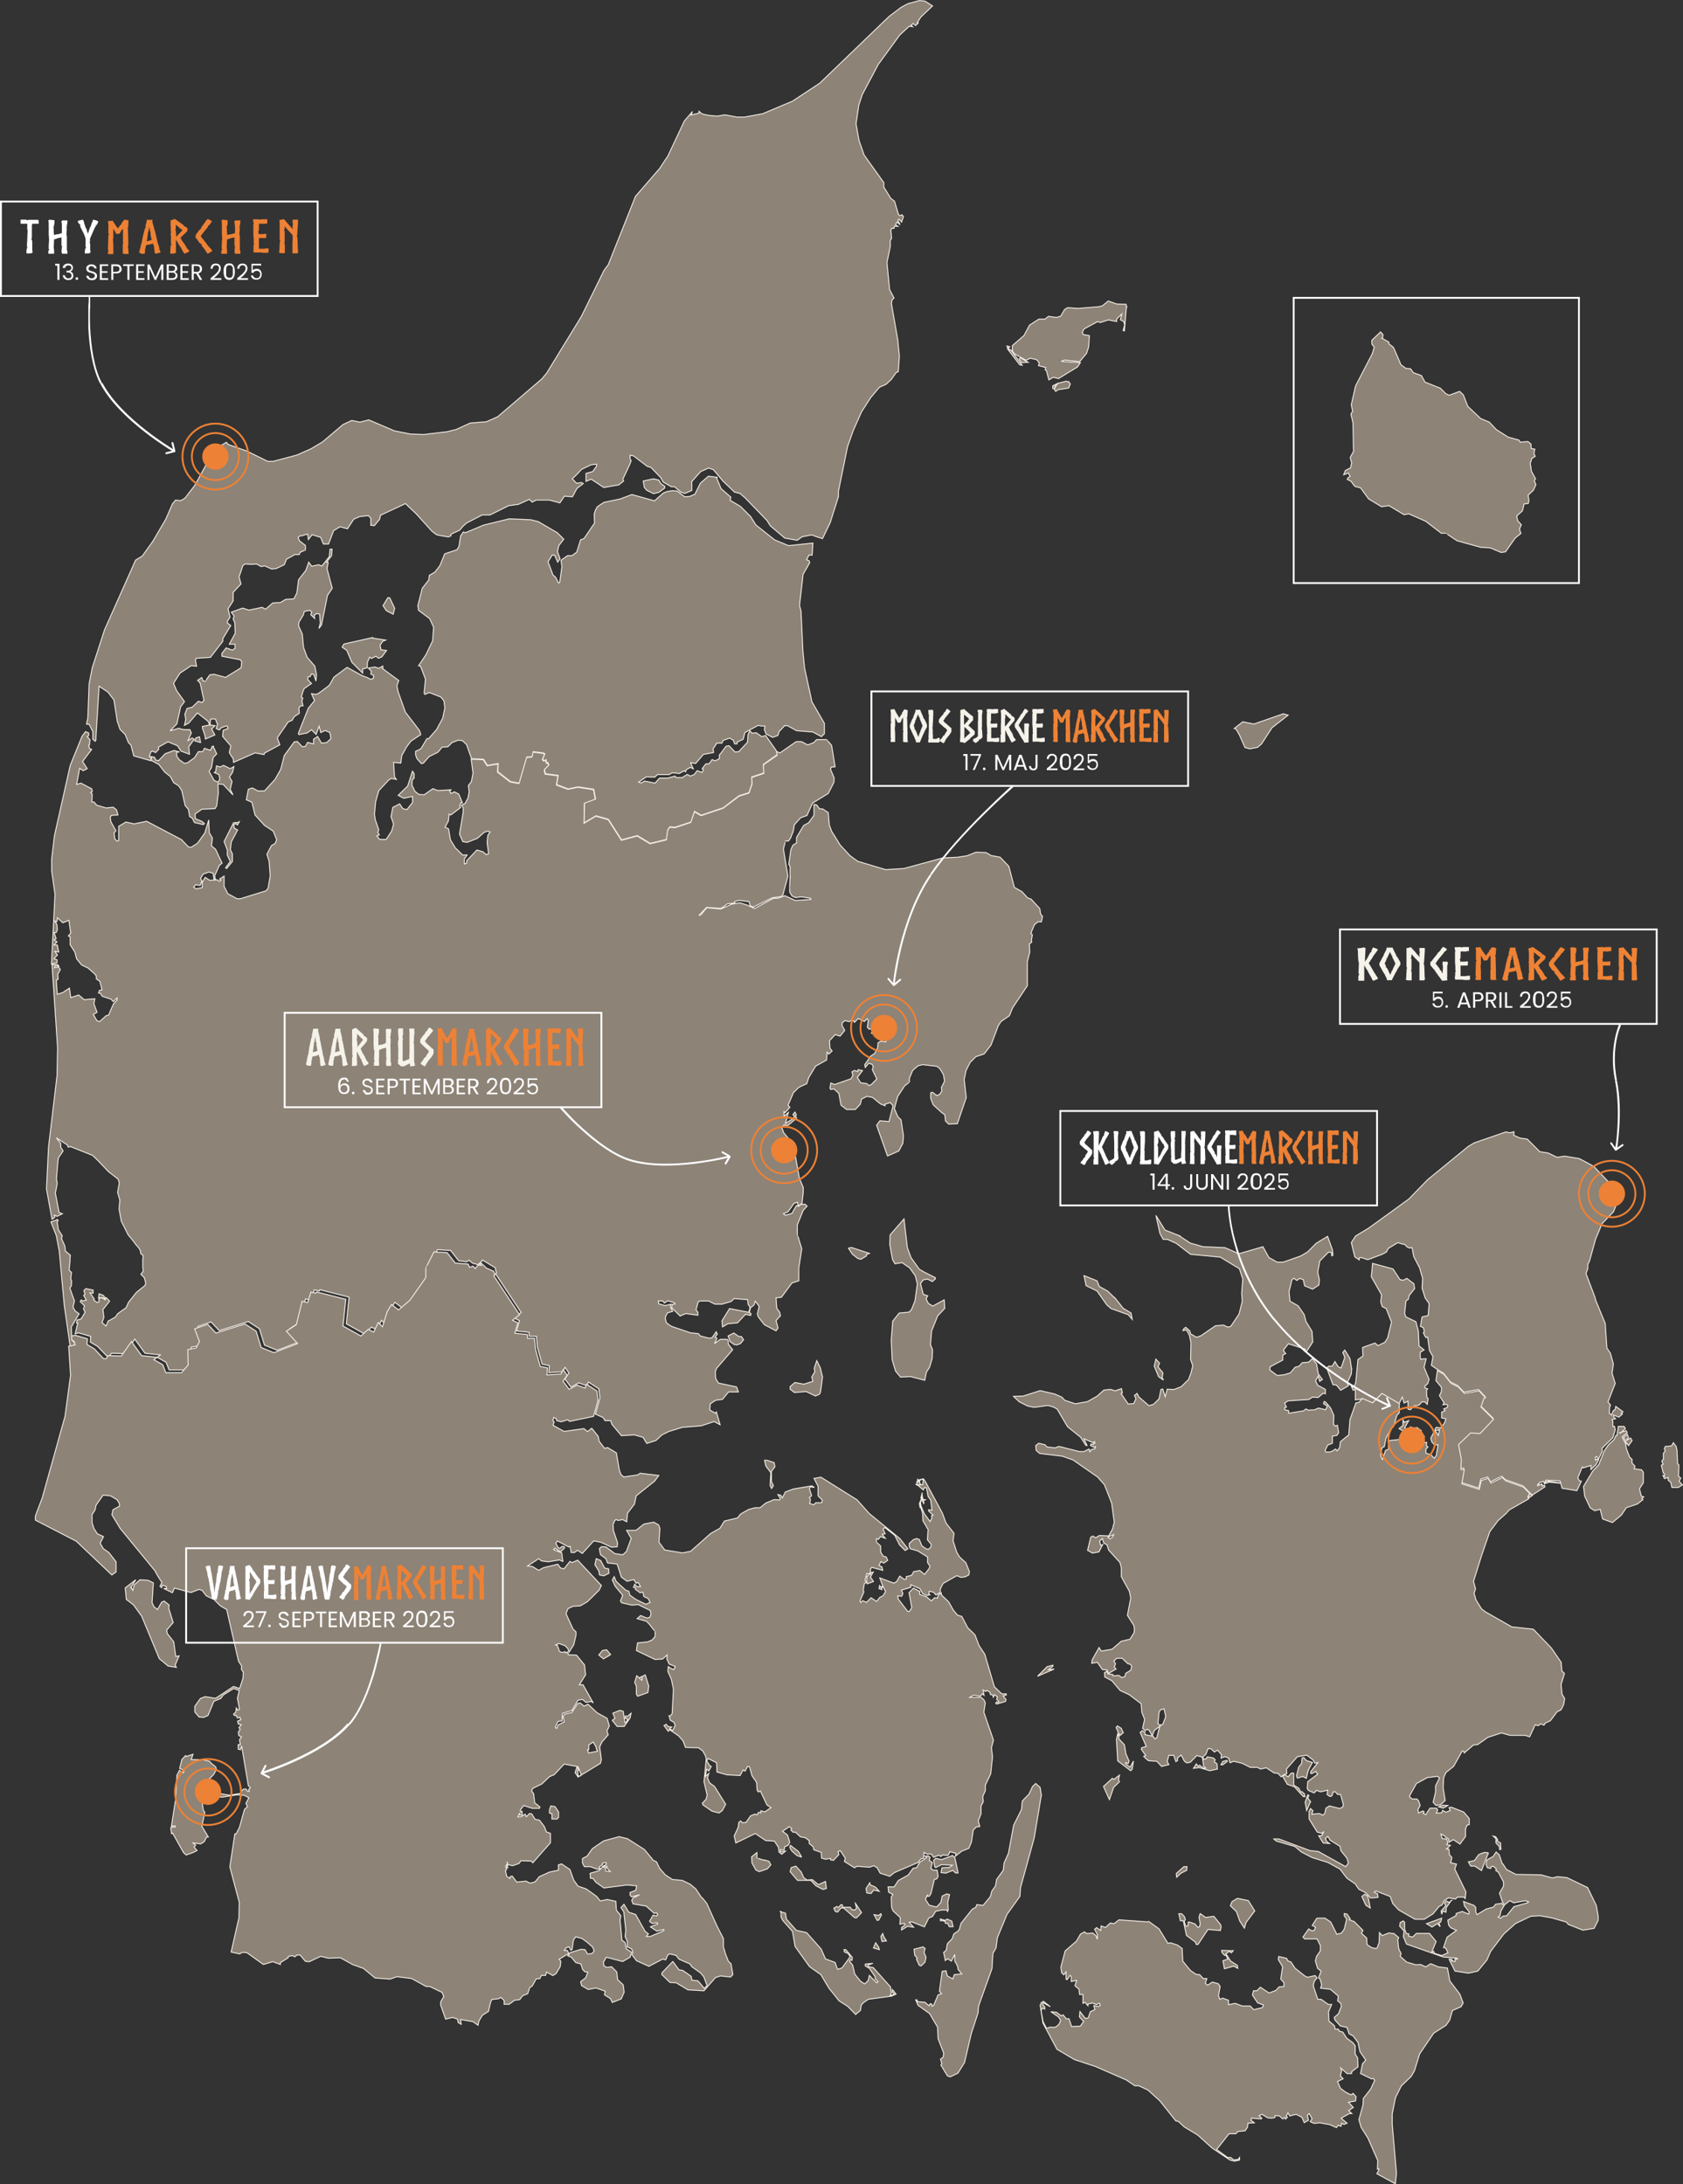 <?xml version="1.0" encoding="UTF-8"?>
<svg id="Layer_1" xmlns="http://www.w3.org/2000/svg" version="1.1" xmlns:xlink="http://www.w3.org/1999/xlink" viewBox="0 0 908.7 1179.2">
  <rect x="0" y="0" width="908.7" height="1179.2" fill="#333333" stroke="none"/>
  <!-- Generator: Adobe Illustrator 29.1.0, SVG Export Plug-In . SVG Version: 2.1.0 Build 142)  -->
  <defs>
    <style>
      .st0 {
        fill: #fff;
      }

      .st1, .st2, .st3 {
        fill: none;
      }

      .st4 {
        fill: #8d8377;
        stroke: #f4eee6;
        stroke-width: .5px;
      }

      .st5 {
        fill: #ed8135;
      }

      .st6 {
        fill: #f5f2ea;
      }

      .st2 {
        stroke: #ed8135;
      }

      .st3 {
        stroke: #fff;
      }

      .st7 {
        fill: #ee8235;
      }

      .st8 {
        clip-path: url(#clippath);
      }
    </style>
    <clipPath id="clippath">
      <rect class="st1" x="11" y="118.3" width="150" height="18.9"/>
    </clipPath>
  </defs>
  <path class="st4" d="M746.5,182.8l.2-2.2-1.3-1.4-4.7,4.5v2.1l1.3,1.6-1.1,3.6-9,17.4-2.3,10.1.7,3.6-.9,1.4,1.1,4.8.3,15.4-1.8,3.3.8,2.9-.6,2.7-2.8,1.4-.9,2.3,2.5-.9,1,1.7-1.2.9-.4.8,2,1,2.1,2.8,3.1.8,4.4,6,7,4.2,3.9-.6,8.2,4.9,2.5-.5,9.1,4,8.5,6.5h2.3c0-.1,6.3,4.1,6.3,4.1l12.7,3.5,5.1.3,6,2.5,2.3-.4,5.2-7.4,3.1-2.5-.8-2.3,1-2.4-1.9-2.1-.6-2.6,3.1-2.8.9-3.7,2.3-.3.3-1.6-.4-2.9,2.8-2.6,1.4-3-.9-2.3.7-.9-2.3-4.2-.2-2-.4-2,.9-2.8,1.8-1.1-.7-1.6.5-2.3-1.9-.3-.2-2.5-1.6-1.3-4.2.3-.7-1.1-5.8-1.6-6.3-4-3.9-4.1-4.6-1.9-7-6.6-2.4-6.2-2-1.9-5.6,2.1-1.8-.8-3-3-8.3-3.3-1.9-3.5-4.4-1.6-1.5-2.1-2.5-.2-2.7-2-4-9.3-2.5-2v-.9l-3.6-2h.2Z"/>
  <rect class="st3" x="698.5" y="160.8" width="154" height="154"/>
  <path class="st4" d="M898,795.1l-1-4,1-.6-.7-1.4.2-.7.6-.4v-3.4l1-1.2-.5-1.3.6-1.2h1l2.3-.3,1-1.7,1.5,2,.5,2.3.3,7.1.7.6-.2,6.1,1.2,1-.9,1.7,1.8,2-2.3,1.4h-3.4l-.6-2.8-1.4-1.1v-1.5c0,0-2,.6-2,.6l-.8-1.7.8.4v-1.3c0,0-.7-.5-.7-.5h0ZM874.4,773.6l3.6-1.2.6,1-2.8,2.4,1.9,3.6.5-.3-1.6-3.1,2-1.7.7,1.7-1.2,1.7,2.3-1.3.8,1.4-1.9,2.7-.9-1.2-.6.3.3,2.4,1.8,4.7,1.3,1.2v2l1.6,1.7-.5,1.4,4,.5,1,1.4v5.6l-2.1,3.3,1,3.9,1.3.5-1,.7.6.7-3,2.4-6,2-2.6,3.9-4.9,4.1-5.3-1.9-1.3-5.2-3,.7-2.4-1.5-3-6.4-.6-5.2,4.9-8.2,3.3-3.5,3-7.5,2.2-3.2,3.1-2.9,1-2.2h.6l.2-1.9.2-.7.3-2.3h3.1l.7,1.2-2.8,2.5-.4-.2ZM756.1,690.9l1.6.3,1.9-1,3.8,2.9.4,2.6-2.9,3.7-.5,2.1-1.3.9-.7,6.8.7,1.8,5.4,2.6,1.3,5,.4,8.1,2.7,2.1-2.1,1.3v2.7c0,0,.4,1.1.4,1.1l1.4-.3h1.4c0,0-1.1,4.6-1.1,4.6l2.7,6.5-.7,2.3-1.6,1.4.2,1,1.3.4-.6,1.1.2,3.5.7.7-.5,3.1-1.3-1.3h-1.6c0,0-1.3,1.5-1.3,1.5l-1.2.5h-1.5c0,0-2.2,2.2-2.2,2.2l-1.3-.3v-4.3c0,0-2.1,1-2.1,1l-1-3.2-1.8,3.8-9.3-5.5-5.1,5.1-5.5-2.4-3.6.5v-5.7c0,0-1.2.5-1.2.5l-.9-1.9,1.3.2,1-2.5,1.2-12.4,2.7-1.9-.2-4.6,6.7-2.4,1.6,1.4,3.7-1.8,1.5-2.3,2.1-8.6-2.8-7.2-2.2-1.2-.8-2.4.4-4-5.5-9.7.7-7.2,11,3,3.9,5.9h0ZM817.2,612.9l3.4,1.5,4,.6,6.8,6.8,4.5.7,4.8,2.3,4.1-.6,7.9,1.3,7.8,4.2,12.5,13.2,3.4,1.7-.4.8-1.4-.2.2,2-1.5,1.6-2.1,5.4-6.2,6.4-3.5,8.4-3.3,11.9-.9,1.8v2.3l-1,2.5,4.8,12.7.5,1.9,5.1,12.4.9,13.3,1.9,2.8,1.6,5.8-.7,5,1.7,5.5-3.9,10,1.4,1.8-.5.8-.2,3.4,1.2,1.1,1-2.5.9-.3.4-1.9,3.9,2.9-1,.8.7.4-1.9,1.7-2.9-1.1v.9c0,0,1.1,1.1,1.1,1.1l-1.9.4.4,1.1v2.6h.9l.4,1.8-1.3,4.3-5.9,5.8.2,1.1v.4c0,0-1,2.2-1,2.2l-1,2-1.1-1.4-.7.6.2,1.5.6-.7,1,.5-1,1.8-.3.7-2.8,2.7v-2.2l-4.2,1.3-.5-.5-2.4,5.9.8,1.5,1.1.3-2.4,5.1-8-1.3-.5-1.9-.2-.8-6.2-.6-2.2.7v-.9c0,0,1.8-.3,1.8-.3l6.5.9-.4-1.1-7.5-.4-.8,1.9-.5-1.2-2.2.6-1.1,1.3.2.5.9-.9.5.4.8-.6.2,1.2,1.1-.5.4.9-6.9,4.5-1.3-1.2-.3-.3-3.4-3.5-9.6-3.4-1.8-1.8-6.2,3-1.5-2.6-3.7,1.2-1.1,4.8-9.4-3,1.3-7.8h-1.8c0,0,.2-5.5.2-5.5l-1.5-7.9,6.6-6.3,5,.4,7.3-7.7-6.8-6.7,1.6-4.6.9-.3-3.5-3.8-7.9,1.4-3.3-3.5-4-2-3.7-4.7-3.6-2.2-3-2.1.9-4.6-1.9-3.4-1-7.2-1,.2-1.3-2.5.5-.7-.5-2.1-1.6-.7.9-5.1,3.3-.8.5-6.4-2.1-3-1.7-5.3.3-5.3-1.6-5.6-3.2-6.2-.9-4.8-1.3.2-1.3-.5-1.3-1.4-1.5-.3-2.3-.7-5.1,3.1-1,1.9-2.1,1.2-8,3-3.7-1.2-.9.2v1.1l-2.4-1.6-1.9-7.7,2.3-3.6,7-4.2,21.8-15.8,10.1-10.4,22-18,3.2-1.9,17.1-5.9,2,.5,2.3-.6v1.4l-.2.5Z"/>
  <path class="st4" d="M444.1,743.5l-1.1,8.1-.5,1.1-2.2,1-5-2.4-6.4.5-2.3-1.8v-1.4l2.6-2.2,4.8.9,4.9-1.5-.6-2.4,1.7-2.9-.4-1.7,1.4-4.2,1.9,3.8,1.2,5h0ZM399.1,721.6h1.2l1.2,1.7-1.7,2.1-1.9.7-1.5-.2-2.1-1.5-1.2-3.1,3.1-1.6,2.8,1.9h.1ZM55.7,699.3l1.4,1.7-.3.8-1.7-1.1h-1.9c0,0,.3-2.2.3-2.2l2.2.8ZM467.8,678.1l-3,1.8-1.7-.5-2.9-2.3-2.1-3.2,1.6-.4,9.7,3.2-1.6.6v.8h0ZM30.8,658.4l.6.4-.5,1.1.6,4,2.1,3.3-.4,1.5,1.8,4,.3,2.7,2.7,2.3-.2,2.1v1.3l-.5,4.6,1.3,1.3-.4,3.3.5,1.5-.2,2.5-.8,1.1,2.5,7-.8,3.2,1.1,2.1,2.2,1.6-4.2,7.1.3,7,2.6,2.9-3.5.7-3.2-22.2-2.7-29.3-1.6-8.4-2.9-7.4,3.2-1.1v-.2ZM491.9,679l4.4,6.2,2.5,1.5,6.2,3.1v.7l-1.6,1.4-2.6-1.3-2.3.4-1.5,2,1.5,5.8,2.4.8-.9,1.6,1.3,2.6,1.4.7.8.7,6.3-3.4.3,4.6-3.8,4-3.3,8.2-.6,7.3,1.1,2.9-.2,4.6-1.4,4.8-1.7,2.6-.9,4.4-7.7-2-5.4.3-2.7-3.3-1.8-6.1-.5-10.5.8-10.3,3.5-4.4,5.3-.5,1.3-1.3,1.9-4.7,1.3-9.2-1.1-4.4-3-4.2-4.1-2.9-3.9.6-1.3-2.3-1.5-8.1.2-5.2,7.5-8.6,1.8,15.5,2,5.4h0ZM129.2,443.7l-1,1.7-.9-.7-1.1.6.3,1.8,1.8,1-3.4,6.4-.5,4.2,1.1,2.4v4l-3.1,3.8-.6-.4,2.5-3.4-1.6-3.5v-2.8l-1.7-4.5,5.1-10.1,3.1-.3v-.2ZM115.5,403.8l1.5,3.2-1.9,2-.9,5.4-1.3,2.1,2.7,4.8,2.1,1,1-1.7-.5-2.4-2.5-1.1.7-.4.5-3.2,2,.6,1.8-.9,3.6,1.8,2-1.1-.7,3-1.7,2.6,1.4,2.4-1,4.2,1.5,3.1-5.3-5.7-2.8-.3.2,4.7-.9,7.2-.9,1.5-7.1.3-3.7,2.6.2,2.5,3.6,1.5,1.3,1.2-.7.5-4.7-1.1-1.2-2.4-1.4-.8-.7-4-1.7-1.9-1.9-8.3-1.7-2.5-2.6-1.6-1.9-3.4-3-2.4-3.1-4-4.2-2.3.2-2,1.7.4.6,1.5,1.6.2,3.5-3.7,4.8-1.7,2.9.8h-1.5v2.1l1.3,2,2.8,2,1.6-.2,3.9-2.8,2.1-3.3h2.3c0,.1,1-1.8,1-1.8l3.2,1.1,1-2.2h.7v1h.2ZM693,385.4l2.5.7-8.7,6.8-5.7,8.8-2.1,1.8-4.2.8-2.6-.7-3-6.8-1.8-3.1-1-.4,4.6-3.6,6,1.2,16.1-5.6h0ZM206.6,361l8.7,6.4-1,2.8.7,3.4,3.9,10.9,7.6,9.9.7,2.2-5.3,3.5-2.4,3.2-2.6,4.7-.5,4-3.9-.4.5,7.8,1,1.4-2.7-.5-1.4.8-5.4,5.8-1.7,6-.6,6.7.4,2.9,1.2,3.4.7,2.2-.5,1.2.8,1.5-1.3.5,1.5,1.9h3.5l3-4.6,1-3.7-1.4-4,1-5,3.7-1.9,1.7,2.6,2.2.5,3-3.8v-3.3l-4.7,1-3-1.6,5.1-5,2.6-8,.9,1.3v2.4l-1,1-.2,2.7,1.6,3.4,2.2,1.7,2.8.2,4.7-3.3,2.6,1,7.5-.4-1.1.5.8,1.5,1.8-.9,2.4,1.2,2,4.8h-.9l-.6,1.8.5.7-5.3,4-.9-.5-.4,3.8-1.8,3.3,1.9.9,1,5.9,2.6,4.3,4,3.9h2.4l-1.5,2.2v2.7c-.1,0,1.3-.5,1.3-.5v-1.3l5.5-5.8,3.3,1,1.8,1.5,1.2-.5-.8-6.1.4-3.8,1.2-1.8-1.3-.5-1.9.7-3.6,3.2-5.6,2.2-2.3-.4-1.8-4.1,2-11.8v-2.3c.1,0-1-1.4-1-1.4l2-1,1.6-3,.6-3.2-.4-3.5,1.6-2.1.9-4.6-1-7.5,6.5.3,2.1,3.3,5.8-1-.2,4.4,6.8,5.3,4.7.9,4.1-14.1,2.9-.2.6-2.7,5.6.7.7.5-1.2,2.9.8.8,1.1-.6.2,1.7.7-.2.6,1.4-2.4,2.5.5,2.2,6.9.9-.8,5,6.2,2.3,5.4-1.1,8.4,1.3,1,5.3-5.9,2.2-.2,10.6,6.4-3.8,6.7,1.9,7.1,11.1,8.5-2.3,7,4.2,8.7-2.1.7-5.1,1.1-1.7,2.9.2,8.5-2.8,2-5.8,3.6,2.1,11.9-4,8.6-6.5,5.4-1.7,1.6-4.8-.2-3.6,6.6-2.2-.3-4.6,7.5-5.2-.5-2.2,2,.9,8.8-6.1h2.9l3.3,1.8,3.3-1.3,1.5-1.6h5.4c0-.1,2.7,3.1,2.7,3.1l1.9,11.6-2.1.2-.4,1.1,2,4.7-.2,2.5-3,5.9-8.5,5.2-3,6.7-3.4,1.2-3.4,3.8-.6,3.5-1.5,3.8-1.1,1.5h-1.6c0-.1-1.1,4.3-1.1,4.3l2.4,14.7-2.7,10.1-1.1.9-4.6.6-10.2,5-1.8-.7-.5-2.2-5.4-.7-2.5.7.2.7-4.1.5-2.3,1.8-1.3.6-7.6-.5-4.2,4.4,1.3-.5,1.7-2.2,1.4-1.5,7.5.7,5.7-2.6,4.5-.8,4.2,1.3,3.8,1.8,10.2-5.5h2.3l3.9-1.4,5.7,2.6,8.4-.6-.4-.7-4.9-.7-3,.4-2-.9-1.2-2.1v-2c-.1,0,.2-5.9.2-5.9v-1.2c-.1,0,0-4.5,0-4.5l-.7-1.4,1.1-7.8,1.1-2.5,2-1.2v-3l3.8-6.4,2.7-1.5,2.9-4v-5.9l1.5.3,1.5,2.1h1.6l3.1,2,.6,6.8,1.3,3.4,4.6,7.4,5.3,5.7,4.1,3,15.1,4.5,9.9-.6,20.9-5.7,8.2-.4,5-.8,4.8-1.9,5.4.2,2.8,1.6,4.8.9,4.7,4.9,3,11.4,4.1,2.3,3.1,3.4,1.8.6,4.7,5.1.5,3.1,1,1.1-.6,3h-1.9l-1.9,1.6-1.9,4.5.8.9-.5,2.9.2,1-1.3,1.1.2,4.4-1.3,5.1v13l-8,12-1.7,4.2-4.5,3.1-1.5,2.3-3.9,10.4-3.7,4.8-4.5,1.5-3.1,3.1-2.2,4.4-1,4.8,1.1,9.8-4.8,14.1-4.7.2-1.7-1.7-.4-3.4-1.6-1.1-4.6-4.2-1.4-3.5v-3l1-.3,2.3,1.8,1.7-.8,1-1.7-.2-1.9,1.7-3.4-.6-3.5-1.9-3.2-1.6-1.3-7.7-.9-2.5.6-2.9,2.5-1.8,4.3v2c.1,0-2.6,2.1-2.6,2.1l-3.7,5.7-1.8,6.5,1.9,4.4,1.7,1.7,1.3,8.6-.3,4-2.2,4.2-6.1,2.7-5.9-16.6,1.8-2.4,4.9.4,2.2-8.5-1.5-1.7-3,.9.2.8-2.5-1-4.3-3.5-3-.6-2.9,1.5-.7,2.8-2.7,2.8h-4.7l-3-2.3-1.2-6.4-2.6-2.4-1.8.3-.4-.8.5-2.7,2.1.8,8.8-3.1,1-1.8-.5-1.9,1.3-.8,1.8.6.2-1,2.4.5-2.8,3.7,1.8,2.9,3.3.4,1.1,1.1,1.5-.7,2.8-2.9-2.4-5,.5-1.7-.8-1.3-1.7-.4-1.8,2.2-.3-1.5,3.2-4.6,2.1-1.4,1.6-2.9.3-2.9,1.3-.8,2.9.3.2-1.6-1.3-1.4.6-1.9-4.6-2.9-1.4,3.6-1.3-.5,1.6-2.2h-2.9c0,0-.9-1-.9-1l.5-3.8-.7-.8-1.4,1.5-3.3-1.6-2.2,2.2.2-.6-1.6-.6-1.4.7-2.2-.6-1.4,1.2-.2,1.4,1.5,2.7-2.5,3.1-2.7-.8-3,3.3.2,4,1.2,1.5-1.8,1.7-.9-1-.3,4.2-5.9,3.3-3.7,6.1-1.1,3.4-4.2,1.9-3,2.9-2.9,6.8,1,1.1-2.6,2.9-.6-.6v2.6l2.4-2.1-1.6,5.9,4.3-2.7.6-1.2-.9-.8,1.1-1.4.8,1.6-.5.6.6,1.1-4.5,3.8h-2.6l-.8,1.4.9,2.6,2.5,3,2,6.6,1.9,3.3,2.1,11.7,2.1,5v2.7l-.7,6-2.1,1.2-.3-1.9-1.9.6-3.2,4.5-2.5,1.1,1.1.8,3.5-1,2.4-4.2,1.2.4,1-1,2.4-.2,1.2,1.1-2.1,2.2-3.2,7.9v4.9c-.1,0,2.4,8,2.4,8l-1.6,10.4v6.9l-3.7,1.2-5.7,7.7-2.9.3.4,5.6,1.6,2.2.4,2-.5.4-1.9,2.1,1.1,4-1.1,1.5-6.3-3.3-3.2-4.1-.6-1.6,1-4.2-2.1-2.8-.7,2.1-1.9,1.5-.6,2.5.9.6-.2,1-2.8-.6-4.3,4.6-5.2.5-2.9,1.7-.3-3.3,4.1-6.6,10.4,2,.7-2.6-1.1-1.8-.2-2.4-7.3-.6-1.7,1.6-4.9,1.4h-3.8c0,0-3.4-1.7-3.4-1.7h-4.5c0,0-1.1.4-1.1.4l-1.2,4.4,1,1.2v1.7l-6.5-.9-3.1,1.3-4.5-4.4.2-1.9,1.6-.2-.6-.8-3.4-.9-1.8,1.2-.8-1.1h-2.5l.3,1.5,3.3,1,3.3-.8-.3,1.4,1.2,2.5-2.8.8-1.1,2.1v1.5l.6,1.9.5.3,2.2,1.5,10.3,3.5,4.1.4,1.2,1.3,4.7,1.2,1.6-.3,2.2-3.2.6,1.3-1.2,1.6,1,.7-1.3,2.8,3.1-2.3h3.7l.6.7v1.9l2.4,3-8.7,10.1-.7,1.8.2,3.6,1.5,2.5,9.8,2.1,1,2.7h-5.3c0,0-3.3,4-3.3,4l-3.7.5-2.9,1.9-.3,3.3,3,1.8.6-.7,2,6.9-3.2-1.7-7,2.3-10.2.8-7.4,2.3-3.6,1.8-3.2,3-5,1.6-2-3.3-4.7-1.3-7,.4-5.1-6.1-.7-2h-3c0,0-1.1-1.7-1.1-1.7l-4.1-1.8,2.4-8.7-.6-5-5.6-3.7-.8,2.1-4.4-1.6-4.2,2.3-3.3-4.4,2.2-3.2-2.1-3.1-1.2,2.4-7.6.5.3-3.8-3.9-.8-2.5-9-.6-6.1h-3.9v-2.1l-6.8-.7,1.6-5.6-2.9-1.4,3.8-3-13.9-21,.6-.3-.6-2v-.8l-7-4.2-.7,1h0c0,0-.9.7-.9.7l-.7.8-3-.8-2-1.6-1.2.8-4.3-.5-4.4-5.6-7.1-.4-4.6,8.8v5.1c.1,0-8.5,12.2-8.5,12.2l-6.1,5.2-3.8-2.9-2.3,3.8-2.6,8.2-2.3-2.3-2.4,5.2-3-1.5-3.9,3.6-9.7-5.4,1.5-14.4-15.8-4-.4.7-2.6-.6-1.8,5.5-3-.6-3.1,12.6-5.4,3.5,6.1,6.7-12.8,4.9-6.9-2.8-2.7-8.8-6-3.9-15.7,4.9-4.4-4.7-7.1,2.4,2.6,6.9-1.8,3.4-4.5,1,.2,8.3-3.6,3.9h-8.5c0,0-1.6-4.1-1.6-4.1l-4.8-2.7,1.7-1.3-8.3-.9-5.5-7.6-5.5,7.8-7.1-.2-1,1.5h-1.5l-5-5.2-3.9-2.3.2-3.1-6.6-1.9-1.8.5,1.4-5.8h-.6l.2-1.6,2.2-.6,2.2-3.7-.6-1-.3-.9.6-1.4-2.4-2.4.6-.9.7.6,2-.5-1.4-2.5.7-.7-.6-1.9,1.1-1.1,3.9.8v1.7l-1.7-.2,2.3,3.3-.3.6,1.8,1.3,1-.3v-1.8l1.9-.6,1.5.8.6-.7,1.8,1.9-3.6,4.5.5,4.3-1,2.8,2.2,1.8,1.1-2.7.9-.4,3.1-1.8,1.1-1.7,4.6-3.3,1.3-2.9,4.3-5.4,4.6-3.7.4-1.3-.8-2.9-1.8-1.8,1.2-1.7-.2-2.5v-3.3l.2-2.6-1.3-1.1-.2-1.5-.8-1.5-1.6-1.8-2.1-2.8-2.1-2.5-3.7-7.4-1.2-6.5.4-4.9-1.2-4.1.9-5.1-.6-2.1-5.2-4-5.6-5.9-3-2.9-11.8-4.7-1.4.2-.5-1.2-5.9-3.8,2.4,3v2.1l1.3,2-2.5,3.6-.3,1.8-.8,9.6.4,2.7-1,5,2,10.5,1.8.7-2.9,1.4-1.5-.7.3,1.2-1.5,1.1-3-16.4,1.1-22.6,4.6-38.7.3-14.8-3-45h3.1c0,0,.6.9.6.9l-1.9-.3-.5,1.1,2.2-.4,1,1.3-1.4,2.6.2,2.7-1,.5.5,7.6,3.2-1,.6-.5,2.8-1.8.7,5.1,4.3-1.4,3,2.5,5.7-.5-.5,2.7,1.7,4.6-2,1.2,1.9,3.3,1.4.6,3.7-3.3,1.2-.2,2.6-6,2-2.1v-1.2l-2,2-1.3-1.4-4.4-1.4-.6-.4-.5-1.2-1.2-.3.5-1.4,1.4-.3-1.2-4.6-1.9-1.3v-1.6l-1.1-1.3-3.4-3-3.4-1.6-2.7-3.3-1-3.7-2.5-3.9v-4.3l-1-.5,1.3-1.5-1-6.9-3.3,1.3-2.9-2.7-.3,2.1-1.1-.3,1.1,1.8.3,2.8-.6,1.5-1.1.2,1,3.2-1.1.6,1.6,1.1-1.6,1.7h1.7c0,.1.8,3.8.8,3.8l-2.1-.4,1.4,2-1.9,2,1.7.6v1.6c-.1,0-3,.6-3,.6l1.9-37.5-1.8-12.8v-6.3l1.5-12.6,8.5-37.9,6.4-15.8,1.9-2.5,1.7.7v1.4l-.8.6,1,1.1.5.6-.3,2.8-.4.2.5,1.8,1.1.4-4.9,6.5,2.5,3.9-2.2,1.1-1.9-1.3-1.6,8.7,2.3-.7,5.9,3.1.2,1.5-.8.5.8.8-.2,4.3h1.2l1.4,1.7,5.1,1.5,3.8-.4,1.8,1.4.8,2.8-3.5.2-.7,1,.4,2.5,2.7,4.8-1,1.2.4,3.2,1.2,1.2.9-.3v-7.7l3.9-2.3,4.4,1,6.8-1.4,18.8,9.9,3.6,3.8,1.5.4,3.5-2.2,4-5.6,2.1-7,.3,6.9,1.7,2.9-.5,4.2,2.2,1.8,3.5,7.5-1.5,1.3-2.5,5.6.4,1.7h-.8l-.4-3.1-2.2-.7-3.2,1.1-1.4,2.3.7,1.4-.9,2.4-2.5-.3-1,1.2,1.2,1,3.4-.7v-2.9c0,0,1.6-2.6,1.6-2.6l2.5,1.6,3.9-.3,1.4.8.7-.6-.7-.6,2.4-1.6v5.5l2,4,5,2.7h1.8l13.7-4.2,1.2-1.3,1.2-6.8-.6-7.9-1.2-3.8,2.5-4.7,1.9-1.1.9-2-1.9-4.7-4.7-3.1-5.1-5.6-1.7-6.9-3-1.3,1.1-5.7,2.2-.7,2.9,1.6h3.6l5.7-6.2,3.1-5.5,1.9-7.4,5.4-7.4,1.6-.2,2.8,2.9,1.6-.3,1.2-2.1,3.2.8v-2.5l2.2-1.5,2.1,3.6,2.8-.3,2.3-2.1-.6-3.3-2.5-1.1-2.4,1.1-.9-3.4-1.6,4.4-2.5-2.5-2.3,1.7-4.5.9-.3-.7,5.4-13.6,3.3-4-1.6-3.8,2.5.4,1.5-.7,5.6-4.2,2.5-4.4,7.1-5.3,8.2,4.5,2.7,1,1.9,1,1.4-.6.2-1.5-1.6-.8.3-1.5-1.6-1.7,3.6-.6,2,.7,2.2-1.2v1.4ZM201.2,344.5l7,1.1-1.5.6-1.5,2.1.5,2.5,3,.4-2.5,3.4-1.8.8-1.5-1.1-2.3,1.2-1-.7-1.3,2.9v2.8l-2.5.7v2.2l-5.8-5.8-2.8-6.5-2.5-1.7,1-1.7,15.5-3.5v.3Z"/>
  <path class="st4" d="M108.2,400.9l-3-.9.5-1.6,2-.6.6,3.1h0ZM211.3,331.1l-2.7-1.4-1.8-2.7,2.6-4.3h1l2.7,5.7-.8,3.2-1-.5h0ZM177.2,303.4l-.6,3.7,2.8,10.5-2.6,3.9-3.2,15.9-1.4,1.9.7-2.8-.3-4.9-1.5-.4-1.5,1,.3,1.7-2.1-2,.5-1.5-1-.9-3,.6-.5,1.9-2.4,3.9-.2,2,2,4.4.7,7.3,1.9,5.2,4.2,4.9.9,4.5-.3,3.5-1.2-3.6-1.3-.2-.6,1.4h-1.1c0-.1-.2,1.7-.2,1.7l2,2-4,2.8-.7,1.7-.8,3,.8.4-.5,1.6.6,2.6h-1.3l-.9,1.1.2,2.9-2.7,1.8-1.2,2-2.1.9-5.9,8.6,1.4,3.7-8.3,4.5-.2.8-4.9-.9-11.6,5.1-.2-2-1.3-1.9-.8-1.4.8-3.6-4.4-5.1.3-3.3,2.5-.9v-1l-.7-.5-2.8,1-1.1,1.2-1.7-.8.7-2.2-1.1-2.9h-2.5c0,.1-.3,1.6-.3,1.6v1.6l2.6.4-1.8,1.8,1.7,3.2-5.1,2.2-.2-1.8-1.4-4.1v-.9c0,0,3.9-.8,3.9-.8l-.9-2-5.7-4.5-4.7,5.5-2.3,1.2.7-3.2-.5-2.8,1.2-3.1,2.8-.7,3.3-3.2,2,.7,1-1.2-2-9.2-1.4-1.6,2.2-1.5.8,1.9h1.2c0,.1,2.3-3.3,2.3-3.3l2.2-.4,6.4,1.7,8.4-5.2.3-3.3-.8-1-9.9-1.9v-1.5l2.3-3,3.4,1.2,1.4-1v-2.2c0,0-3.1,0-3.1,0l3.2-5.9-.2-5.6-.9-2.1.5-1.6-1.5-2.1,6.1-2.2,3.4,1.1,7.1-1.5,1.9,1,3.9-3.4,4.1-.2,2.8-1.7,4.5-.3,1.6-3.2.9-7.1,3.9-5,1.6-4.5,1.6,2.2,3.7-.8,1.8.7,4-5.1.4-4h1.1l-.3,3.6-2.7,3.4h.9ZM355.5,265.9l-2.7.6-3.6-1.8-1.3-1.5-.6-3.5,5.5-1.2,2.9.7,1.2,2,2,1.3v1l-3.3,2.4h-.1ZM386.9,257.9l2.4,5.9,5.3,4.6-.4,1.7,5.6,3.3,5.5,5.5,2.8,4.5,10.2,8.1,7.5,3.1,13.1-1.4-.4,6.5h-1.7l-1.3,2.5,1.4.6.3,1-3.6,6.3-1.9,16.7.8,3.2,1,21.4.9,9.2,4,18.3,6.7,11.6v5.7l-1.6,1.5-4.6-2.5-8.8-.7-4.9-2.7h-1.5c0,.1-3,3.1-3,3.1l-.7,2.2-2.9,1-3.5-1.9-.9-2.3.3-1.9h-1.9l-1.7-.4-7.2,3.9-.9,3.6-3.3,1.6v.9h-1.4l-.6-1.9-2-1.2-3.5,1.2-.7,1.5h-2.7c0,.1-2.1,3.1-2.1,3.1l.3,2-5.5,1-4.2,4.9-2.7-.4,1.4,3.3-1.6-.8-2.2,1.3-.3,1.1-.9-.5-2.5,1.4-3.8-.4-1.7,1h-6.3l-1.5,1.4-4.5-.2-4.2,2.9,1.5.4,1.7-1,5.7,1.1,2.4-2.7h4.4l4-1.1.5.8h3.4c0-.1,2.7-1.7,2.7-1.7l1.6.9,2.1-.8,1.6-2.1,2.7.9.7-1.5-.7-.5,2-2.6h1.7l1.7-2.3,1.6.7,2.3-1.2v-1.9c.1,0,3.6-4.8,3.6-4.8l1.6-.3,3.3,3.4,2-.2,4.7-5.1.3-4.2,1-1.9,1.1,1.2,2.3-.2,3,2.1,2.1-.6,5.7,8.1.5,2.2-7.5,5.3.3,4.6-6.6,2.2.2,3.6-1.6,4.8-5.4,1.7-8.5,6.5-11.9,4-3.6-2.1-2,5.8-8.5,2.8-2.9-.2-1.1,1.7-.7,5.1-8.7,2.1-7-4.2-8.5,2.3-7.1-11.1-6.7-1.9-6.4,3.8.2-10.6,6-2.2-1-5.3-8.4-1.3-5.4,1.1-6.2-2.3.8-5-6.9-.9-.5-2.2,2.4-2.5-.6-1.4-.7.2-.2-1.7-1.1.6-.8-.8,1.2-2.9-.7-.5-5.6-.7-.6,2.7-2.9.2-4.1,14.1-4.7-.9-6.8-5.3.2-4.4-5.8,1-2.1-3.3-6.5-.3-2.7-7.6-2.2-2.1-2.2-.3-3.4,1.3-2.3,2.3-3.1.2-2.2,2.7-4.8,2.4-3.1,3.5-1.1.3-2.5-2.9-.6-1.9v-1.8c.1,0,2.9-1.5,2.9-1.5l3.2-5.4h.9l4.3-4.9,3.3-6.1,1.2-5.6-.5-3.8-1.7-2.1-6.2-2.4-2.4,1-.4-.7.7-7.6-2.6-6.8-1.1-.4,3.9-5.8,3.7-7.7.5-7.3-2.1-4.6-6-4.5-.4-2.5,2.4-9.4,3.5-4.5.3-2.5,3-1.7,2.7-3.5,2.6-6.4,6.6-2.2,1.1-1.7.9-5.8,1.5-2.1,1.1.4,9.8-4.1,13.9-3.4,11.6.5,4,1,10.3,6,3.5,3.5-2.7,3.5-.7,3.2,1.4,3.9-1.3,1.8-1.6-3.7-1.3-.2-2.3,3.7,2.7,7.2,1.4,1.1,1.5,3.1.7-.2,1.2-8.6-.5-3.4,3.5-2.5h2.4l2.6-1.9,2.1-6.7,1.8-.6,5.7-8.4-.2-4.8.7-2.2,1-1.8,3.6-2.4,8.7-1.8,6.4-2.4,12.2,3.4,4.7-4.2,2-.8,2.8-.5,2.7.2,4.1,3.1,2.8-.2,2.7-1.2,3-6,4.3-3.7,4.9.6-.5.2ZM569.2,209.9l-.8-.2v-1.4l2.4-1.2-1.5,2.8h-.1ZM577.1,206.2l.8,1.1-.9,2.2-5.7.9-1.3.9-.7-1,.4-1.9,1.7-1.5,4.3-1.1,1.4.5h0ZM555,195.6l-3.4.2-1.3-2.1.7-.5,4.1,2.4h0ZM544.6,187.9l.5,1.1.6-.2.3.4,5.9,8-1.3-.2-6.5-8.5-.4-1.7,1.5.4-.8.7h.2ZM608.2,165.4l-1.1,13.3-.7-.3.8-2.9-.4-1.8-1.9-1.1.8-3.1-2.8,2.8v1.3c0,0-4.4-.9-4.4-.9l-4.3,1.4-1.7-.4-7.2,3.9-1,2,.6,1,3.3.6-.4,6.1-1.1,3.4-3.7,4.5-8.3-.8-1.7.7,10.3.7-1.5,2.3-10.3,6.3-2.8-.7-2.4,1.4-1.3-5-.7-.4.3-1.3-3.9-1,.4-1.4-1.3-1.8-3.5-.8-2.3,1.1-6.2-3.4-1.2-1.7v-2.8l6.3-5.5,3-5.6,5-3.2h3.3l1.9-1.5,4.3.6,2.3-.7,2.1-3.6,1.6-1,5.8.4,11-.9,2-.5,3.2-2.6,4.4,1.6,5.2.2.3,1.2h0ZM495.9,12.3l-1.5,1.5-1.4-1.1-1.1,1,.9.7-1.9-.2-5,4.6-11.7,16-8.6,16.2-1.9,5.7-1.5,10.1,1.6,9,2.7,7.8,10.7,15v2.4l3.7,6,2.1,1.7,2.1,7.1.9.7,1-.6.8,1-1,3-1.4-1.6-.6.7,1.2,2.3-1.7-1.4-.8,1.5,1.3.8h-1.9l-.2,1.1h-1.2l-.5,1,.4,4.4-.7,1v3.4l-1.8,8.6,1.4,14.6,2.4,4.6-1.1,1.1-.3,1.9,3.4,19.4.9,9-.6,8.4-1.1.4-2.7,3.8-2.8,2.6-3.6,1.6-4.7,5.6-4.9,7.6-4.5,10.1-3.1,8.8-4.9,24v2.9l-4.5,14.2-4.1,8.5-3.5-1.1-2.3-.9-5.2,1-2.7,1.9-6.7-1.2-7.8-6.6-1.8-2.9-11.7-12.1-2.9-2.5-2.9-.7-6.3-6-5.1-6.1-2.6-.9-4.3,1.9-4.8,5.4v4.8l-3.7,1.6-2.2-.7-3.4-2.9h-1.7l-4.4-2.5-1.4-2.5-5.3-5.5-1.9-.5-7.5-5.7-1.8-.3v2.1c-.1,0,.6.7.6.7l-.8,2.2-3.7,7.9.4,1-2.6,2.1-8.1,1.4-6.8-4.5-2.8,1.2v-4.3l3.6-1,2.1-2.9v-1.1l-2.8.3-5.3,2.5-2.4,2.6-2.6,2.5,2.3,2.4,2.7-.4.9.6-3.4,2.6-2.4,4.5-4.4-.3-2.4,3.6-5.7-1.5h-7.1l-2.2,1.1-1.5-1.5-5.9,2.7-5.2.7-10.1,5h-4.2l-8.5,4.4-1.9,1.7-1.9,2.2-4.6,2.1v.9l-1.4.6-4.1-.7-2.3-.5-2.4-1.8-8.5-9.4-5.9-5.6-13.5,6.3-.4,2.1-2.9,3.5-1.9-.2v-3.8l-1.3-1.4-4.7.5-3.2,1.4-3.4,5.2-4-1.1-3.5,2.1-2.7,7.2h-2.8l-1.5-3.6-4.6-1.4-2,2.6-.4-2.9-1.4.3-1.4.5-1.5.2-.8.7.6,1.8,3.3,2.6v2.5c.1,0-2.6,1-2.6,1l-.8,1.4h-2.3c0,.1-4.5,2.5-4.5,2.5l-1.2,3-4.5,2.1-2.4.2-3.7-1.7-1.9.4-2.5-1.4-2.5.2-3.8-.2-1.1.9-2,6,1,3.9-4.2,4.5v4.6l-2.8,4.3,1.1,4.5-1.4,2.1v1.1c0,0,1.8,1.3,1.8,1.3l-4.3,7.1v1.4l-6.7,8.7-7.6.5-.5.8.6,3.5-2.9-.3-6,4-3.5,5.5,1.6,3.9,4.3,6-2.1,2.8-2,9.2-3.7,3.8,4.6-1.4,2.7.7h3.4l.8,1.8-1.8,4.1,2.3-1.4,1,.8-2.9,4,.4,4-4.6-1.7-1.9-2.9-5.1-2.1-5.2,2.9.2,1.1-1.7,1.8-1.7-.8-.9.5-.8,2.6h1l-.2,2.1-9.2-2.6-1.5-5.8-1.4-1.4-1.7-4.3-2.8-2.8-1.5-4.4-1.8-11.5-3.2-4.2-4.8-3.2-1.7,27.3v1.6l-.4.8-1.3-1.1v-4.1l-2-4h-1.4l.7-3.4.7-18.4,1.7-8.7,6.6-20.4,16.8-37.7,3.6-2.2,5.6-7.8,7.1-12.1,3.6-8.3,1.7-2,2.8.3,2.2-1.3,5.4-7,11.3-20.6-.2-.9.6-.5.6.4.5.9,4.2-2.5,1.1,1.2,9.9,3.5,11.4,5.6h2.8l12.8-3.4,7.7-3.4,6.2-3.7,11.1-9.4,4.7-2.2,4.4.9,4.8-1.2,13.8,5.9,8.5,1.7,7.2.3,12.7-1.5,4.9-1.2,7.7-3.5,8.7-.7,6.1-2.7,23.8-20.4,2.6-3.1,18.8-30.7,12.2-24.8,2.3-3.1,14.7-36.9,13-15,4.5-6.8,8.9-18.9,4.4-5.1-.8,1.9,4.3-1v-1l1.7,1.4,3,.7,5,.5,4.3-.7,6.5,1.2h4.1l9.8-1.8,16.1-6.8,14.7-9.7,37.4-36,6.6-5,3.6-1.9,6.2-1.7,3,.3,4.1,2.6-6.3,6-2,3.1h.7Z"/>
  <path class="st4" d="M665.8,1053.2l-.9,1.1-1.2-.7-1.8,1.2,2.6,4,3.6,2.3.2,1.6-2.2-1.2-5,1.4-.8-4.3,2.7-.9-1.2-2.2-.6.2-1.4-1.5-.2-1.2,6.2.2h0ZM620.3,1037.4l5.5,4,4.8,7.8,1.4-.3,3.7,1.2,2.6,1.9.3,6.8,4.1,5,3,2.1,2,.2,2,2.1h1.9c0,0-.8,2.6-.8,2.6l1.2,1,2.6-1.7,3.2.9,1,1.5-.9,4.9.7,2,1.6-.6,3.1,1.1v2.4l3.6-.7,3.8,1.4h4.3l1.9,2,4.7-1.1.6-1.4-3.2-1.2-2.8-4.2.6-2.3h1.8l1.9-1.9,4.7,3.1,3.7-1.4,1.7-1.9,2.6-.2v-2.1c0,0-1.7-1.9-1.7-1.9l1-6.7-2.3-3.8.2-1.7,4.3,1,.7,1.4,1.6.5,2.2,3.4,5.3,4.2,1.5.7,4.1-.9,1,1.2-1.6,2.1-.4,2.3,2.4,7.2h1.8c0,0,3.9,2.8,3.9,2.8h1.8c0,0-1.7,4-1.7,4l.2,4.9,3,2.6.4,1.8h1.7l.5,1.1,1.9.5,2.2,3.4,3.2,2.3,1.3,1.7v4.5l1.3,2,.2,4.9-3.4,2.6v1h-2.5c0,0-3.4-3-3.4-3l.5,1.5-.7,2.7,1.5,1.6-3,1.5.9,2.2.7,1.5,2.7,2,2.9,1.5,1.2-.8,1.6,1.8-.3,2.3-3.8.7,2.6,2.8-2.5,1.7,1.7,1.6h-1.3l-4.5,2.5,3.2,2.7-1.7.7-1.2-.7-.4,1.7-1.5-.6-.9,1.3-3.5-1.6-5.5-1-3.1.3-2.1-.9,1-1.6-1.5-2.8-1,.9.6,2.7-2.3,1.3-1.3-2.9-3.1-1.6-3.4.9-1-1.7-.9,1.6.6.8-1,1-.4-.9-1.1.8-1.8-1.6-2.3-.2-.2,1.1-1.8.3-2-.2-3.2-1.9-1.5.8,1.5,1.3-.4.4-5.2-.4-.2,1.1,1.7,1.4-3.4.2-.2,2.1-1.3,2-4,.4-1,1.2h-3.7l-6.7,8.5,5.9,4.3h1.7l1.6,1.3,2.3-.2.9-1.1v1.4l-2.8.6-2.4-.6-9.8-6.6-7.6-6.9-7.3-4.4-3.2-3-1.3-.2-8.7-10.9-6.4-5.8-5-2.3h-2.1c0,0-4.5-3.1-4.5-3.1l-16.7-7.3-11.3-3.7-9.5-5.6-7.6-14.2-1.5-9.6.7-1.5,1.1-.6,3.7,2.9-3.8-2.1-.4.9,1.2,1.3v1.2l-1.2-.6-.8,1.4,1.1,6,1.7,3.3,1,.2.6-.5h3.3l1.9-1.5,1-2.1-1.1-1.9-4.2-2.9,3,.3,2.6,1.9,1-.5,1.7,2.1h1.5l1.4,4.2,4.7-.2,1.8-2.5-2.3-2.5.3-2.9,3,3.8,1.5-.4,1.1-3.3,2.4-1.1-.5-2.2,2.6.5.9-.6-.5-1.2-1.6.8-2.1-.9-2.5.6v.9c0,0-1.6-1.9-1.6-1.9l-1.1.6v-4.8h-1.8l-.3-2.8-2.2-1.9.9-2.9-2.9.6v-2.8l-.7-.5-1.5,2.3-.6-.2v-4c0,0-1.2,1.6-1.2,1.6l-1.2-1.1-.4-3.1,2.3-8.7,6.1-5.3,2.2-3.8,2.1-1.2,1.3.9,3.2-.3,1.7,1.4.8,2v-2.5l-1.5-2.9,1.1-.9,2.2,1.6.2-2.5,2.4.8,2.6-2.4,1.9.4,2.8-2.1,15.4,1.1.7-.2ZM648,1033.1l2.9,2.1,4.5-.6,3.7,4.6.2,1.3-.4,1.8-6.7-.6-5.3,8-.9.2-.6-1.4-4.8-3.6-1.7-7.9h-1.6l-.8-3.8h1.5l1.5,1.6.5,1.5-.6,1.2.9,2.5,1.1-.2.2-2.1h.6l3,1,1.5,1.8.9-.2.4-1.7-.6-3.4.6-2.2h0ZM728.6,1036.4l1.8.8.7.2,4.8,4.8-.8,1.6,2.8,2.5.2,3.6,2.7,1.7,2.3.4.6-.6.5-1.6.4-.8.2-5.6,1.5,1.6,3.5-1.4,2.8.3,2.6,2.2-.5,1.3.5,4.7,1.3,2.7-.5,1.4,3.5,3.1,5,1.5,2.5-.2,2.8,1.3,2.7-1.7,4.1,1.7,4.9.6,1.3,7,5.4,7.1,1.8,4.8-1.1,2-4.7,2.1-1.5,5.2-2,2.8-6.6,4.2-7.6,11.2-2.8,9.1-1.8,3.1-5.3,5.1-3.1,6.2-1.8,8.8v5.7l2.3,26.4-.6,5.7-10-5.4,1-1.9v-.8l-.7.2.2-4.6-5.3-12.1-3.7-5.9-1.2-4.1,2.2-7.9.2-3.6,4-5.1,2.1-4.6-.7-1.1-.9.3-6-2.9,1-5.2,1.8-2.1-3.1-4.5-1.1-5-2.6-3.5-2.2-1.2-1.1-3.4-3.6-.8-3-3.3-.3-1.3,2.3-2,1.5-4-.2-1.5-1.8-1.5.4-2.5-4.3-3.7-5.3-.6.6-1.9-.9-3.1-.8-.5,1.4-3.7-1.9-1.5-1.2-4,.6-2.4,2.1-3.1v-2.8l-1.8-3.6h-6.7l-.9-1,3.1-4.4,1.6,1,1.4-.2.7-1.7-1.8-1,2.5-3.9h4.4l3.1,2.1,3.3,6.6,2.5-.7,1.5-2.1,1.3-5.4-1.3-1.8v-1.2l1.5.3,1.7,2.5-.4.5ZM778.4,1035.7l-.5,2-1,.3.7,2.2-1.5-1.7-2.9,1.9-3-1.8,8.2-3h0ZM668.1,1024.9l5.9,1.2,3.5,5.6-4.7,6.2-.9,3.1-2.5-3.8-1.8-5.1-3.3-3.2.9-2.2,2.9-1.8h0ZM783.6,1026l-2.7,3.9-.2,2.5-1.7-.6-.6,1.7-.3-1.8,2.5-2.8-.7-1.5.9-1.1,1.6.8,1.4-1.1h-.2ZM739,1025.6l.8,4.5-2.3-1.4-2.2-4.8,1.6-1.3,1.5,1.1.6,1.9h0ZM637.7,1011.3l-2.4,2.2-.2-2,4.1-3.7h1.7l-.2,2-3,1.5h0ZM803.4,1000.9l-3.5,9-3.6-2.4h-2.2c0,0-1.3-2.3-1.3-2.3l3.3-.7,2.2-3.1,1.4-.7,1.9-.6,1.9.2v.7h-.1ZM811.5,1006.4l1.9,2.9,5.1,2.7,13.5.2,6.2,1.7,2.7-.7,5.1.5,11.2,5.4,4.7,9.7,1,5.6v2.4l-2.2,4.3-6,1-7.9-3.1-1.1-1.3-8.1-2.3-6.2-1.1-4.9.3-8.2,3.9-6.3,5.6-7.2,9.5-1.9,4.5-5,6.1-5,1.1-7.3-1.1-3.2-6.4,1.1-.2.7.7-.5.4,1.9.3v-1.4l1.3.2-.2-.6-7.4-.6-19.9-7-1.7-4.1.4-2.9-2.4-2.7.3-1.9,1.6-.9.8.7v3.7l.9,2.4,1.4.2-.2,1.2,2.2.5,2.1-2h7l3.6,4.4-2.4,5.9,1.1-.6.4,1.1,3.9,1.2,3.4-1.5-1.2-2.5-1.2-.3,1.9-5.6,5.1-3.7-3.1-1.4-1.1-1.4-.5-2.7,4.5-2.5v-1.1l3.3-1.1,3.4,1.4.4-1.1-2.6-3.3-.5-2.4,5.6,2.1,1,1.1v2.5l.7,1.4,4.9-3,4-1.1,1.1-1.5,3.2-.5,1.4,1.3-1.7,2.8-.5,2.7-1,.6,1.3.7,1.3-1.2,2-.2,3.9-4.9,7.4-2.1.5-.5-1.7-.6-6.4,1.1-1.4-.8-.7-.3-2.7,2.2-1.1-1.3-1.7-5,2.2-3.8v-2.2l-2.8-5.3-1.4-.9.3-.8-1.6-1.5-1.2.2-.2,1-1.8-.4-.8-1.8.5-2.4,3.4-1.9,1.6-2.4,1.7,1.5,1.6,4.8.4.2ZM810.4,998.4l-.7.2-.2-1.7-1.8-1.9v-2.3l-1.5-1.4,1.3.3,1.2,1.7-.5.5,2,1.2.2,3.4ZM781.7,974.8l-2.4,1.4-2.6-.7,2.4-.9,2.6.2ZM707.6,972.6l-2.1,4.9-.8-4.5,1.4-4,.6.4-.6,1.4,1.5,1.8h0ZM603.9,960.6l.5,1.4-3.1,3-2.3,6.6-3.2-7.1,4.8-4.4.8.6,3-2.3-.4,2.1h0ZM698.5,957.4v6.3l2.8,1.8,1,2,.7-.2,1.3,1.2.3,1.5h-.9c0,0-4.8-5.3-4.8-5.3l-3.9-1.4-2.6-4.6,1-.7,2.1,1.3,1.7-2h1.3ZM660.3,952.8h-1.1l1-1.8,2.2-.6.3.6-2.4,1.7h0ZM706.3,955.9l-1,4.2-1.9-1-2.9.9-.5-1.2,1.2-4.7,1.6-2.1.2-2.8.9-.3,1.6,1.7,3.1.9-2.2,4.2v.2ZM606.4,935.5l-1.4,1.3-.8-.8-.5,1.1.7-.2-.4,1.8,3.1,3.3.8,4.8,1.7,4-.5,1.4-1.3-.6v.8l2.4,1.7,1.8-3.3-.7,4.4-.8.8-7-5.3-.7-11.6.9-4-1.1-2.4.7-.9,2.1,1.3,1.1,2.4h0ZM568.5,899.6l-2.4,1.9,3.1-.4-9,3.9,5.2-5.2,3.1-.8v.6h0ZM826,806.3l1.3,1.2-1.7,1.1-.4-1.1.4-.7.5-.6h0ZM627.4,743.6l.8,1.5-2.6-1.8-2.4-5.7.9-3.8,2,2.2-.9,1.9,2.7,3.3-.4,2.4h0ZM729.8,738.8l-.2,3-2.1,4.6.5,1.8-4.1,2.4-2.3-2.8-1.9-.2-3.3-8.9.9-1.1h2l1.5-2.5,1.6,2.7,1.7.8,2-5.8-1.1-2.6,1.1-1.3,2.8,4.6.8,5.1v.2ZM601.8,700.5l4.7,5.9,4.2,2.5.6,3.4-2.1-2.5-9.3-3.3-2.3-2-5.3-7.5-5.9-2.9-1.1-5.4,7,2.8,1.3,3.1,4.4,2.4,3.7,3.6h0ZM636.4,667l6.2,4.1,6.9,2,11.9.5,7.5,3.3,13-3.8,3.2,5.8,4.4,2.5h3.4l9.4-3.3,3.7-2.2,4.7-4.7,6.1-3.7,2.6,7.2.3,3-.7.3v-1.7l-1.7-.3-4.7,4.8-1.1,6,.9,4.3-.3,2.7-3.4,2.2-4.3-1.8-.7-3.3-1.9-.7-1.6,1.1-1.7-1.2-1,1-1.5,6.3.5,5.1,4.4,2.5,3.3,4.8.9,3.6,3.3,5.4.4,5.7-3.5,5.4-.8-1.6-8.9-2.8-2.7,3.5,1.3,1.8-1.6.8v2.7l-6.8,3.6-.2,1.7,4,3,3.8-.4,3.3-1,2.5-3,2.2-.6,1.7-1.9,3.5-.3,2-1.9,2.2,2.7,1,5.5,2.2,3.1-1.5,1-.7-2.9-1.5,2.6,1.2,2.4,4.1,2.2v2.4l-1.2-.3-2.7,2.3-3-.2-2.1,1.3-11.1.7-1.9,1.2,1,2.2-.9.2v1.2l2.1.5v1.4c0,0,8-1.3,8-1.3l1.3-1,1.6.7,1.1-.2h1.8c0,0,2.3-1,2.3-1l3.8.9,1-2-2-1.1v-.9l.5-.5,1,.9,2.2,2.6,1.8,4.1-.2,4.8,1,.9,1.1-.4.7,3.9-.9,1.5-2.5.5v3.8l-2.5,1-1.4,2.8.3.9h2.2l1.4-.5,1.7-1.1.8,1,1.4-1.7.4-3.2,3.5-2.9,1-.7.7-8.4,3.2-9,1.5-.2,2-2.2,5.5,2.4,5.1-5.1,9.3,5.5v5c0,0-1.2,1.2-1.2,1.2l-2,6.4-.9.2-3,5.7-1,4.8-1,.3-.5,1.3-.5,3.1,1,2.2,1.7-4.9,2.1-1-.6-.8.4-3.5,8.6-1-1.2-1.8v-2.5l-2-1.2,2.1-1.7v-3.2l.6,1.5,2.5-.9-2.1,3.7.5.9,1.2.6,1.5-1.9,1.1,1.1,2.2-.7,2.4,1.7-.5,1.9h1.3l.9,1.3-.4,1.2-2.5-1.7-2.5.7-1.8-2.2-3-.9-.4,1.5h1.7l1.3,4.3-.9,2.1,1.8-1.2h1.1l.5,1.3,1.1-.2.9-1.1,1.3,1.2.6-1.6,2.4-.3-.2,1.8.9.7-1.1,1.2v2.2l2.6.7,1.9,2,1.1-1.5.9-5.8-1.7.2-1.6-1.7-.6-2,1.6-3.1,1.2-.4,1.3,2,.6-3.1-2.5.6.2-1.1.6-.8,2.4.3,2-2.6.8-2.3-2.3-.5v-3.1l1.8-.8-.7-.9,2-.9.2-.9-.5-.7-2.1.2.6-1-2.5-3.9,1.1-2.4v-2.1c0,0-3-3.6-3-3.6l.8-5.5,3.6,2.2,3.7,4.7,4,2,3.3,3.5,7.9-1.4,3.5,3.8-.9.3-1.6,4.6,6.8,6.7-7.3,7.7-5-.4-6.6,6.3,1.5,7.9-.2,5.6h1.8c0,0-1.3,7.7-1.3,7.7l9.4,3,1.1-4.8,3.7-1.2,1.5,2.6,6.2-3,1.8,1.8,9.6,3.4,3.4,3.5-1.1,1.8.5,1-10.5,6-1.8,2-4.2,3.7-4.5,6-4.5,13.1-4.3,13.8,1.1,4-.4,1.2-.4,1.1,1,3.6,3,4.9,2.1,1.6,14.2,8.1,11.7,1.3,9.7,10.1,5.3,7.7.4,4.7,1.4,1.4-1.8,5.9.5,5.3,1.4,2.3-.5,3.2-1.4,2.9-2.2,1.1-3.6,4.8-2.8,1.3-.6,1.1-1.9-.7-1.3,1-1.6-.5-3,6.5-2.4-.8h-8.2l-4.6-1.3-7.4,2.4-5.5,3.9-2.2.2-5,4.3-.3-.9h-.9c0,0-4.5,8.1-4.5,8.1l-4.2,3.4-1.2,2.7-.3,5.4,1.1,7-2.6,2.3-2.4.3-1.5-1.7,1.3-5.5v-3.3c0,0,2.1-4.3,2.1-4.3l-.9-.9-5.6.7-5.9,3.2-3.6,6.4v1l1.4,1h2.5l.8.9.9,2.5-1.2,2.3.3,1.8,2.3-1.1.8.5-.6.8,1.4.7,2.3-3.5h3.4l.8.9-.8,1.8,2.9-.2.5-1.3,1.8,1,2.3-.9-.6-1.6,1.3-.2,6.6,2.6,3,3.5v3.3c0,0-1.2.3-1.2.3l-.8,2v4.1l-3,4.1-3.6-2.4-2.3,1.4-.5-2-1.4-.7-.6-.8-1.9-.9.7,2.4,2.4.3.7,2.1-.7.8,2,.5-2.1,2h1.3l.3,3,1.3,1.5-.6,2.9,3.1.7-.9,2.7,6,12.3-.4,3.6-.8-.8h-3.3l-1.2,1.1-3.7-.7-2.4,1.6-1,2.2-1.7.9-3.3,4-4.7,2.9h-5l-8.9-5.1-3.1-3.4-1.4-3.8-7.8-3-.8.7,1.8.9.2,1.9-4,.3-2.5-2.8-3.8-1.9-2-2.9-4.5-3.1-3.7-4.9-6.6-3.6-8.4-2.6-5.8-3-3.6-3-10.2-3-1.1-1.1h2.6c0,0,16.8,6.3,16.8,6.3l4.6.5,14.8,8.2,1.4-1.9-.7-2.6-3.3-4.1-.5-2.4-5.3-3.3-1.2-2-1.4,1,.7,1.7,1.5,1.1-3.4-.3-2.4-3.9h1.6l1.2-2.3-1.2,1-2.4-.7-4.4-7.1v-4.1l.8-1.5,1.3,1.2-.6,1.9,4-.4,2,.9,1-1,.6-2.8,1.9-1.2,5.5,1.4,1.7-.8.3-1.4-1.5-5.4h-1.6l-1.2-1.4h-1.1l-.8,2.2-1.1.3-1.5-1.1.4-2.3-3.9.9-2.1-.8-1.4,1.4-3.1-1.4-.6-1,.3-3.7,5.3-4-.9-1.5-2.1,1.1h-.7v-1l3.9-4.9-1.7.3-.8-1.6-3.5-2.7-5.1.8-5.9,6.7.2,2.4-3.1,1.8-1.7-1.9-2.1-.2-4.2-2.8-3.1.7-1.7-.9h-3.8c0,0-4.4-2.2-4.4-2.2l-4.6-1.1-2,.8-.8-2.6-2.1-.7-1.9.8.2-1.9-2.1-2.4-1.7,1-1.8-1.7-1.6-.2-1.2,3.1-1.7,1.5.5,1.2,1.4-.3.5-1,3.2.6,1.1.9-.5,1.2,1.5,1,.2,2.9-4.1.9-5.6-1.7-3.2.4,1.5-2.4,1.1,1.4.7-.7,2.3,1.8,1-.3-1.1-.7-.7-5.1-3-.9-3.5,3.6-1.9.4-1.3-.9-1.7-3.3-2,1.4v1.5l-.9.6-1.2-3.4h-2.6l-.9,3.3.9,1.7-1.2.3-2.7.7-2.6-2.8-4.5-.3-1.7-1.4-.9-1,1.1-.4-2.4-3.4.2-.8,2.5-.7-3.3-7.6,1.1-.9,1.5.8v1.3l4.4.9.9,1.4,1.1-.6,1.4-5.6.7-1.4,1.1-.2,1.6-4.2-.9-4.2-1.9.5-.8,1.4-.6,6,1.4,1.2-3.3,2.5-1.2,2.9-1.7-3-1.1-.5-1,.8-1.4-1.3,1.1-4.8-1.5-3.8-.4-4.7-6.5-4.9-4.8-2.2-4.5-5.3-3.8-2-.2-2.3,1.2-.8.8,1.4,2.5.3.2.8,3-.3,1.7,1.2,1.6-.5.5-1.8,2.8-1.7.4-2.2-.6-.9-1.5-.4-3-2.9h-2.9c0,0-1.6,1.4-1.6,1.4l.9,1.6-.7,1.7,1,1.1-4.2,2.4-.7-1.9-2.5-.2-2.7-3.9-3.1.5.3-1.9,3.7-6.6,1.2,1.9,5.8-1,5-4.3,4.7-1.1,2.2-3.5.2-1.9-.3-2-3.5-5.5,1.8-9.3-.7-3.6-4.4-8v-4.8l-.7-2.8-6.1-6.7-.9-2.8-1.8-1.1-.7-2.4-1.5,1.5.5,2.2,1.2-.4-2.1,4-3.5.6-2.6-1.5,1.7-7.1,1.1-.6,1.6.9,2-1.2,4.8.2-.2.9,1,.7,1.5-.9.6-1.4-2.5,1.2v-.8c0,0,1.9-3.5,1.9-3.5l.9-3.6-1.4-10.3-3.9-9.9-3.6-4.1-13.4-9.3-5.7-2-12.3-1.5-1.9-1.7-.2-2.5,1.6-1.3,3.4.8,1.1,1.2,4.3.5,2.2-.8,11,2.8h2.4l2.8-1.4.5,1.5.7-1.2,2-.4.3-1.2-.9.4-1.8-1,.2-.8,1.3.3v-.7h.9l-.2-.9-1,.5-4.7-2,1.6,3.6h-.6c0,0-2.9-4.5-2.9-4.5l-7-5.6-5.6-9.5-1.9-1.1-3-.9-7.5,1-3.6-.7-4.5-2.3-3.1-2.9,5.3-.2,9.1-2.9,7.8,1.8,3.9,1.7,1.6,1.7,5.7,1.9,6.6-1.2,5.1-2.9,3.7-3.3,3.5-.4,2.6.8,3.4-1.2.5,2.3-.7.4,3.8,5.6,3-.2,1.2-2.6-.8-1.8,1.4-1.1,1,1.9,5.4,4.7,2.5-.7,3-3,1-5,1-.3,1.3,4.2,1.1-4.1,3.6.2,3.9-1.5,4-3.9,1.3-3.5,1-4-1.2-3.3.2-9.1-.8-3.9-1.6-3-1.9.4.5-1.1,1-.7,2.2,1.9.4,1.6,3.2,1.9,2.5-.9,7.7-5.3,4.4-.4,2.3,1.1,1.6-.4,4.5-6.7,1.7-6.8-.3-4.4.6-7.6-1.8-5.6-10.4-6.3-16-1.5-7.7-5.9-4.9-2.2h-2.2l-1.7-3.1-2.2-9.8,4.9,7.9,8.4,3.3-1-.4Z"/>
  <path class="st4" d="M500,1056.7l-.6,2.7-2.1,2-1-.4-1.5-3.3.4-.6-1.3-1.4-.4-3.3,4.9-1.3,1.1.9-.6,2.1,1.1,2.6h0ZM474.4,1051.2l.4,1.4-3.2-.9,1.2-2.8,1.6,2.3ZM476.9,1045.1l1.7,2.8-2.4.3-.6-2.7,1-1.6.4,1.2h-.1ZM507.6,1036l2.7.8,1.1-.7,2.5,1.1.7,3h-2.1l-.8-1.8h-1.2l-.4-1.2-2.4-.3v-.9h-.1ZM475.9,1033.9l-1.4,2.7-.9.2-1.7-3.1,2.5.4,1.2-.9.2.7h0ZM421,1032l3.1.9.5,3.2,5.4,6.1,5.5,1.2,7.9,8.9,2.3,5.3,5.2,1.9,1.3,3.7,2.4-.7,4.4-6-.9-1.7-2.2-1-.2-1.2h1l3.5,4.2-.2,1.6-.9-.3-.4.7,1.7,2.2,1.1,4.8,3.1,3.8,2.2,1.5,1.9-1.7.7-2.9,3.9,4,.8-.6-1.6-1.5v-1.2l-3.1-4.5-2.2-1.3v-1l4.1-.4-2.4.8v1l2.6.5,9.3,10.4.4,3.4-.6,1.3,2.4-.7-1.2-1.1v-1.7c-.1,0,2,2.7,2,2.7l-2.4,1.1-12.5,1.7-2.7,1.8-1.2,1.4-.4,2.8-2.6,2.2-4.2-4.3-4.8-3.1-5.5-6.9-4.3-7.2-6.1-4.3-7.8-10.9-1.4-8.1-5.2-5.9-1-1.9v-3h-.7ZM461.8,1027.5l3.4,5.1-2.7,2.8h-1l-6.2-5.4-1.4.3-1.6,2-1.3-.3-.8-1.8,1.6-.9.9.5,1.4-1.5.8.2v1.2h4.1l1.1,1.4h1.6l.8-.9-.7-2.6h0ZM469.9,1017.6l2.9,1.3,1.9,2.2-2.9-.7-1.5,1.9-2.3-.3-.4-2.4,2-3.1.3,1.1ZM433.8,1013.6l1.9,1.4,2.9-.2,3.3,2.7,3.8-1.7.5,3.8-1.9.5-3.8-2-2.7-2.9h-7.2l-4-4.7.6-2.2,2.5-.8,2.9,3.2,1.2,2.7v.2ZM501.1,1002l1.1.8-.5,1.6,1.7,1.2-.8,3.1,1.2,1h2.2l.5,3.3-.6,1.3-1.4.4-1.9,7.8-.9,1.3h-.9v-.8c-.1,0-1.1,2.5-1.1,2.5l2,3.1,4,1,2.3-2.5.7-3.4,2.4-1.2,1.6.4-1,4.2.3,4-.4.9-.4-.8h-2.7l-3.3.7-1.7,2.8-2,.8-2.4,4.8-6.8-2.7-1.4.2,2.4,2.7-3.3-.5-3.2,2v-1.3c.1,0,1.9-1.6,1.9-1.6l-.4-.7-2.4.5.2-3.6-3.9-3.6-.8-1.9-.2-5.6.9-1.4-2.3-1.2-.3-2.9h3.3l2.2-3.4,5.4-3,2.6-3.6,2-.4,1.5-2.8,3.8-2.6-.9-.8h1.9-.2ZM514.2,1001.8l1.3.9,1.8,8.5h-1.4l-1.4-1.4-3.8,1.5-2.6-.3.5-2.6,4-.2,1.6-1.2-5.8-.3-3.2,1.6-.5-.4-.6-3.5,1.1-1.1,3.2.7,5.7-2.1h.1ZM412.4,1004.1l2.8.8,1,1.9-1.9,2.2-4.4,1.5-1.8-.9-2.1-3.8-.2-3.3,2.9-2.3v2.9c-.1,0,3.7,1.2,3.7,1.2v-.2ZM432.4,1001.9l.2.7-2.3-.8-2.8-2.5-1.1-1.9.4-1.1,4.3,3.3,1.4,2.4h-.1ZM352.2,1004.1l2.3,1.1,1.6,3.4,3.1,3.6,3.8,2.5,5.4.5,4.3,2.1,3,2.5,2.9,4.4.8.7,2.2,2.7,5.6,12.4,3.4,6.6v4.5c.1,0,1,3.5,1,3.5l1.7,4.3,1.4,1.3,1,5.9-1.3,1.3-5.4-.6-2.7.9-6.2,7.1-8.7-.5-6.3-3.8-3.4-.2-4.4-4.3.2-1,5.8-6,3.3,4.5,2,.3,4.6,3.2.4,2.1,3.2.3,3.5,4.1,1.5-1.5-1.8-4.7-1.7-2.1-4.8-3.4-1-1.5-5.8-2.5-1.7-2.1-3.3-.8-1.1.5-1.2,2.7-1.6-.4-7.4,3.9-6.7-3-2.4-3.1.4-1.6-.7-1.7-2.3-1.1v-2.9l-1.2-2.7.4-3.4-1.1-9.9-1.5-2.3,1.6-1.8,2.6,4.3,3.7,1.2,5.1,9.1,1.8,1.4-1.1,1.4h2.1l.9-.4,6.4-2.7v-.7l-3.8.9-3.4-2.3,3.9-1.6-.3-.7-2.7.5-1.4-1.2,1.9-3.3,1.8.4.7-.7-.6-1-1.3.3-4.3-3.9-7.1-1.2-.7-1.9.7-1.3,3.5-1.7-4.3,1.1-.8-.9v-1.4c.1,0,3.1-1.3,3.1-1.3l.4-2.4-5.3-.4-12.3,1.6-4.3-3-1.7-2.2h-1.3c0,0-.2-2.7-.2-2.7l4.7-1.4,2.1-2.1,1.6.5v1.8c-.1,0,2.5.2,2.5.2l-2.1-2.2.4-.5-2.2-.2,1.7-.9v-1c-.1,0-1.9.2-1.9.2v.8l-1.9,1.4.6,1.1h-1.9l-3.4-1.3h-3.3l-1-2v-2.4l2.5-1.3,2.8-4,6.1-4.2,8.4-2.3,4.5,1.1,9.1,5.8,4.4,5.3v.3ZM301.6,981.2l-.9.9h-2.7v-2.8c-.1,0-1.3-.4-1.3-.4v-1.7c-.1,0,.7-2.2.7-2.2l2.3.4,1.9,2.9v2.8h0ZM562.2,969.4l-3.8,22.9-7.4,26.9-.3,4.6-7,9.8-5.2,12.6-.7,5.5-1.7,2.9-.5,8.2-7.2,20.2-.3,3.7-3.7,11.3-3.6,15.5-3.6,5.8-4.2,2-1.5-.6-3.5-5.8.5-.7-.7-2.5,1.5-1.1.2-2.2-3-7.7-.3-6.3-4.3-7.3-6.2-4.4-1.3-3h.7c0,0,.3,1,.3,1l4,.3,2.2,1.9.6-1.1.9.2v1.1l1-.4,2.4-5.7,1.9-.6-1.2-1.3,1.5-10.8,2.1-.3.7,2.8,3,1.6.7-2.3,4.1-.4-2-2.4-.2-1.5-.8-1.7-.8-1.3v-3.6l-1.8,3.6-2.1-1.3-1.2,1-.9-4.4,1.4-1.2.6-3.5,2.6-2.7.9-2.6,2.2-1.5.8-1,.8-3.1,6.1-7.7,2-1.1.5-1.4,3.4.4,3.9-4.7.8-3,2-2.8.6-3.5,3.6-5,.4-3.8,2.4-5.4,2.8-15.1,4.2-8.4.5-4.7,3.6-3.7,1.9-4.1,1.7-1.6,2.4,2.1.7,4.5h-.1ZM336.5,924l.9,6h.5c0,0,1.1-1.7,1.1-1.7l-1.5-.7.2-1.2,1,.3,2-1.7-.5,2.5-3.2,4.6h-3.8c0,0-2.6-3.3-2.6-3.3l1.4-1.1-1.1-2.8,3.8-1.5,2,.6h-.2ZM348.4,904.3l1.9,6-.5,3.5-5.5,2-.7-1.1v-4.3l-.9-2.1,1.1-3.6,2.8,2.5.2-1.4-1.2-.2,2.7-1.3h.1ZM328.4,894.1l-2.6,1.5-2.5-2.1,2-2.4,2.2-.4,2.2,2.6-1.4.8h0ZM70.6,856.7l1.1,1.9.8-3,3.1-2.7,4.4.3,2.8,1.4-.7,10.7,1,2.1,1.9,1.6,2.3-4,1.3-.6,2.7,2.1-.2,1.8,2.4,7.7-3.5,4.1.3,1.8,3.5,4.5,1.1,7.9,1.8-.3-2.1,4.9.6,1.3-4.4-.7-4.8-4-9.5-22.9-4.4-6.1-3.9-3-.6-6.2,5.7-4.4-2.6,4.2v-.4ZM471.6,853.9l-3.4,1.2-.3-1.4.2-2.5,1.5-1.9,1.9-.6-1.5,2.7,1.6,2.4h0ZM326.1,850.8l-2.4-.5-.4-2.2-2.1-3.3.7-3.3,2.4,1,2.2,4.1,2.1.4.2,2.4-2.8,1.4h0ZM497.5,814h-.7l-.4-2.1.5-1.5.5,3.7h.1ZM497.8,806.1l.4,3.4,1.4.2-1,.5.3,1.8-1.7-3.3.7-2.6h0ZM494.3,801.3l1.1.6,2.8-.4.4-2.9-1.8.4-.5,1.6-.2-1-1,.4.6-.9,2.9-.7,1.2,1.8,9,16.7,2,5.4,4.3,5.5-.5,4.1,2,6.2,1.5,2.5,3.4,3.1,1.9,4.8-.3,1.8-1.9,1-2.3.3-2.3-.9-7.4,4.2-1.5,2.9v1.9l-2.4,1.4-1.3-1.5-2.3-.5-.2,1.5.6.4-1.7.4-2.3-1.1-1.4-2.6-4.9-2.1v1.3c-.1,0-5.1,1.6-5.1,1.6l.8,1.8-.6,1.5-2.2-.2.2,1.6,5.2,6.8h.9c0,0,1.3-2,1.3-2l-1.5-8.1,2.4-2.5,3.4,1.8v1.6l3.6,1.3,2.7,2.2,1.7-1.7,1.5.2.5-1.7,1.6-1.1.2,1.2,3.8,3.6,2.6,4.6,2.2,2.6,2.3.7,3.2,6.1,3.9,3.8,2.2,5.8,3.1,4.7,5.2,17.6,4,3.8h2.4v.7l-1.7.4,1.6,2-.3,1-4.7,1.4-.6-.4.6-.8.8.4.3-.6-1.2-1.2.4-1.3-1.5-1.1-.7,1.3-.3-1.2-1.2-.2-.4-1.3-1.5-1-.7.6-1.4-.8.5,2.9-.8-.8-1.2,1.3-3.7-.6-2,1.2h6.2l1.5,1.4.7,1.6-.8,5,5.2,15.1-1.1,4.1.6,4.9-1,9.2-2.9,6.1v3c0,0-1.4,3.1-1.4,3.1l.3,2.8-1.2,2.4v4.1l-1.5,3.8.8,3.1-1.9.3-1.6,1.6-1,6.5-1.4,3.4-3.8,1.5-3.4,2.7.2-1.5-3.2-.9-1,2-3.1-.2-.7.8-1.2-.7-2.9,1.1-1.1-1.7h-2.4c0,0-1.6-.9-1.6-.9l-.2,3.1-1.5.4-1.5,1.9-12.8,5.5-2.5,2-5.2-1.7-1.6-2.9-1.8-1.1-2.3.8-6.8-.5-1.3.8-5.5-3.4.5-1.8-2.7-4-1.2.4.4,1.7-2.9,3.1-1.6-.3v-.8c-.1,0-2.6.5-2.6.5l-2.2-.6-.2-3.1-4-1.4-.4-1.7-2.1-1.7v-1.5c-.1,0-2-1.6-2-1.6l-2.7-.5-2.7-2.5h-1.3l-1.2-1.2.5-.7-1.3-1.1-3.7,2.5,2.7,2,1.2,3.9-.9,1.7-1.8.7-.3,1.8-2-.2v1.1l2.7-.3-2,1.7-1.5-1.2-.3-2.6-2.2-3.3-4.7-.3-5.6-3.8-10.5,5.1-.9-3.8,2.1-4.5.4-2.8,1-.8,1,1,1.9-.2,2.4-3.5,2.3-1,1.3.4.7-1.4,1.3.4v-1.2l2.2.6,3.3-2.3-2.2-1.4-3.6-7.6-.9.6-.8-.8-.3-4.4-2.5-3.6-1.3-4.8-1.1-.2-1.3,2.5-1.1-.6-1.6,3-7.1-.4-5.4-1.5-.2-5-4.5-2.3-.9,1.1,1.5,2.5,1,.7-1.3,2.4-1.2-.9-.6,3.8,1.8-1.5-.7,2.3,1.1,2.7,2.7,2,6,9.6-1.8,3.4-1.8,1.3-3.8-1-4.9-3.4-.3-.9,2-2.1.6-2.3-1.7-7.1,1.2-12.4-.5-1.9-1.4-2.4-2.2-1.7-7.1-.2-1.3-3.5-2.5-2.8-4.9-3.3-.6.9-2.3-3.1,1.2-.7.9,1.2,2.1.3-1.1,1,1.6.8.2-.3,1.1-2.4-.6-1.6-2-1.2-.7-2.4h.8c0,0,.9-1.1.9-1.1l.7-13.2-1.1-5.3-1.9-4.3.2-2.6,1.6,1,1.4.6.8-1.7-3.3-1.3-1.3-2.8.2-2.1-2.5,2.2-4.1.2-10-4.8.6-4.1,5.5-.6,2.4-1,1.6-1.9v-2.5c.1,0-3.1-4.1-3.1-4.1l-1.6-1.6-5-1.4,1.9-1.7,3.4,1.4,1.6-.5.6-1.7-.4-1.9-6.5-3.2-3.5.3-5.5-1.3-.6-1,1.2-3-4.1-5-1.5-3.3,1-1.8,1.1,2.6,5.1,4.7,1.7.6.6,2.1,3.2,2.3,5.4,2.6,2.3-.9-1-2.1-2.4-1.2-.5-2.3-1.5.3-2.6-1.9v-1h-1l.7-1.7,1.3,1.3h1.8c0,0-1.2-2.2-1.2-2.2l-1.2.3-1.2-1.9-3.6.9-3.1-2.2-2.3-7.1-5.2-.6-.8-2.2-3-2.3-.6-3.2,1.2-1.1,2.4.2,4.8,3.6,4.3.6,1.9-1.8,2.6-7-2.5-4.4h5.1l4.3-3.4,5.3-1,2.6,1.5.7,1.9-.5,7.4,3.1,4.2,9.6,1.6,4.4-.9,10.8-9.6,5-2.8,2.4-3.9,7.1-1.7,1.4-1.8.9-.7,3.8-2.1,3.4-.9h2.7l3-2.5,4.6-1.9,2.9.2.4-.7-1.3-2.2,1.5.3.9,1.5,1.6-3.2,4.3-1.6,10.1-1.7,1.3.9-2.1-.4-.6,1.1,1.2,3.7-1.2,1.1.5.7v.9c.1,0-.4,1.5-.4,1.5l2.3.7,1-1.1h3.2l.4-1.4-2.3-2.3v-5.2l-2.2-4.2,3.7-.7,19.5,12.2,6.6,7.4,16.6,13.6,4.3,5.5-1.5.9-3-3-2.6-5.2-5.4-4.2-.9.9,1.1,2.4-1.6.4,1.7,2.1-2.7-.9-1,1.5-1.1-.4v1.8c-.1,0,2.3,2.2,2.3,2.2v3.2l1.3,2.2,1.7.5.8,1.8-2.1,1.5-1.6-.8-1,2,1.6.9.4,1.8-5.9-1.6-.7.8v3l-2-.5-1,3.7.9,1.1-1.2.6-.6,3.5.3,1.1-2.1,4.9.4.8,1.1-1,2,.9,2.5-2.5,3,2,1.7-2.2,1.7-.8,1.4-2.3-1.2-2.6-1,.5.3,1-1.6-.5.3-1.7.8,1,.9-.7-1.6-4.4,7.6,2.8,1.5-.8,1.7-3,2.4,1.8,1.1-.2v-1.3l2.9-.7,1.1-2,3.3-.6,2.6,2.1,2.4-3.1.5-1.3-1.3-2v-3l-5.3-3.3-3.9-1.1-.7-1.2v-1.6c.1,0,2.1-2.1,2.1-2.1l2-.7,1.4.6,1.3,3.3,2.2,1.6,1.4.4,1.3-1.3.2-1.4-2.1-2.5.4-5.5-2.8-4.8-.2-4.1-1.6-5.1,1.4-3.7.4,1-.6.3-1,2.3,2.4,5.6,3.1,4.2,1-2.2-.3-.9.9-.4-2.4-2.2v-.7l1.8.2-.7-5.4-1.4-2-.9-4.7h-1.2c0,0-.5,1.2-.5,1.2l-3.5-3,.5-2.7,1.5,2.6-1,.5-1.7-.5ZM414.2,788.4l3.8,1.3.4,2.2-1.9,2.5v5.4l1.1,2.3-1,1.5-.8-1.6.4-6.9-2.7-3.6-.7-3.1h1.4ZM251.1,682.3l1.7.2.7,1.7,1.9-.6,1.2,1.3.7-1,.7-.8h1.9l-1-.6h0c0,0,.9-.6.9-.6l2.8,2.7,4,1.8.6,2-.6.4,13.9,21-3.8,3,2.9,1.4-1.6,5.6,6.8.7v2h3.8c0,0,.6,6.2.6,6.2l2.5,9,3.9.8-.3,3.8,7.6-.5,1.2-2.4,2.1,3.1-2.2,3.2,3.3,4.4,4.2-2.3,4.4,1.6.8-2.1,5.6,3.7.6,5-2.4,8.7-13,2.7-.9-.9-3.6,1.1-2.4-.6-.4-1.2-1.2-.5-.5,1.7.7.7-.6,1.8,5.9,3.3,10.8-1.5,1.9,1.6,2.3-1.8,3.5,4.4.5,2.6,3,3.9,1.5-.5,4.8,2.9,1.6,9.3.9,2.4,1.5,1.3,7.4-1.1,1.5-.9,10,1.2-2.3,3.1-9.9,7.9-.9,4.4-3.8,5-.4,4.6-2.3-1.2-2.2.5-1.3-.5-.7.6-.9,2.1.2,3.2,2.3,6.8-.3,2-3.1.2-5.5-2.6-4-.8-6.2,6.8-2.6-1.7-1.6,1.2h-1.8l-.6-3.4-.7.4-6.1-3.2-.9,1.2,1.3,2.4.9.3,1.2-1,1.3.2v.7l-2.2,2.1-2.9-2.1-.8.8,4.4,1.8.6,4.6-1.9-.8-6,1-3.7-.5-1.4-1.2-6.1,4,2.6.2,3.4,2.1,2.6-1.4,7.8-1.9,1.4,2,1.9.5,3.2-4,1.3.6,2.9-1.3,12.8,13.7-1.2,2.5-6.4,6.3-3.8,2.2-3.9.2-2.7,1.3-1.1,2.7,3.8,8.3,1.6,1.5v1.8l-1.2,5.2-2.6,4.1-.5-1.9-1.6-1.7-3.3-1.2-1.8.8,1,.3,1.1,3.2,1.4.6,1.5-.5.4.7.9-.6.6,1.6,4.4.2,4.3,5.3.6,5.3-3.4,5.4h2c0,0,5.5,9.8,5.5,9.8l-1-.8-2.9.5-2-1.6-2.3.4-3.3,5.6-5.1,1.5-.2,4.1-2.1.2-1.3,2.4-.2,1.1.8.3.5-1.7,3.5-1.9-.7-2.5.7-1.5,4.1-1,3.1-4.8,1.4-.3,2,1.7,2.2-1,4.9,4.6,5.4,3,1.2,4.1-1.3,2.8.7,2-3.4,3.9-1.2,2.6.9,7-.5,1.9-12.1,7.4-1.6-2.4,1-3,1,1.6-.6.2.2,3h1.4l.3-.8-1.7-4.2-7.5-1.4-5.3,5.7-2.6,1.1-4.1,3.9-5.1,2.5-.4,1.5,1,1.2.6,5,2.8,2.2-.2.8h-3.9c0,0-4.6-1.5-4.6-1.5l-1.9,2.4.3,1,.7-.3v2.1h-1.3v-1.2c.1,0-1,2.1-1,2.1h1.7c0,0,2.2-1.5,2.2-1.5l.7,1.4,1.7-1.7,1.2.2,1.8,2.9,2.4.5,2.6,3.4,1.1,2.9,2.2.8v5.1l-9.5,10.8-.9-.9-5.5-.2-1.1,1.5-3.5,1.2-2.5-.7-.4-1.5.2,1.5-.8.3h.9c0,0-.8.5-.8.5h.7l.2,1-1.1-.2.5,1.1-.7.6.7,3.1,1.7,1.2.2-1.1,1.1-.2,2.4,3.2,5-.5,2.2,1.1,2.7-.7,2.3-2.8,5.5-2.5,4.8-1v-2.8c.1,0,1.7-.6,1.7-.6l4.5,3,2.1,5.8,2.3,3.2,4.4,1.5,5.6,4,2,2.5,3.8-.8,4.6,1,.3,4.8,2.4,2.9-.4,2.5,1,10.8,1.7,1.2.7,3.5,2.8,1.8-.8,2.7-4,2.3-8.8-2.3-1.6,2.7.3,1.9,1.6.9,2.5-.4,2.8,2.8.5,4.2,3,2.8.5,4-1.6,3.6-4.8,1.9-1-2.1-3.2-2,.3-2-4.9-1.7-4.2.8-3.6-2.1-.5-2.1,2.7-2.1,1.2-3-1.7-.3-1.1-1.2-1-3-2.7-.7-2.4-2.9-2-.8,1.4-1.7,5.9-1.8,2.1.2,1.4,2.4,2.5-.4,1-1.3-.8-2.1-3.1-2.7-2.8-2-3.3-.8-1.2,1.8-.7,5-.7.4-.9-1.8-1.5.4-1.1,1.5h1.6l.8,1.6-5.2,3.2.9,1-.3,2.9-2.2,3.8-1.8,1.1-3.4-1.9-.5,1.8h-2.3l-.8,1.7-2,.2-2.1,3.8-1.3.8-1.2,3.4-2.7,1.1-1.6,2.1-2.7.3-3,2.2h-2.7v-2.1l-1.8-1.6-1.2.7-3.7.4-.8,2.2-.9,4.2-3.3,2.1-1.9,3.1-.5,2.3-2.7-1.9-6.7-1.2.3,2.6-1.6-.9-.4-1.9-2.6-.9-3.8.9-2.7-7.7v-1.5l1.7-3-.9-2.2-6.6-3.2h-2l-7.8-4.3-8-1-3.7,1.3-8.1-.6-6.3-5.2-5.7-2-6.7-3.7-6.6.2-4-1-6.2,2.9-2.1-.2-2.9-3.4h-1.7l-1.1,1-1.3-.7-2.3.5v.7l-4.2,2.6v1l-4.1-1.5-5.1,1.5-8.8-6.3-2.4-.3-1.6.9-4.6-1,4.2-18.5.2-8.3-5.1-19.2,2.7-17.8h.7c0,0,1.8-3.5,1.8-3.5l2.7-9.7,1.6-1.5-.8-1.8,1.6-3-2.5-1.3-3.9-.3-8.2,1.3-9.8-1.7-1.1,2.8.9,6,.8,1-1.6,7.6,3.5,5.8h-1c0,0-1.2,2.5-1.2,2.5l-1.9,1.2-4.2-.5,1.5,1.2-.9.9,1.6,2-2,1-1.3.5-2.6.9-1.4-1.3-5.9-10.5-.6.3-.4-3,.3-.7,2,.2.2-.7h-2.1l2.3-14.9.6-12.4,1.4-2.7,1.9,1.4.5-.6v-.9l-2.3-.9,1.2-4.8,2-2.2.4.5,3.6-1.2-.9,2.9h5.8c0,0,4.1.9,4.1.9l.6.8,2.7,2.3.3,1.2-1.3,2.7-2.6,2.7-.6,2.8.9.8-1.2,3,11.8,2,6.4-1v-.9c-.1,0,1.3-1.4,1.3-1.4h1.4c0,0,.7,1.2.7,1.2h1l-.4-.9,1-1-1.1-1.1-3.6-21.4-.7,2-1.2-.4v-2.4h1.2l-.5-2.6,1.1-1.5-1.5-.8-.2-1.9,1-1.4-.7-1,1.3-1.5-1.7-.5-.3-1.5,1.7-.7-.4-1.3-1.5.3-.4-1.3h-1.1l-.5-.8,1.2-1,.3-2.3.7,1.1,1-.3-1.1-6.1,1-4.1-3-1.1-5.6,3.5-1.4,1.9-3.7,1.5-3.2,7.7-2.3,1-2.5-.2-2.3-2.7v-3.1l3-4.2,2.6-1,5.6.9,9.7-6.4,3.3,1.1,1.8-5.5.2-3.3-1.1-1.6.2-1.7-1.7-2.6-6.4-27.9-3.4-2-3.5-3.5-4.1-1.9-2.2-2.9-1.7-.6-4.4,1.7-8.9-2.4-1.1,2.5-4.7-2.3h1.6c0,0-.2-1.1-.2-1.1l-2.2-.7-.3,1.4-.9-.8,1-2.1-1.3-2-1.7-2.8-.7-1.4-18.8-22.9-4.5-7.4.6-2.7,3.5-1.9v-1.4l-1.3-2.1-3.5-2.1-4-.4-3.8,5.4-.6,2.7-1.6,2.4v4.3l1,3.2,1.9,2.9,3.3,1.5-1.8,3.6,1.7,2.9,2.9,2,4,5.1v5.5l-2.3,1.6-19.2-18.2-22.1-11.4v-2.2l3.7-9.8,12.3-44,3-22.2-1-15.7,3.5-.7-.5-1.8-1.4-1v-2l1.9-.4,6.6,1.9-.2,3.1,3.9,2.3,5,5.3h1.5l1-1.6,7.1.2,5.5-7.8,5.5,7.6,8.3.9-1.7,1.3,4.8,2.7,1.6,4.3h8.5c0,0,3.6-4.1,3.6-4.1l-.2-8.3,4.5-1,1.8-3.4-2.6-6.9,7.1-2.4,4.4,4.7,15.7-4.9,6,3.9,2.7,8.8,6.9,2.8,12.8-4.9-6.1-6.7,5.4-3.5,3.1-12.6,3,.6,1.8-5.6,2.6.6.4-.7,15.8,4-1.5,14.4,9.7,5.4,3.9-3.6,3,1.5,2.4-5.2,2.3,2.3,2.6-8.2,2.3-3.8,3.8,2.9,6.1-5.2,8.6-12.2v-5.1c-.1,0,4.4-8.8,4.4-8.8l7.1.4,4.4,5.6,4.3.4h1ZM317.9,944.7h-.7c0,0,.6,1.7.6,1.7l4.8-.9-.7-1.5v-.7l-1.6-2.8-2.4,1.6v2.8-.2Z"/>
  <path class="st5" d="M732.9,626.3v1.4c0,0-.2.8-.2.8h-2.1v-6.5h0v-3.1l-.4-.7-.3-.4-.3-.5-.7-.8-1-1.4-.6-.9v1.3l-.3.9h0l.3.4v5.5l-.2.9.2.9v4.4h-1.5l-1-.2.2-1.9v-4c0,0,.3-.7.3-.7l-.2-.5v-10.2l1.9-.5,2.2,3,.6,1h.2l.8,1.4v-2.1l.2-.8-.2-.3v-1.9h2.4v1.8l-.3,6-.2,1,.3.8.2,5.3v.8l-.3-.2Z"/>
  <path class="st5" d="M722.9,612.9h-1.1l-.6-.2h-1.9v4c0,0-.4.4-.4.4l.2.2v.9h1.8l1.2-.2.3.6v.7c0,0-.2,1-.2,1h-3.1v3.4h0v2.4h2.4l.6-.2h1.2v2.1l-.6.2h-1.6l-1.4-.2h-1c0,0-1.8,0-1.8,0v-1c0,0,0-1.7,0-1.7v-1.4l.3-.6-.2-.3v-2.1l-.2-2.4v-5.8l.3-.4-.3-.3v-1.7c0,0,1,0,1,0h1.4l.3.2.9-.2h2.4v2.7Z"/>
  <path class="st5" d="M706.2,624.4l.2-3.3-.2-2.7v-6l-.2-1.5.6-.4,2.1.3v1.7l-.2,1.5-.3.5.3.2v4h0l1-.4h.4c0,0,.2,0,.2,0l1-.4.5-.2h.3v-5.2c0,0,0-1,0-1,0,0,.2-.7.2-.7h2.3v1.2l-.2,1.4h0v.9l-.2.3.2.7v2.3c0,0,0,1.1,0,1.1v7.9l.2.6v1.3h-2.2l-.3-.8.2-2.7.2-.2-.4-.4v-4.4l-1.4.3h0l-1.9.8v4.2h0v1.3c0,0,.2,1.1.2,1.1v.9h-2.5v-1.8l.4-.5-.3-.4v-1.5h-.1Z"/>
  <path class="st5" d="M698.5,621.3l-.6-.9v-1.6l1.5-2.7.9-.8v-.6l.6-1h0l1.3-2.3v-.2l.9-1,1.8,1.2-.7,1.2-.7.9-.4.3v.7c0,0-1.6,2.2-1.6,2.2l-.8,1.3-.5.8-.3.6.4.7.2.5.3.3.2.5.9,1.4,1.1,1.9,1.3,1.7.6.9-1.3,1-.8.5-.8-1.3v-.3l-1.9-2.9.2-.4-1.1-1-.9-1.6h.2Z"/>
  <path class="st5" d="M692.8,621h0c0,0,0,2.5,0,2.5v2.6c0,0,0,2,0,2l-.9.4h-1.6c0,0,0-4,0-4l.4-.9-.2-.3v-5.1c0,0,.1-.5.1-.5v-4.6c0,0-.2-2.1-.2-2.1l1.9-.8,3.8,3.3v.6h.6l1.2,1.1-.2,1.5-1.1,1.4-.8.9-.4.5-.7.9c.2.3.5.8.6,1v.4c.2.2.3.3.5.6l1,1.7v.3h0l.3.8h0l.4.9.8.8v.7l-2,1.1-.6-.9-.8-1.9v-.4h-.3c0,0-.9-1.8-.9-1.8l-.2-.6-1-2h.1ZM692.7,618.7v.9h0l1.2-1.5c.3-.4.9-1.2,1.2-1.6l.3-.3-.5-.6h-.2c0,0-2.2-2.3-2.2-2.3v2.1l-.2.5v.4h0v2.6c0,0,.2-.2.2-.2Z"/>
  <path class="st5" d="M685.9,623.5v-.2h-.4l-.5.3-1.6.4h-.2l-.5.3-.3,1.7-.2.3.2.7-.3,1.6h-1.5c0,0-.8-.7-.8-.7l.6-3,.2-1.5.3-.3v-.5l.5-3v-.5l.2-.5v-.4l.7-3.3.4-.5-.3-.4.2-1,.2-1,.2-1.5h2.4v1.3l.9,3.7-.2.4.3.2,1.2,5.9v.3l.6,2.3.2,1.5v.2c0,0,.2.4.2.4l.3,1-1.8.6h-.3l-.4-.2-.3-3.1v-.9h-.2c0,0-.2-.9-.2-.9l.2.3ZM683.7,617.9l-.3,2.4h0l-.3,1.6v.2l1.5-.5.7-.2-.5-2.6v-1.3l-.2-.4-.4-2.6-.5,3h-.2c0,0,0,.5,0,.5h.1Z"/>
  <path class="st5" d="M672.4,612.7l1.3,2.4h0l.4-.6.8-1.4h.4c0,0-.2-.5-.2-.5l1.3-2.1,1.2.2.7.3-.2,3.6-.3.6.2.3.2,7.8v1.5c0,0,0,1.3,0,1.3v.8l.2,1.5h-2l-.6-.3v-5.2l.3-.4-.3-.2v-7.3l-.3.4-.4.5v.2l-.3.6-.3.9-.9.2h-.7l-.6-1.2v-.2l-.3-.4-.5-1v1.6h0v3.4l-.2.4.2,3.4v4.6h-2.3l-.2-.9.3-.9-.2-.6v-7.8c0,0,.5-.4.5-.4l-.4-.3v-4.9h0c0,0-.2-.4-.2-.4v-1.6h1l.9-.2,1.1,2.2h.3Z"/>
  <path class="st0" d="M667.6,612.9h-1.1l-.6-.2h-1.9v4c0,0-.4.4-.4.4l.2.2v.9h1.8l1.2-.2.3.6v.7c0,0-.2,1-.2,1h-3.1v3.4h0v2.4h2.4l.6-.2h1.2v2.1l-.6.2h-1.6l-1.4-.2h-1c0,0-1.8,0-1.8,0v-1c0,0,0-1.7,0-1.7v-1.4l.3-.6-.2-.3v-2.1l-.2-2.4v-5.8l.3-.4-.3-.3v-1.7c0,0,1,0,1,0h1.4l.3.2.9-.2h2.4v2.7Z"/>
  <path class="st0" d="M657.2,618.4h2.1l.3.6-.3,1.7h0c0,0,0,6.2,0,6.2h-.2c0,0,.2.5.2.5v1.1l-2.3.2-.3-.6-.3-.6-.8-1.3-1.2-2.1h0l-.6-1.1-.7-1-1.2-1.8v-1.8l.4-.2v-.2c0,0,.6-.9.6-.9l1.8-2.8.2-.7,1.3-1.6v-.3l1.1-1.6.9.5.3.2.6.6-.6.9-.8.7v.3l-1.8,2.6-.9,1.6-.6,1.1-.3.5.4.7,1.4,2.4v.8h.4l.8,1.8h0c0,0,0-4,0-4v-.5c0,0,0-2,0-2h.2Z"/>
  <path class="st0" d="M650.5,626.3v1.4c0,0-.2.8-.2.8h-2.1v-6.5h0v-3.1l-.4-.7-.3-.4-.3-.5-.7-.8-1-1.4-.6-.9v1.3l-.3.9h0l.3.4v5.5l-.2.9.2.9v4.4h-1.5l-1-.2.2-1.9v-4c0,0,.3-.7.3-.7l-.2-.5v-10.2l1.9-.5,2.2,3,.6,1h.2l.8,1.4v-2.1l.2-.8-.2-.3v-1.9h2.4v1.8l-.3,6-.2,1,.3.8.2,5.3v.8l-.3-.2Z"/>
  <path class="st0" d="M632.3,624.3v-3.2l-.2-2.6v-1.7l.2-.5v-.8c0,0-.3-3.9-.3-3.9l.3-.9h2.2v3l-.3.9v.4l.3.5-.2.9v6.4c0,0,.1,2.8.1,2.8v.4l.3.2h.2l.8-.3,2-.8v-1.6l.2-3.1v-3c0,0,0-2,0-2v-4.8h2.3v1.2c0,0,0,1.3,0,1.3h-.3c0,0,.2.4.2.4l-.2,1.6v1.6l-.2.4.2.2v.7c0,0,0,5.4,0,5.4v2.8c0,0,.5,1.9.5,1.9l-2.3.4-.2-1.3v-.2l-1.9.9-.8.4h-1.5l-1.4-1.3v-2.3l.3-.4-.2-.3v.3Z"/>
  <path class="st0" d="M627.1,626.2l-1.6,2.6-.8-.2-1.6-.2v-1.6h0v-5.4c0,0,0-.9,0-.9v-6.4l.2-.5-.2-.3v-2.2l1-.3,1.3-.4,1.5,2.1.3.8.8.8.6,1.1,1.8,2.5h0l.4.5v1.8l-.4.7-2.5,3.8-.8,1.7h0ZM625.3,617.1l-.4,1.1.4,1.1v6.1h0l1.1-1.8.4-.2-.2-.2,1-2,.8-1.3.4-.7-.4-.7v-.6l-.6-.4-2.4-3.9v-.2c0,0,0,3.5,0,3.5v.2Z"/>
  <path class="st0" d="M620,626.3l.5-.2h1.1v2l-.5.5h-1.8c0,0-.3,0-.3,0h-1.3c0,0-1.1,0-1.1,0h-1.1v-1.7l.3-.4-.2-.6.2-4v-7.9l.3-.4h-.4c0,0-.2-2.8-.2-2.8h1.3l.8-.2.6.6v2.4c0,0,0,2.7,0,2.7l-.2,2.7v1.2l-.3.4.3.3v3.2h0v2.4h1.8l.2-.2Z"/>
  <path class="st0" d="M609.8,610.6h1.1l.5,1.3,1.2,3v.7h.4l.6,1.5.8,1.8v1.3l-1.3,2.4-.2.2v.4l-.6,1.2-1.3,3.1-.3.8v.3h-2.2v-.8l-.9-2.1v-.4h-.2l-.7-1.5-.9-2.1-.6-1.2v-1.5h0c0,0,1.3-3.3,1.3-3.3l.4-.3v-.3c0,0,1.2-3.3,1.2-3.3h0c0,0,0-.9,0-.9v-.2h1.5ZM609.8,625.4v.3l.9-2.5.3-.3h0v-.4l1.2-2.9-.2-.6-.3-.8-.9-2.5.2-.3-.4-.3-.6-1.5v-.5c0,0-1.5,3.5-1.5,3.5h-.3l.2.5-.8,2.1v.3l.3.8.2.7-.2.3.5.3.5,1,1.1,2.8h-.2Z"/>
  <path class="st0" d="M601.6,618v-1.2c0,0-.2-4.1-.2-4.1l.3-.4-.4-.2v-1.4h2.3l.3.8-.3,2.1v6.8l-.2.2.2.7.3,4.2-.4.7-.8.7h-.6v.6l-1.8,1.5-1.3-1v-1.3l1.1-.4,1.1-.7.4-.5v-7.1Z"/>
  <path class="st0" d="M590.7,610.8l1.8-.2.9.3-.2,6v1.9-.2l.4-.9.4-.7,1-2.3.4-1,.7-.7v-.6l.6-1.8,1.5.6.7.6-.7,1.3-1.5,2.5h0v.2l-1.7,3.3v.2c0,0,1.5,3.3,1.5,3.3l.8,1.9.8,1.4v.3c0,0,.2,0,.2,0l.7,1.6-1.7,1h-.6l-.7-1.8-1.3-2.9v-.3c0,0-.7-1.3-.7-1.3h0l-1-2.1v6.3c0,0,0,.3,0,.3v.5c0,0,0,1.2,0,1.2h-2.6v-2.5h0c0,0,.4-1.1.4-1.1l-.3-.3v-.4h0v-5.3c0,0,0-1.3,0-1.3v-3.1c0,0,0-1.9,0-1.9l-.3-1.7.3-.3Z"/>
  <path class="st0" d="M585.8,624.2l1.6-2.4-.8-1-.5-.2-1.9-1.7-1.2-1.1v-1.5l1.2-1.7,1.2-1.4v-.3l.6-.8.5-.3v-.3l.6-1h.7l1.4,1.2-.6,1-.6.6-.2.4-1.4,1.6-.2.3v.2l-.8,1,.5.6.5.7.4.2,2.2,2.1.7.5v1.9l-.8,1.4-1.3,1.6-1,1.3c0,.2-.2.4-.2.5h0l-.3.7-.7.8-2-1.2.4-.9.5-.4c.2-.3.4-.6.6-.9,0-.2.3-.5.4-.7l.7-.3v-.3l-.2-.2Z"/>
  <path class="st0" d="M621.1,634.6v-1h2.3v8.7h-1.1v-7.7h-1.2ZM625,640.3v-.8l4.2-5.8h1.3v5.7h1.2v.9h-1.2v1.9h-1.1v-1.9h-4.4ZM629.4,634.8l-3.2,4.6h3.2v-4.6ZM633.3,642.3c-.2,0-.4,0-.5-.2s-.2-.3-.2-.5,0-.4.2-.5c0,0,.3-.2.5-.2s.4,0,.5.2c0,0,.2.3.2.5s0,.4-.2.5c0,0-.3.2-.5.2ZM643.7,633.9v6.2c0,.7-.2,1.2-.6,1.7-.4.4-1,.6-1.7.6s-1.3-.2-1.7-.6c-.4-.4-.6-1-.6-1.7h1.1c0,.4,0,.7.3,1s.5.4.9.4.7,0,.9-.4c.2-.2.3-.6.3-.9v-6.2h1.1ZM646.9,633.9v5.3c0,.7.2,1.3.5,1.7.4.4.9.5,1.5.5s1.1-.2,1.5-.5c.4-.4.6-.9.6-1.7v-5.3h1.1v5.3c0,.7,0,1.3-.4,1.8-.3.5-.7.8-1.1,1.1-.5.2-1,.3-1.6.3s-1.1,0-1.6-.3-.8-.6-1.1-1.1-.4-1.1-.4-1.8v-5.3h1.1,0ZM660.5,642.3h-1.1l-4.4-6.7v6.7h-1.1v-8.4h1.1l4.4,6.6v-6.6h1.1v8.4ZM663.5,633.9v8.4h-1.1v-8.4h1.1ZM668.2,641.4c1-.8,1.8-1.5,2.4-2,.6-.5,1.1-1.1,1.5-1.6.4-.6.6-1.1.6-1.7s0-.9-.4-1.2c-.2-.3-.7-.5-1.2-.5s-1,.2-1.3.5-.5.8-.5,1.4h-1.1c0-.9.3-1.6.8-2.1s1.2-.7,2-.7,1.5.2,2,.7.7,1.1.7,1.9-.2,1.3-.6,1.9c-.4.6-.8,1.2-1.3,1.7s-1.1,1-1.9,1.7h4.1v.9h-5.8v-.8h0ZM675.2,637.8c0-1.4.2-2.4.7-3.2.4-.8,1.2-1.2,2.4-1.2s1.9.4,2.3,1.2c.4.8.7,1.8.7,3.2s-.2,2.5-.7,3.3-1.2,1.2-2.3,1.2-1.9-.4-2.4-1.2-.7-1.9-.7-3.3ZM680.2,637.8c0-.7,0-1.3,0-1.8,0-.5-.3-.9-.6-1.2s-.7-.4-1.2-.4-1,0-1.2.4c-.3.3-.5.7-.6,1.2,0,.5,0,1.1,0,1.8s0,1.3,0,1.8c0,.5.3.9.6,1.2s.7.4,1.2.4.9,0,1.2-.4c.3-.3.5-.7.6-1.2,0-.5,0-1.1,0-1.8ZM682.6,641.4c1-.8,1.8-1.5,2.4-2,.6-.5,1.1-1.1,1.5-1.6.4-.6.6-1.1.6-1.7s0-.9-.4-1.2c-.2-.3-.7-.5-1.2-.5s-1,.2-1.3.5-.5.8-.5,1.4h-1.1c0-.9.3-1.6.8-2.1s1.2-.7,2-.7,1.5.2,2,.7.7,1.1.7,1.9-.2,1.3-.6,1.9c-.4.6-.8,1.2-1.3,1.7s-1.1,1-1.9,1.7h4.1v.9h-5.8v-.8h0ZM695.2,634.5h-4.2v2.7c.2-.3.5-.5.8-.6.4-.2.7-.3,1.2-.3s1.2,0,1.6.4c.4.3.7.6.9,1.1.2.4.3.9.3,1.4s0,1.1-.3,1.5c-.2.5-.5.8-1,1.1-.4.3-1,.4-1.6.4s-1.5-.2-2-.6c-.5-.4-.8-1-.9-1.7h1.1c0,.5.3.8.7,1.1s.8.4,1.3.4,1.1-.2,1.4-.6c.3-.4.5-.9.5-1.5s-.2-1.1-.5-1.4c-.3-.3-.8-.5-1.4-.5s-.8,0-1.1.3-.5.5-.7.8h-1v-4.9h5.2v1h-.3Z"/>
  <rect class="st3" x="572.5" y="599.8" width="171" height="51"/>
  <path class="st0" d="M520.1,408.1v-1h2.3v8.7h-1.1v-7.7h-1.2ZM529.6,407.9l-3.3,7.8h-1.1l3.4-7.7h-4.6v-.9h5.7v.8h-.1ZM531.4,415.8c-.2,0-.4,0-.5-.2,0-.1-.2-.3-.2-.5s0-.4.2-.5c0-.1.3-.2.5-.2s.4,0,.5.2c0,.1.2.3.2.5s0,.4-.2.5c0,.1-.3.2-.5.2ZM546,407.5v8.3h-1.1v-6.2l-2.8,6.2h-.8l-2.8-6.2v6.2h-1.1v-8.3h1.2l3.1,6.9,3.1-6.9h1.2,0ZM552.8,413.9h-3.6l-.7,1.9h-1.2l3-8.3h1.3l3,8.3h-1.2l-.7-1.9h.1ZM552.5,413l-1.5-4.2-1.5,4.2h3ZM560.2,407.4v6.2c0,.7-.2,1.2-.6,1.7-.4.4-1,.6-1.7.6s-1.3-.2-1.7-.6-.6-1-.6-1.7h1.1c0,.4,0,.7.3,1s.5.4.9.4.7-.1.9-.4c.2-.2.3-.6.3-.9v-6.2h1.1ZM565.2,414.9c1-.8,1.8-1.5,2.4-2,.6-.5,1.1-1.1,1.5-1.6.4-.6.6-1.1.6-1.7s0-.9-.4-1.2c-.2-.3-.7-.5-1.2-.5s-1,.2-1.3.5-.5.8-.5,1.4h-1.1c0-.9.3-1.6.8-2.1s1.2-.7,2-.7,1.5.2,2,.7.7,1.1.7,1.9-.2,1.3-.6,1.9c-.4.6-.8,1.2-1.3,1.7s-1.1,1-1.9,1.7h4.1v.9h-5.8v-.8h0ZM572.2,411.3c0-1.4.2-2.4.7-3.2.4-.8,1.2-1.2,2.4-1.2s1.9.4,2.3,1.2c.4.8.7,1.8.7,3.2s-.2,2.5-.7,3.3-1.2,1.2-2.3,1.2-1.9-.4-2.4-1.2-.7-1.9-.7-3.3ZM577.2,411.3c0-.7,0-1.3,0-1.8,0-.5-.3-.9-.6-1.2-.3-.3-.7-.4-1.2-.4s-1,.1-1.2.4c-.3.3-.5.7-.6,1.2,0,.5,0,1.1,0,1.8s0,1.3,0,1.8c0,.5.3.9.6,1.2.3.3.7.4,1.2.4s.9-.1,1.2-.4.5-.7.6-1.2c0-.5,0-1.1,0-1.8ZM579.6,414.9c1-.8,1.8-1.5,2.4-2,.6-.5,1.1-1.1,1.5-1.6.4-.6.6-1.1.6-1.7s0-.9-.4-1.2c-.2-.3-.7-.5-1.2-.5s-1,.2-1.3.5-.5.8-.5,1.4h-1.1c0-.9.3-1.6.8-2.1s1.2-.7,2-.7,1.5.2,2,.7.7,1.1.7,1.9-.2,1.3-.6,1.9c-.4.6-.8,1.2-1.3,1.7s-1.1,1-1.9,1.7h4.1v.9h-5.8v-.8h0ZM592.2,408h-4.2v2.7c.2-.3.5-.5.8-.6.4-.2.7-.3,1.2-.3s1.2.1,1.6.4c.4.3.7.6.9,1.1.2.4.3.9.3,1.4s0,1.1-.3,1.5-.5.8-1,1.1c-.4.3-1,.4-1.6.4s-1.5-.2-2-.6-.8-1-.9-1.7h1.1c0,.5.3.8.7,1.1.3.3.8.4,1.3.4s1.1-.2,1.4-.6c.3-.4.5-.9.5-1.5s-.2-1.1-.5-1.4-.8-.5-1.4-.5-.8.1-1.1.3c-.3.2-.5.5-.7.8h-1v-4.9h5.2v1h-.3Z"/>
  <rect class="st3" x="470.5" y="373.3" width="171" height="51"/>
  <path class="st6" d="M485.5,387.6h0l.4-.6.8-1.4h.4c0-.1-.2-.5-.2-.5l1.3-2.1,1.2.2.7.3-.2,3.5-.3.6.2.3.2,7.7v1.5c-.1,0,0,1.3,0,1.3v.8l.2,1.5h-2l-.6-.3v-5.2l.3-.4-.3-.2v-7.2l-.3.4-.4.5v.2l-.3.6-.3.9-.9.2h-.7l-.6-1.2v-.2l-.3-.4-.5-1v1.6h0v3.3l-.2.4.2,3.4v4.5h-2.3l-.2-.9.3-.9-.2-.6v-7.7c.1,0,.5-.4.5-.4l-.4-.3v-4.9h.1c0-.1-.2-.4-.2-.4v-1.5h1.1l.9-.2,1.1,2.2,1.4,2.3v.3Z"/>
  <path class="st6" d="M496.8,383.1l.5,1.3,1.3,3v.6h.4l.7,1.4.8,1.8v1.3l-1.3,2.4-.2.2v.4l-.6,1.1-1.3,3.1-.3.8v.3h-2.3v-.8l-.9-2.1v-.4h-.2l-.7-1.5-.9-2-.6-1.2v-1.5h.1c0-.1,1.3-3.2,1.3-3.2l.4-.3v-.3c-.1,0,1.2-3.2,1.2-3.2h0c0-.1.1-.9.1-.9v-.2h2.5ZM495.8,398l.8-2.5.3-.3h0v-.4l1.2-2.9-.2-.6-.3-.8-1-2.4.2-.3-.4-.3-.6-1.5v-.5c-.1,0-1.5,3.5-1.5,3.5h-.3l.2.5-.8,2.1v.3l.3.8.2.7-.2.3.5.3.5,1,1.1,2.8v.3h0Z"/>
  <path class="st6" d="M506.2,398.4h1.2v2l-.5.5h-1.9c0-.1-.3,0-.3,0h-1.3c0-.1-1.1,0-1.1,0h-1.1v-1.7l.3-.4-.2-.6.2-4v-7.8l.3-.4h-.4c0-.1-.2-2.7-.2-2.7h1.3l.8-.2.6.6v2.4c-.1,0-.1,2.7-.1,2.7l-.2,2.6v1.2l-.3.4.3.3v3.2h.1v2.4h1.9l.5-.2v-.3Z"/>
  <path class="st6" d="M511.3,394.1l-.8-1-.5-.2-1.9-1.7-1.2-1.1v-1.5l1.2-1.7,1.3-1.4v-.3l.6-.8.5-.3v-.3l.6-1h.7l1.4,1.2-.7,1-.6.6-.2.4-1.4,1.6-.2.3v.2l-.8,1,.5.6.5.6.4.2,2.3,2.1.7.5v1.9l-.8,1.4-1.3,1.6-1,1.3c0,.2-.2.4-.2.5h0l-.3.7-.7.8-2-1.2.4-.9.5-.4c.2-.3.4-.6.6-.9.1-.2.3-.5.4-.7l.7-.3v-.3l1.5-2.4h-.2Z"/>
  <path class="st6" d="M520.7,401.1l-1-.3-1.4-.2.2-3.3v-5.8c0,0,0-2.6,0-2.6v-2.8l.2-.7-.2-.2v-1.8c0,0,2-.6,2-.6l3.2,2.8,1.7,1.3v1.9l-1.4,1.5-1.2,1.4h.2c0,.1.4.5.4.5l.3.2,2.6,2.4v1.6l-1,1-1,.7-.7.9-.9.7-1.7,1.4h-.3ZM520.7,392.6v4.2l-.2.2.2.2v1.5l1.2-1.3.7-.6.3-.2.9-1-.9-1.1-.3-.3-.6-.6-1.1-1h-.2c0-.1,0,0,0,0ZM520.6,391.1h.2c0-.1,1.2-1.4,1.2-1.4h.4v-.6l.9-.9h0l-.8-.7v-.3h-.3l-1.7-1.4v5.3h0Z"/>
  <path class="st6" d="M528.1,389.2v-4.1l.2-.4-.4-.2v-1.3h2.3l.3.8-.3,2.1v6.7l-.2.2.2.7.3,4.1-.4.7-.8.7h-.7v.6l-1.8,1.4-1.4-1v-1.2l1.1-.4,1.1-.7.4-.5v-6.9c0,0,0-1.2,0-1.2h.1Z"/>
  <path class="st6" d="M537.7,385.4l-.6-.2h-2v4c0,0-.4.4-.4.4l.2.2v.9h2l1.3-.2.3.6v.7c0,0-.2,1-.2,1h-3.1v3.4h0v2.3h2.5l.6-.2h1.2v2.1l-.7.2h-1.6l-1.4-.2h-1.1c0,.1-1.8,0-1.8,0v-1c0,0,0-1.6,0-1.6v-1.4l.3-.6-.2-.3v-2l-.2-2.4v-5.8l.3-.4-.3-.3v-1.7c0,0,1-.1,1-.1h1.4l.3.2,1-.2h2.4v2.2h-1.2v.4Z"/>
  <path class="st6" d="M542.8,393.2v7.2l-1,.4h-1.6c0-.1,0-4,0-4l.4-.9-.2-.3v-4.9c0,0,.1-.5.1-.5v-4.6c0,0-.2-2.1-.2-2.1l1.9-.8,3.9,3.3v.6h.6l1.2,1.1-.2,1.4-1.1,1.3-.8.9-.4.5-.7.9c.2.3.5.7.6,1v.4c.2.2.3.3.5.6l1,1.6v.3h0l.3.8h0l.4.9.8.8v.7l-2,1.1-.6-.9-.9-1.9v-.4h-.3c0-.1-.9-1.8-.9-1.8l-.2-.6-1-1.9h0c0-.1.3-.2.3-.2ZM542.8,392h.2l1.2-1.6c.3-.4.9-1.1,1.3-1.6l.3-.3-.5-.6h-.2c0-.1-2.3-2.3-2.3-2.3v2l-.2.5v.4h0v2.5c0,0,0,.9,0,.9h0Z"/>
  <path class="st6" d="M555.4,390.7l.3.7-.3,1.7h0c0,.1,0,6.1,0,6.1h-.2c0,.1.2.5.2.5v1.1l-2.3.2-.3-.6-.3-.6-.9-1.3-1.2-2.1h0l-.6-1.1-.7-1-1.2-1.8v-1.8l.4-.2v-.2c0,0,.6-.9.6-.9l1.9-2.8.2-.6,1.3-1.5v-.3l1.1-1.6.9.5.3.2.6.6-.6.9-.9.7v.3l-1.8,2.6-1,1.5-.6,1.1-.3.5.4.7,1.4,2.3v.7h.4l.8,1.8h0c0-.1,0-3.9,0-3.9v-.5c0,0,0-2,0-2h2.5Z"/>
  <path class="st6" d="M562.3,385.4l-.6-.2h-2v4c0,0-.4.4-.4.4l.2.2v.9h2l1.3-.2.3.6v.7c0,0-.2,1-.2,1h-3.1v3.4h0v2.3h2.5l.6-.2h1.2v2.1l-.7.2h-1.6l-1.4-.2h-1.1c0,.1-1.8,0-1.8,0v-1c0,0,0-1.6,0-1.6v-1.4l.3-.6-.2-.3v-2l-.2-2.4v-5.8l.3-.4-.3-.3v-1.7c0,0,1-.1,1-.1h1.4l.3.2,1-.2h2.4v2.2h-1.2v.4Z"/>
  <path class="st7" d="M573.3,387.6h0l.4-.6.8-1.4h.4c0-.1-.2-.5-.2-.5l1.3-2.1,1.2.2.7.3-.2,3.5-.3.6.2.3.2,7.7v1.5c0,0,0,1.3,0,1.3v.8l.2,1.5h-2l-.6-.3v-5.2l.3-.4-.3-.2v-7.2l-.3.4-.4.5v.2l-.3.6-.3.9-.9.2h-.7l-.6-1.2v-.2l-.3-.4-.5-1v1.6h0v3.3l-.2.4.2,3.4v4.5h-2.3l-.2-.9.3-.9-.2-.6v-7.7c0,0,.5-.4.5-.4l-.4-.3v-4.9h0c0-.1-.2-.4-.2-.4v-1.5h1.1l.9-.2,1.1,2.2,1.4,2.3v.3Z"/>
  <path class="st7" d="M585.2,395.7h-.3l-.5.3-1.6.4h-.2l-.5.3-.3,1.7-.2.3.2.7-.3,1.6h-1.5c0-.1-.9-.7-.9-.7l.7-2.9.2-1.5.3-.3v-.5l.5-2.9v-.5l.2-.5v-.4l.7-3.2.4-.5-.3-.4.2-1,.2-1,.2-1.5h2.4v1.2l.9,3.7-.2.4.3.2,1.2,5.8v.3l.6,2.2.2,1.5v.2c0,0,.2.4.2.4l.3,1-1.8.6h-.3l-.4-.2-.3-3v-.9h-.2c0-.1-.2-.9-.2-.9v-.2h0v.2ZM582.6,392.7h0l-.3,1.5v.2l1.6-.5.7-.2-.5-2.6v-1.2l-.2-.4-.4-2.5-.5,2.9h-.2c0,.1,0,.5,0,.5l-.3,2.3h0Z"/>
  <path class="st7" d="M591.6,393.2v7.2l-1,.4h-1.6c0-.1,0-4,0-4l.4-.9-.2-.3v-4.9c0,0,.1-.5.1-.5v-4.6c0,0-.2-2.1-.2-2.1l1.9-.8,3.9,3.3v.6h.6l1.2,1.1-.2,1.4-1.1,1.3-.8.9-.4.5-.7.9c.2.3.5.7.6,1v.4c.2.2.3.3.5.6l1,1.6v.3h0l.3.8h0l.4.9.8.8v.7l-2,1.1-.6-.9-.9-1.9v-.4h-.3c0-.1-.9-1.8-.9-1.8l-.2-.6-1-1.9h0c0-.1.3-.2.3-.2ZM591.6,392h.2l1.2-1.6c.3-.4.9-1.1,1.3-1.6l.3-.3-.5-.6h-.2c0-.1-2.3-2.3-2.3-2.3v2l-.2.5v.4h0v2.5c0,0,0,.9,0,.9h0Z"/>
  <path class="st7" d="M596.6,392.8v-1.5l1.6-2.6.9-.8v-.6l.6-1h0l1.4-2.3v-.2l.9-1,1.8,1.2-.7,1.2-.7.9-.4.3v.6c0,0-1.6,2.1-1.6,2.1l-.8,1.2-.5.8-.3.6.4.7.2.5.3.3.2.5.9,1.4,1.1,1.9,1.3,1.6.6.9-1.3,1-.8.5-.8-1.3v-.3l-1.9-2.8.2-.4-1.1-1-.9-1.6-.6-.9h0Z"/>
  <path class="st7" d="M604.8,393.5l-.2-2.7v-5.9l-.2-1.5.6-.4,2.1.3v1.7l-.2,1.5-.3.5.3.2v3.9h0l1-.4h.4c0,.1.2-.1.2-.1l1-.4.5-.2h.3v-5.2c0,0,0-1,0-1,0,0,.2-.7.2-.7h2.3v1.2l-.2,1.4h0v.9l-.2.3.2.7v2.3c0,0,0,1.1,0,1.1v7.9l.2.6v1.3h-2.3l-.3-.8.2-2.7.2-.2-.4-.4v-4.4l-1.4.3h0l-1.9.8v4.2h0v1.3c0,0,.2,1.1.2,1.1v.9h-2.5v-1.8l.4-.5-.3-.4v-1.5l.2-3.3h0Z"/>
  <path class="st7" d="M620,385.4l-.6-.2h-2v4c0,0-.4.4-.4.4l.2.2v.9h2l1.3-.2.3.6v.7c0,0-.2,1-.2,1h-3.1v3.4h0v2.3h2.5l.6-.2h1.2v2.1l-.7.2h-1.6l-1.4-.2h-1.1c0,.1-1.8,0-1.8,0v-1c0,0,0-1.6,0-1.6v-1.4l.3-.6-.2-.3v-2l-.2-2.4v-5.8l.3-.4-.3-.3v-1.7c0,0,1-.1,1-.1h1.4l.3.2,1-.2h2.4v2.2h-1.2v.4Z"/>
  <path class="st7" d="M631,400l-.3.8h-2.2v-6.5h0v-3.1l-.4-.6-.3-.4-.3-.5-.7-.8-1-1.4-.6-.9v1.3l-.3.9h0l.3.4v5.5l-.2.9.2.9v4.3h-1.5l-1.1-.2.2-1.9v-4c0,0,.3-.7.3-.7l-.2-.5v-10.1l1.9-.5,2.2,3,.6,1h.2l.8,1.4v-2.1l.2-.7-.2-.3v-1.9h2.4v1.7l-.3,5.9-.2,1,.3.8.2,5.2v2.1h0Z"/>
  <path class="st0" d="M29.8,143.4v-1h2.3v8.7h-1.1v-7.7s-1.2,0-1.2,0ZM33.9,144.6c0-.7.3-1.3.9-1.7.5-.4,1.2-.6,2-.6s1,.1,1.4.3.7.5.9.8.3.7.3,1.1,0,.9-.4,1.3c-.3.4-.6.6-1.1.7h0c.5.2.9.4,1.2.8.3.4.5.9.5,1.5s0,.9-.3,1.2c-.2.4-.5.6-.9.9-.4.2-.9.3-1.5.3s-1.5-.2-2.1-.7c-.5-.4-.8-1.1-.9-1.9h1.1c0,.5.3.9.6,1.2s.8.5,1.3.5,1-.1,1.3-.4c.3-.3.4-.7.4-1.1s-.2-1-.6-1.3c-.4-.3-1-.4-1.8-.4h-.3v-.9h.3c.7,0,1.3-.1,1.7-.4.4-.2.6-.6.6-1.1s0-.8-.4-1c-.3-.3-.7-.4-1.2-.4s-.9.1-1.2.4c-.3.3-.5.6-.5,1h-1.3ZM41.5,151.1c-.2,0-.4,0-.5-.2,0-.1-.2-.3-.2-.5s0-.4.2-.5c0-.1.3-.2.5-.2s.4,0,.5.2c0,.1.2.3.2.5s0,.4-.2.5c0,.1-.3.2-.5.2ZM49.5,151.2c-.6,0-1,0-1.5-.3-.4-.2-.8-.5-1-.8-.2-.4-.4-.8-.4-1.2h1.2c0,.4.2.7.5,1s.7.4,1.2.4.9-.1,1.2-.4c.3-.3.5-.6.5-1s0-.6-.3-.8c-.2-.2-.4-.4-.7-.5s-.6-.2-1.1-.3c-.6-.1-1-.3-1.3-.4-.3-.1-.6-.4-.9-.7-.2-.3-.3-.7-.3-1.2s0-.9.3-1.2.6-.6,1-.8.9-.3,1.5-.3,1.4.2,1.9.6c.5.4.8.9.9,1.6h-1.2c0-.3-.2-.6-.5-.8s-.7-.4-1.2-.4-.8.1-1.1.4c-.3.2-.4.6-.4,1s0,.6.3.7c.2.2.4.3.6.4.3,0,.6.2,1.1.3.6.2,1,.3,1.3.5.3.1.6.4.9.7.2.3.4.7.4,1.2s0,.8-.3,1.2-.5.7-1,.9-.9.3-1.5.3h-.1ZM55,143.6v2.8h3v.9h-3v2.9h3.4v.9h-4.5v-8.4h4.5v.9h-3.4ZM65.7,145.2c0,.7-.2,1.3-.7,1.7-.5.5-1.2.7-2.2.7h-1.6v3.5h-1.1v-8.4h2.7c.9,0,1.7.2,2.1.7.5.5.7,1,.7,1.8h0ZM62.8,146.7c.6,0,1.1-.1,1.3-.4.3-.3.4-.6.4-1.1,0-1-.6-1.5-1.8-1.5h-1.6v3.1h1.7ZM72.2,142.7v.9h-2.3v7.5h-1.1v-7.5h-2.3v-.9h5.7ZM74.6,143.6v2.8h3v.9h-3v2.9h3.4v.9h-4.5v-8.4h4.5v.9h-3.4ZM88.2,142.8v8.3h-1.1v-6.2l-2.8,6.2h-.8l-2.8-6.2v6.2h-1.1v-8.3h1.2l3.1,6.9,3.1-6.9h1.2ZM94.2,146.8c.3,0,.6.2.8.4.3.2.5.4.6.7.2.3.2.6.2.9s0,.8-.3,1.2c-.2.3-.5.6-.9.8s-.9.3-1.5.3h-3.1v-8.4h3c.6,0,1.1,0,1.5.3.4.2.7.4.9.8.2.3.3.7.3,1.1s0,.9-.4,1.2-.6.6-1.1.7ZM91.1,146.3h1.8c.5,0,.9-.1,1.2-.4.3-.2.4-.6.4-1s0-.8-.4-1-.7-.4-1.2-.4h-1.8v2.7h0ZM93,150.2c.5,0,1-.1,1.3-.4s.5-.6.5-1.1-.2-.8-.5-1.1-.7-.4-1.3-.4h-1.9v3h1.9ZM98.5,143.6v2.8h3v.9h-3v2.9h3.4v.9h-4.5v-8.4h4.5v.9h-3.4ZM107.9,151.1l-2-3.4h-1.3v3.4h-1.1v-8.4h2.7c.6,0,1.2.1,1.6.3s.8.5,1,.9.3.8.3,1.3-.2,1.1-.5,1.5-.8.7-1.5.9l2.1,3.5s-1.3,0-1.3,0ZM104.6,146.8h1.6c.6,0,1-.1,1.3-.4.3-.3.4-.7.4-1.2s0-.9-.4-1.2-.7-.4-1.3-.4h-1.6v3.2h0ZM113.7,150.2c1-.8,1.8-1.5,2.4-2s1.1-1.1,1.5-1.6c.4-.6.6-1.1.6-1.7s0-.9-.4-1.2c-.2-.3-.7-.5-1.2-.5s-1,.2-1.3.5-.5.8-.5,1.4h-1.1c0-.9.3-1.6.8-2.1s1.2-.7,2-.7,1.5.2,2,.7.7,1.1.7,1.9-.2,1.3-.6,1.9c-.4.6-.8,1.2-1.3,1.7s-1.1,1-1.9,1.7h4.1v.9h-5.8v-.8h0ZM120.7,146.6c0-1.4.2-2.4.7-3.2.4-.8,1.2-1.2,2.4-1.2s1.9.4,2.3,1.2.7,1.8.7,3.2-.2,2.5-.7,3.3c-.4.8-1.2,1.2-2.3,1.2s-1.9-.4-2.4-1.2c-.4-.8-.7-1.9-.7-3.3ZM125.7,146.6c0-.7,0-1.3,0-1.8,0-.5-.3-.9-.6-1.2-.3-.3-.7-.4-1.2-.4s-1,.1-1.2.4c-.3.3-.5.7-.6,1.2,0,.5,0,1.1,0,1.8s0,1.3,0,1.8c0,.5.3.9.6,1.2.3.3.7.4,1.2.4s.9-.1,1.2-.4c.3-.3.5-.7.6-1.2,0-.5,0-1.1,0-1.8ZM128.1,150.2c1-.8,1.8-1.5,2.4-2,.6-.5,1.1-1.1,1.5-1.6.4-.6.6-1.1.6-1.7s-.1-.9-.4-1.2c-.2-.3-.7-.5-1.2-.5s-1,.2-1.3.5-.5.8-.5,1.4h-1.1c0-.9.3-1.6.8-2.1s1.2-.7,2-.7,1.5.2,2,.7.7,1.1.7,1.9-.2,1.3-.6,1.9c-.4.6-.8,1.2-1.3,1.7s-1.1,1-1.9,1.7h4.1v.9h-5.8v-.8h0ZM140.7,143.3h-4.2v2.7c.2-.3.5-.5.8-.6.4-.2.7-.3,1.2-.3s1.2.1,1.6.4c.4.3.7.6.9,1.1.2.4.3.9.3,1.4s-.1,1.1-.3,1.5c-.2.5-.5.8-1,1.1-.4.3-1,.4-1.6.4s-1.5-.2-2-.6c-.5-.4-.8-1-.9-1.7h1.1c.1.5.3.8.7,1.1s.8.4,1.3.4,1.1-.2,1.4-.6c.3-.4.5-.9.5-1.5s-.2-1.1-.5-1.4c-.3-.3-.8-.5-1.4-.5s-.8.1-1.1.3-.5.5-.7.8h-1v-4.9h5.2v1h-.3Z"/>
  <rect class="st3" x=".5" y="108.8" width="171" height="51"/>
  <g class="st8">
    <g>
      <path class="st0" d="M20.7,118.6l.2,1v1.2h-2.6c0,0-.9,0-.9,0l-.2,1v.5c.1,0,0,1.8,0,1.8v3.9l-.2,1.5h0l.4.5v4.6l.2,1.8-.9.4h-.8c0,.1-1.6,0-1.6,0v-1.9l.5-1.6-.3-.2.2-3.5.2-5-.2-1.2v-1.6c.1,0,0-1,0-1h-3.2l-.4-.2v-2h3c0,0,.6.3.6.3.2,0,.5-.2.7-.2h5.5c0,0-.2,0-.2,0Z"/>
      <path class="st0" d="M26.5,129.3l-.2-2.8v-2.4c.1,0,0-1.5,0-1.5v-2.1l-.2-1.5.7-.4,2.6.3v1.8c-.1,0-.3,1.5-.3,1.5l-.4.5.3.2v1.6c-.1,0,.2,2.4.2,2.4h0l1.3-.4h.5c0,0,.3,0,.3,0l1.2-.4.6-.2h.3c0,0,0-.8,0-.8v-4.4c0,0-.3-1-.3-1l.5-.7h2.8v1.2l-.3,1.4h0v.9l-.3.3.3.7-.2,2.3v1.1l.2.5v7.6c0,0,.3.6.3.6v1.4h-2.8l-.4-.9.2-2.8.3-.2-.5-.4v-4.5l-1.7.3h0l-2.3.8-.2,4.3h0l.2,1.4v2h-3.1v-1.7l.6-.5-.4-.4v-1.6l.2-3.4h0Z"/>
      <path class="st0" d="M45.8,136.8v-1.4l.3-1.2.4-.6-.3-.3v-3.2c0,0,0-1.1,0-1.1l-.3-1.2-.6-1.5-1.2-2.4h0l-.4-.8-.5-1.1.2-.8-.6-.2-.7-1v-.8l1.7-.4,1-.2.6,1.3v.4l.2.6.6,1.9.6,1,.2.9v.2l.2.4.3.9h0c0,0,.5-1.7.5-1.7l.5-1.5.5-.8.5-1.7.4-.7.3-1.2,1.4.3.6.2.9.5-.8,1.8-.7.2.3.2-.2.3-.5.8-.5,1.1-1.2,2.8-.9,2v1.7l-.3.7.4.2v1.8c0,0,0,.4,0,.4v1.1l.2,1.6-.9.5h-2.3Z"/>
      <path class="st5" d="M63.7,123.2h0l.5-.6,1-1.4h.5c0,0-.2-.5-.2-.5l1.6-2.1,1.5.2.8.3-.2,3.7-.4.6.3.3.2,8-.2,1.6.2,1.4v.8l.2,1.6h-2.5l-.7-.3v-2.7c0,0,0-2.6,0-2.6l.4-.4-.3-.2v-1.1c0,0,0-5.4,0-5.4v-.9c0,0-.4.4-.4.4l-.5.5v.2l-.4.6-.4.9-1.1.2h-.8l-.7-1.2v-.2c0,0-.3-.4-.3-.4l-.6-1v1.7h0v3.4l-.2.4.2,3.5v4.7h-2.8l-.2-.9.4-.9-.3-.6v-1.1l.2-6.8.5-.4-.5-.3v-4.6l.2-.3h0c0,0-.3-.4-.3-.4v-1.6h1.3l1.1-.2,1.4,2.2,1.7,2.4h0l-.3-.5Z"/>
      <path class="st5" d="M82.7,131.5h-.4l-.6.3-2,.4h-.3l-.6.3-.3,1.8-.3.3.2.7-.3,1.7h-1.9c0-.1-1.1-.7-1.1-.7l.8-3,.3-1.6.3-.3v-.5l.6-3v-.5l.3-.5v-.4l.9-3.3.5-.5-.3-.4.2-1,.3-1,.3-1.6h3v1.3c0,0,1.1,3.8,1.1,3.8l-.2.4.4.2,1.4,6v.3l.8,2.3.3,1.6-.2.2.5.4.3,1.1-2.2.6h-.4l-.5-.2-.4-3.1v-.7c0,0,0-.2,0-.2h-.3c0-.1-.2-1-.2-1v-.2h-.1ZM79.6,128.5h0l-.4,1.6v.2l1.9-.5.8-.2-.6-2.7v-1.3c0,0-.2-.4-.2-.4l-.5-2.6-.6,3h-.3c0,0,.2.5.2.5l-.4,2.4h0Z"/>
      <path class="st5" d="M95,129v5.2c0,0,0,.2,0,.2v2.1c0,0-1.1.4-1.1.4h-2c0-.1.2-4.1.2-4.1l.5-1-.3-.3v-3.9c0,0-.2-1.3-.2-1.3l.2-.5-.2-4.7v-2.1c0,0,2.3-.8,2.3-.8l4.8,3.4.2.6h.5l1.4,1.1-.2,1.5-1.4,1.4-1,.9-.5.5-.8.9c.2.3.6.8.8,1.1v.4c.2.2.4.3.6.6l1.2,1.7v.3h.2l.4.8h0l.5.9,1,.9v.7l-2.5,1.1-.7-1-1.1-2v-.4h-.3c0-.1-1.1-1.8-1.1-1.8l-.3-.6-1.2-2h-.2l.2-.2ZM95,127.8h.2l1.5-1.6c.4-.4,1.1-1.2,1.5-1.6l.3-.3-.6-.6h-.2c0,0-2.8-2.4-2.8-2.4v2.1l-.2.5v.4c0,0,.2,0,.2,0v.3l.2,2.2v.9h0Z"/>
      <path class="st5" d="M105.6,128.6v-1.6l1.9-2.7,1.1-.9v-.6l.8-1h0l1.7-2.4v-.2l1.1-1,2.3,1.2-.8,1.2-.8,1-.5.3-.2.7-1.8,2.2-1,1.3-.6.8-.4.6.5.7.3.5.4.3.3.5,1.1,1.4,1.4,1.9,1.6,1.7.7.9-1.6,1.1-1,.5-1-1.3v-.3l-2.3-2.9.2-.4-1.4-1.1-1.1-1.6-.7-.9h-.2Z"/>
      <path class="st5" d="M120,129.3l-.2-2.8v-2.4c0,0,0-1.5,0-1.5v-2.1l-.2-1.5.7-.4,2.6.3v1.8c0,0-.3,1.5-.3,1.5l-.4.5.3.2v1.6c0,0,.2,2.4.2,2.4h0l1.3-.4h.5c0,0,.3,0,.3,0l1.2-.4.6-.2h.3c0,0,0-.8,0-.8v-2.2l-.2-2.2-.2-1,.5-.7h2.8v1.2l-.3,1.4h0v.9l-.3.3.3.7-.2,2.3v1.1l.2.5v7.6c.1,0,.3.6.3.6v1.4h-2.8l-.4-.9.2-2.8.3-.2-.5-.4v-4.5l-1.7.3h0l-2.3.8-.2,4.3h0l.2,1.4v2h-3.1v-1.7l.6-.5-.4-.4v-1.6l.2-3.4h0Z"/>
      <path class="st5" d="M143,121l-.7-.2h-2.5v3.3l-.2.7-.3.4.3.2v1h2.4l1.5-.2.4.6-.2.7v1h-3.9v2.5c-.1,0,0,.7,0,.7v.2h0v2.4h2.9l.8-.2h1.5v2.2c-.1,0-.8.2-.8.2h-2l-1.7-.2h-1.3c0,.1-2.3,0-2.3,0v-1c-.1,0,0-1.7,0-1.7v-1.4l.4-.6-.3-.3v-2.1l-.2-2.4v-5.9l.3-.4-.3-.3-.2-1.8h1.4c0,0,1.7,0,1.7,0l.4.2,1.2-.2h3v2.3h-1.5l.2.4Z"/>
      <path class="st5" d="M161,136l-.4.8h-2.7v-6.6h.1v-3.2c-.1,0-.6-.7-.6-.7l-.4-.4-.4-.5-.9-.9-1.2-1.4-.8-.9v1.3l-.4.9h0l.4.4v5.6l-.2.9.3.9v4.5h-1.8l-1.3-.2.2-2v-.6l.2-3.5.2-.7-.3-.5v-5.1c.1,0,0-1.4,0-1.4v-2.6c-.1,0-.1-1.3-.1-1.3l2.4-.5,2.7,3.1.8,1h.2l1,1.4v-2.1l.3-.8-.3-.3v-2h2.9v1.8l-.4,6.1-.2,1,.3.8.2,5.4v.8l.2,1.4h0Z"/>
    </g>
  </g>
  <path class="st0" d="M778.6,536.3h-4.2v2.7c.2-.3.5-.5.8-.6.4-.2.7-.3,1.2-.3s1.2,0,1.6.4c.4.3.7.6.9,1.1.2.4.3.9.3,1.4s0,1.1-.3,1.5c-.2.5-.5.8-1,1.1-.4.3-1,.4-1.6.4s-1.5-.2-2-.6c-.5-.4-.8-1-.9-1.7h1.1c0,.5.3.8.7,1.1.3.3.8.4,1.3.4s1.1-.2,1.4-.6c.3-.4.5-.9.5-1.5s-.2-1.1-.5-1.4c-.3-.3-.8-.5-1.4-.5s-.8,0-1.1.3-.5.5-.7.8h-1v-4.9h5.2v1h-.3ZM781.1,544.1c-.2,0-.4,0-.5-.2s-.2-.3-.2-.5,0-.4.2-.5c0,0,.3-.2.5-.2s.4,0,.5.2c0,0,.2.3.2.5s0,.4-.2.5c0,0-.3.2-.5.2ZM792.3,542.2h-3.6l-.7,1.9h-1.2l3-8.3h1.3l3,8.3h-1.2l-.7-1.9h.1ZM791.9,541.3l-1.5-4.2-1.5,4.2h3ZM801,538.2c0,.7-.2,1.3-.7,1.7-.5.5-1.2.7-2.2.7h-1.6v3.5h-1.1v-8.4h2.7c.9,0,1.7.2,2.1.7.5.5.7,1,.7,1.8h0ZM798.1,539.7c.6,0,1.1,0,1.3-.4.3-.3.4-.6.4-1.1,0-1-.6-1.5-1.8-1.5h-1.6v3.1h1.7ZM806.7,544.1l-2-3.4h-1.3v3.4h-1.1v-8.4h2.7c.6,0,1.2,0,1.6.3.4.2.8.5,1,.9s.3.8.3,1.3-.2,1.1-.5,1.5-.8.7-1.5.9l2.1,3.5h-1.3ZM803.4,539.8h1.6c.6,0,1,0,1.3-.4.3-.3.4-.7.4-1.2s0-.9-.4-1.2c-.3-.3-.7-.4-1.3-.4h-1.6v3.2h0ZM810.7,535.7v8.4h-1.1v-8.4h1.1ZM813.7,543.2h2.9v.9h-4v-8.4h1.1v7.5ZM820.7,543.2c1-.8,1.8-1.5,2.4-2,.6-.5,1.1-1.1,1.5-1.6.4-.6.6-1.1.6-1.7s0-.9-.4-1.2c-.2-.3-.7-.5-1.2-.5s-1,.2-1.3.5-.5.8-.5,1.4h-1.1c0-.9.3-1.6.8-2.1s1.2-.7,2-.7,1.5.2,2,.7.7,1.1.7,1.9-.2,1.3-.6,1.9c-.4.6-.8,1.2-1.3,1.7s-1.1,1-1.9,1.7h4.1v.9h-5.8v-.8h0ZM827.7,539.6c0-1.4.2-2.4.7-3.2.4-.8,1.2-1.2,2.4-1.2s1.9.4,2.3,1.2c.4.8.7,1.8.7,3.2s-.2,2.5-.7,3.3-1.2,1.2-2.3,1.2-1.9-.4-2.4-1.2-.7-1.9-.7-3.3ZM832.7,539.6c0-.7,0-1.3,0-1.8,0-.5-.3-.9-.6-1.2s-.7-.4-1.2-.4-1,0-1.2.4c-.3.3-.5.7-.6,1.2,0,.5,0,1.1,0,1.8s0,1.3,0,1.8c0,.5.3.9.6,1.2s.7.4,1.2.4.9,0,1.2-.4c.3-.3.5-.7.6-1.2,0-.5,0-1.1,0-1.8ZM835.1,543.2c1-.8,1.8-1.5,2.4-2,.6-.5,1.1-1.1,1.5-1.6.4-.6.6-1.1.6-1.7s0-.9-.4-1.2c-.2-.3-.7-.5-1.2-.5s-1,.2-1.3.5-.5.8-.5,1.4h-1.1c0-.9.3-1.6.8-2.1s1.2-.7,2-.7,1.5.2,2,.7.7,1.1.7,1.9-.2,1.3-.6,1.9c-.4.6-.8,1.2-1.3,1.7s-1.1,1-1.9,1.7h4.1v.9h-5.8v-.8h0ZM847.7,536.3h-4.2v2.7c.2-.3.5-.5.8-.6.4-.2.7-.3,1.2-.3s1.2,0,1.6.4c.4.3.7.6.9,1.1.2.4.3.9.3,1.4s0,1.1-.3,1.5-.5.8-1,1.1c-.4.3-1,.4-1.6.4s-1.5-.2-2-.6c-.5-.4-.8-1-.9-1.7h1.1c0,.5.3.8.7,1.1.3.3.8.4,1.3.4s1.1-.2,1.4-.6c.3-.4.5-.9.5-1.5s-.2-1.1-.5-1.4c-.3-.3-.8-.5-1.4-.5s-.8,0-1.1.3-.5.5-.7.8h-1v-4.9h5.2v1h-.3Z"/>
  <rect class="st3" x="723.5" y="501.8" width="171" height="51"/>
  <path class="st6" d="M736.2,511.5l1.1.3-.3,5.9v1.8-.2l.5-.9.5-.6,1.2-2.3.5-1,.8-.7v-.6c0,0,.8-1.7.8-1.7l1.8.6.9.6-.9,1.3-1.8,2.4h0v.2l-2.2,3.3v.2c0,0,1.9,3.2,1.9,3.2l1,1.8,1,1.4-.2.3h.4l.9,1.6-2.2,1h-.7l-.9-1.8-1.6-2.8v-.3c0,0-.9-1.3-.9-1.3h0l-1.2-2v5.1c0,0,0,1.2,0,1.2v.8c0,0,0,1.2,0,1.2h-3.2v-2.5h0c0,0,.5-1.1.5-1.1l-.4-.3v-.4h0c0,0,.2-5.3.2-5.3l-.3-1.3-.2-3v-1.9l-.3-1.7,2.2-.2h0l.9-.3Z"/>
  <path class="st6" d="M751.8,511.5l.6,1.3,1.5,3v.6h.4l.8,1.4,1,1.8v1.3l-1.6,2.4-.2.2v.4l-.7,1.1-1.6,3.1-.4.8v.3h-2.8v-.8l-1.1-2.1v-.4h-.2l-.9-1.5-1.1-2-.7-1.2v-1.5h.2c0,0,1.6-3.2,1.6-3.2l.5-.3-.2-.3,1.6-3.2h0c0,0,.2-.9.2-.9v-.2h3ZM750.6,526.4l1-2.5.4-.3h0v-.4l1.4-2.9-.2-.6-.4-.8-1.2-2.4.3-.3-.5-.3-.7-1.5-.2-.5-1.6,3.5h-.4l.2.5-1,2.1v.3l.4.8.3.7-.3.3.6.3.6,1,1.3,2.8v.3h0,0Z"/>
  <path class="st6" d="M769.4,528.5l-.4.8h-2.6v-6.5h0v-3.1c0,0-.6-.6-.6-.6l-.4-.4-.4-.5-.9-.8-1.2-1.4-.8-.9v1.3l-.4.9h0l.4.4v5.5l-.2.9.3.9v4.3h-1.8l-1.3-.2.2-1.9v-.6l.2-3.4.2-.7-.3-.5v-5c0,0,0-1.4,0-1.4v-2.5c0,0,0-1.2,0-1.2l2.4-.5,2.7,3,.7,1h.2l1,1.4v-2.1l.3-.7-.3-.3v-1.9h2.9v1.7l-.4,5.9-.2,1,.3.8.2,5.2v.8l.2,1.3h0Z"/>
  <path class="st6" d="M781.4,519.2l.4.7-.4,1.7h0c0,0,0,6.1,0,6.1h-.3c0,0,.3.5.3.5v1.1l-2.8.2-.4-.6-.4-.6-1-1.3-1.5-2.1h0l-.7-1.1-.9-1-1.4-1.7v-1.8l.5-.2.2-.2.6-.9,2.3-2.8.3-.6,1.6-1.5v-.3l1.3-1.6,1.1.5.3.2.8.6-.7.9-1,.7v.3l-2.2,2.6-1.2,1.5-.7,1.1-.4.5.5.7,1.8,2.3v.7h.5l1,1.8h0c0,0,.2-3.9.2-3.9v-.2l-.2-.3v-2h2.6Z"/>
  <path class="st6" d="M791.7,513.9l-.7-.2h-2.4v3.3l-.2.7-.3.4.3.2v.9h2.4l1.5-.2.4.6-.2.7v1h-3.9v2.5c0,0,0,.7,0,.7v.2h0v2.3h2.9l.7-.2h1.5v2.1c0,0-.8.2-.8.2h-2l-1.7-.2h-1.3c0,0-2.2,0-2.2,0l-.2-1,.2-1.6v-1.4l.4-.6-.3-.3v-2l-.2-2.4v-5.8l.3-.4-.3-.3-.2-1.7h1.4c0-.1,1.7-.1,1.7-.1l.4.2,1.2-.2h3v2.2h-1.5v.4Z"/>
  <path class="st7" d="M802.2,516h0l.5-.6,1-1.4h.4c0,0-.2-.5-.2-.5l1.6-2.1,1.5.2.8.3-.2,3.5-.4.6.3.3.2,7.7v1.5c0,0,0,1.3,0,1.3v.8l.2,1.5h-2.5l-.7-.3v-2.6c0,0,0-2.6,0-2.6l.4-.4-.3-.2v-1.1c0,0,0-5.2,0-5.2v-.9c0,0-.4.4-.4.4l-.5.5v.2l-.4.6-.4.9-1.1.2h-.8l-.7-1.1v-.2c0,0-.3-.4-.3-.4l-.6-1v1.6h0v3.3l-.2.4.2,3.4v4.5h-2.8l-.2-.9.4-.9-.3-.6v-1.1l.2-6.6.5-.4-.5-.3v-4.6l.2-.3h0c0,0-.3-.4-.3-.4v-1.5h1.3l1.1-.2,1.3,2.2,1.7,2.3h0v.2Z"/>
  <path class="st7" d="M818.6,524.1h-.4l-.6.3-2,.4h-.3l-.6.3-.3,1.7-.3.3.2.7-.3,1.6h-1.9c0,0-1-.7-1-.7l.8-2.9.3-1.5.3-.3v-.5l.6-2.9v-.5l.3-.5v-.4l.9-3.2.5-.5-.3-.4.2-1,.3-1,.3-1.5h3v1.2c0,0,1.1,3.7,1.1,3.7l-.2.4.4.2,1.4,5.8v.3l.7,2.2.3,1.5-.2.2.4.4.3,1-2.2.6h-.4l-.5-.2-.4-3v-.7c0,0,0-.2,0-.2h-.3c0,0-.2-.9-.2-.9v-.2h0v.2ZM815.5,521.2h0l-.4,1.5v.2l1.9-.5.8-.2-.6-2.6v-1.2c0,0-.2-.4-.2-.4l-.4-2.5-.6,2.9h-.3c0,0,0,.5,0,.5l-.4,2.3h.1Z"/>
  <path class="st7" d="M828.3,521.7v5c0,0,0,.2,0,.2v2c0,0-1.1.4-1.1.4h-2c0,0,.2-3.9.2-3.9l.4-.9-.3-.3v-3.7c0,0-.2-1.2-.2-1.2l.2-.5v-4.6c0,0-.3-2.1-.3-2.1l2.4-.8,4.8,3.3.2.6h.5l1.4,1.1-.2,1.4-1.4,1.3-1,.9-.5.5-.8.9c.2.3.6.7.7,1v.4c.2.2.4.3.6.6l1.2,1.6v.3h.2l.4.8h0l.5.9,1,.8v.7l-2.5,1.1-.7-.9-1-1.9v-.4h-.3c0,0-1.1-1.8-1.1-1.8l-.3-.6-1.2-1.9h-.2l.3-.3ZM828.3,520.5h.2l1.5-1.6c.4-.4,1.1-1.1,1.5-1.6l.3-.3-.6-.6h-.2c0,0-2.8-2.3-2.8-2.3v2l-.2.5v.4c0,0,.2,0,.2,0v.3l.2,2.1v.9h-.1Z"/>
  <path class="st7" d="M836.3,521.3v-1.5l1.9-2.6,1.1-.8v-.6l.7-1h0l1.7-2.3v-.2l1.1-1,2.2,1.2-.8,1.2-.8.9-.5.3-.2.6-1.8,2.1-1,1.2-.6.8-.4.6.4.7.3.5.4.3.3.5,1.1,1.4,1.4,1.9,1.6,1.6.7.9-1.6,1-1,.5-1-1.3v-.3l-2.3-2.8.2-.4-1.4-1-1.1-1.6-.7-.9h0Z"/>
  <path class="st7" d="M848.2,521.9l-.2-2.7v-2.3c0,0,0-1.5,0-1.5v-2.1l-.2-1.5.7-.4,2.6.3v1.7c0,0-.3,1.5-.3,1.5l-.4.5.3.2v1.6c0,0,0,2.3,0,2.3h0l1.3-.4h.5c0,0,.3,0,.3,0l1.2-.4.6-.2h.3c0,0,0-.8,0-.8v-4.4c0,0-.3-1-.3-1l.4-.7h2.8v1.2l-.3,1.4h0v.9l-.3.3.3.7-.2,2.2v1.1l.2.5v7.4c0,0,.3.6.3.6v1.3h-2.7l-.4-.8.2-2.7.3-.2-.4-.4v-4.4l-1.7.3h0l-2.3.8-.2,4.2h0l.2,1.3v2h-3.1v-1.6l.6-.5-.4-.4v-1.5l.2-3.3h0Z"/>
  <path class="st7" d="M868.6,513.9l-.7-.2h-2.4v3.3l-.2.7-.3.4.3.2v.9h2.4l1.5-.2.4.6-.2.7v1h-3.9v2.5c0,0,0,.7,0,.7v.2h0v2.3h2.9l.7-.2h1.5v2.1c0,0-.8.2-.8.2h-2l-1.7-.2h-1.3c0,0-2.2,0-2.2,0v-1c0,0,0-1.6,0-1.6v-1.4l.4-.6-.3-.3v-2l-.2-2.4v-5.8l.3-.4-.3-.3-.2-1.7h1.4c0-.1,1.7-.1,1.7-.1l.4.2,1.2-.2h3v2.2h-1.5v.4Z"/>
  <path class="st7" d="M884,528.5l-.4.8h-2.6v-6.5h0v-3.1c0,0-.6-.6-.6-.6l-.4-.4-.4-.5-.9-.8-1.2-1.4-.8-.9v1.3l-.4.9h0l.4.4v5.5l-.2.9.3.9v4.3h-1.8l-1.3-.2.2-1.9v-.6l.2-3.4.2-.7-.3-.5v-5c0,0,0-1.4,0-1.4v-2.5c0,0,0-1.2,0-1.2l2.4-.5,2.7,3,.7,1h.2l1,1.4v-2.1l.3-.7-.3-.3v-1.9h2.9v1.7l-.4,5.9-.2,1,.3.8.2,5.2v.8l.2,1.3h0Z"/>
  <path class="st0" d="M54.6,206.9l-.4.2.4-.2ZM94.3,244.1c.3,0,.4-.3.4-.6l-1.1-4.4c0-.3-.3-.4-.6-.4s-.4.3-.4.6l1,3.9-3.9,1c-.3,0-.4.3-.4.6s.3.4.6.4l4.4-1.1ZM48.4,160h-.5v1.3c0,.9,0,2.1-.2,3.7,0,3.1,0,7.5,0,12.3.5,9.7,2.1,21.5,6.4,29.9l.9-.5c-4.3-8.1-5.8-19.8-6.3-29.4-.2-4.8-.2-9.1,0-12.2,0-1.6,0-2.8,0-3.7v-1.3h-.5,0ZM54.2,207.2c5.2,9.9,15.2,19.2,23.8,25.9,4.3,3.4,8.3,6.1,11.2,8,1.5,1,2.6,1.7,3.5,2.2.4.3.7.4,1,.6,0,0,.2.1.2.1h0s.1-.1.3-.4c.2-.3.3-.4.3-.4h0s0,0-.2-.1c-.2-.1-.5-.3-.9-.6-.8-.5-2-1.2-3.4-2.2-2.9-1.9-6.9-4.6-11.2-8-8.6-6.7-18.4-15.8-23.5-25.6l-.9.5h-.2Z"/>
  <path class="st0" d="M688,712.3l-.4.3.4-.3ZM750.7,759.5c.3,0,.4-.4.3-.6l-1.7-4.2c0-.3-.4-.4-.6-.3s-.4.4-.3.6l1.5,3.7-3.7,1.5c-.3,0-.4.4-.3.6,0,.3.4.4.6.3l4.2-1.7h0ZM663.5,650.8h-.5v1.4c0,.9.2,2.3.4,4.1.4,3.5,1.2,8.4,2.8,14.3,3.1,11.7,9.3,27.2,21.3,42l.8-.6c-11.9-14.7-18-30-21.2-41.6-1.6-5.8-2.4-10.7-2.8-14.2-.2-1.7-.3-3.1-.4-4v-1.4h-.5.1ZM687.6,712.6c12.5,15.3,28.2,27.1,40.7,35,6.3,3.9,11.8,6.9,15.7,8.9,2,1,3.5,1.8,4.6,2.3.5.3,1,.4,1.2.6,0,0,.2,0,.3,0h0l.2-.5.2-.5h0s-.2,0-.3,0c-.3,0-.7-.3-1.2-.6-1.1-.5-2.6-1.2-4.6-2.2-3.9-2-9.4-5-15.6-8.9-12.5-7.9-28.1-19.5-40.5-34.8l-.8.6h0Z"/>
  <path class="st0" d="M872.5,583.3h.5-.5ZM872.8,621.2c-.2.2-.5,0-.7,0l-2.6-3.7c-.2-.2,0-.5,0-.7.2-.2.5,0,.7,0l2.3,3.3,3.3-2.3c.2-.2.5,0,.7,0,.2.2,0,.5,0,.7l-3.7,2.6h0ZM874.7,553.3l.5.2h0c0,0,0,.3-.2.5,0,.4-.4.9-.6,1.6-.5,1.4-1.1,3.5-1.6,6.1-1,5.3-1.5,12.7.2,21.4l-1,.2c-1.8-8.8-1.2-16.4-.2-21.8.5-2.7,1.1-4.8,1.6-6.3.2-.7.5-1.3.6-1.7,0-.2,0-.3.2-.4h0q0,0,.5.1h0ZM873,583.2c1.8,8.9,1.8,18.4,1.3,25.5-.2,3.6-.6,6.6-.8,8.8,0,1.1-.3,1.9-.4,2.5,0,.3,0,.5,0,.7v.2h-1v-.3c0,0,0-.4,0-.7,0-.6.2-1.4.4-2.5.3-2.1.6-5.1.8-8.7.4-7.1.4-16.5-1.3-25.3l1-.2Z"/>
  <path class="st0" d="M502.5,472.3l.4.3-.4-.3ZM482.9,532.2c-.2.2-.5.2-.7,0l-2.9-3.4c-.2-.2-.1-.5,0-.7.2-.2.5-.2.7,0l2.6,3.1,3.1-2.6c.2-.2.5-.2.7,0s.1.5,0,.7l-3.4,2.9h-.1ZM547,424.3c.2.3.3.4.3.4h0s0,.1-.2.2c-.2.2-.5.5-1,.9-.8.8-2,1.9-3.5,3.2-3,2.8-7.2,6.7-11.8,11.3-9.3,9.2-20.4,21.2-27.8,32.2l-.8-.6c7.5-11,18.6-23,27.9-32.3,4.6-4.6,8.8-8.6,11.8-11.4s2.7-2.5,3.6-3.3c.4-.4.7-.7,1-.9,0,0,.2-.2.3-.2h0l.3.4h0ZM503,472.6c-8.5,12.4-13.4,27.2-16.3,39-1.4,5.9-2.3,10.9-2.9,14.5-.3,1.8-.5,3.2-.6,4.2,0,.5,0,.9-.1,1.1v.3h-1v-.3c0-.3,0-.6.1-1.1.1-1,.3-2.4.6-4.3.5-3.6,1.5-8.7,2.9-14.6,2.9-11.8,7.9-26.7,16.4-39.3l.8.6h.1Z"/>
  <circle class="st5" cx="762.3" cy="777.5" r="7.1"/>
  <circle class="st2" cx="762.3" cy="777.5" r="12.7"/>
  <circle class="st2" cx="762.3" cy="777.5" r="17.8"/>
  <circle class="st5" cx="477.3" cy="555" r="7.1"/>
  <circle class="st2" cx="477.3" cy="555" r="12.7"/>
  <circle class="st2" cx="477.3" cy="555" r="17.8"/>
  <circle class="st5" cx="116.3" cy="246.5" r="7.1"/>
  <circle class="st2" cx="116.3" cy="246.5" r="12.7"/>
  <circle class="st2" cx="116.3" cy="246.5" r="17.8"/>
  <rect class="st3" x="153.7" y="546.8" width="171" height="51"/>
  <path class="st0" d="M188.3,931l.3.3-.3-.3ZM141,957.8c-.3,0-.3-.4-.2-.7l2.1-4c0-.3.4-.3.7-.2s.3.4.2.7l-1.9,3.6,3.6,1.9c.3,0,.3.4.2.7s-.4.3-.7.2l-4-2.1ZM205.5,886.8h.5c0,.1,0,.2,0,.4l-.2,1c-.2.9-.4,2.1-.7,3.6-.7,3-1.7,7.3-3,11.9-2.8,9.3-7.1,20.4-13.2,27.6l-.8-.7c6.1-6.9,10.3-17.9,13-27.1,1.3-4.6,2.3-8.8,3-11.8.4-1.6.6-2.7.8-3.6l.2-1v-.3h.6c0,.1,0,0,0,0ZM188.7,931.3c-7.4,8.4-19.3,15.1-29.2,19.6-5,2.3-9.5,4-12.8,5.2-1.7.6-2.9,1-3.9,1.3-.5.2-.8.2-1.1.3,0,0-.2,0-.2,0h0s0-.2-.2-.5c-.1-.3-.2-.5-.2-.5h0s0,0,.2,0c.2,0,.6-.2,1-.4.9-.3,2.2-.7,3.8-1.3,3.3-1.2,7.8-2.9,12.8-5.2,9.9-4.5,21.6-11,28.8-19.4l.8.7h.2Z"/>
  <path class="st0" d="M340,626.3v.5c-.1,0,0-.5,0-.5ZM394.4,624.6c.1-.2,0-.5-.2-.7l-3.9-2.3c-.2,0-.5,0-.7.2-.1.2,0,.5.2.7l3.5,2-2,3.5c-.1.2,0,.5.2.7.2,0,.5,0,.7-.2l2.3-3.9h-.1ZM302.4,597.6l-.4.3h0s0,0,.2.2c.2.2.4.4.7.8.6.6,1.4,1.6,2.5,2.7,2.1,2.3,5.2,5.4,8.8,8.6,7.2,6.5,16.7,13.8,25.7,16.6l.3-1c-8.8-2.7-18.1-9.9-25.3-16.4-3.6-3.2-6.6-6.3-8.7-8.6-1.1-1.1-1.9-2.1-2.5-2.7-.3-.3-.5-.6-.7-.7,0,0-.1-.2-.2-.2h0l-.4.3h0ZM339.9,626.8c10.7,3.3,24.3,2.8,35.1,1.5,5.4-.7,10.2-1.5,13.6-2.2,1.7-.4,3.1-.7,4-.9.5,0,.8-.2,1.1-.3h.3s0-.2-.1-.5c0-.3-.1-.5-.1-.5h-.3c-.2,0-.6,0-1.1.3-.9.2-2.3.5-4,.9-3.4.7-8.1,1.6-13.5,2.2-10.8,1.3-24.2,1.8-34.7-1.5l-.3,1Z"/>
  <circle class="st5" cx="112.3" cy="967.5" r="7.1" transform="translate(-858.4 1047.5) rotate(-88.1)"/>
  <circle class="st2" cx="112.3" cy="967.5" r="12.7"/>
  <circle class="st2" cx="112.3" cy="967.5" r="17.8"/>
  <circle class="st5" cx="423.4" cy="621" r="7.1"/>
  <circle class="st2" cx="423.4" cy="621" r="12.7"/>
  <circle class="st2" cx="423.4" cy="621" r="17.8"/>
  <circle class="st5" cx="870.3" cy="644.5" r="7.1"/>
  <circle class="st2" cx="870.3" cy="644.5" r="12.7"/>
  <circle class="st2" cx="870.3" cy="644.5" r="17.8"/>
  <rect class="st3" x="100.5" y="835.9" width="171" height="51"/>
  <path class="st0" d="M115.5,857.3l.3,2.7.3-2.7h0l.4-2.4.2-.8.2-2.4.4-2.7.4-.2v-.2l-.2-.4.4-2.6.4-.5,2.2.4-.3,1.4c0,.5-.3,1-.4,1.5l-.2.8c0,.2,0,.4,0,.7l-.6,4.2-.3.6h0v.4l-.8,3.8-.3.4.2.5-.3,1.7-.5,2.1h-2.3l-.4-1.1-.4-2.7v-.6c0,0-.2,0-.2,0l-.7-4.9h0l-.3-.9v-.8l-.2-.4c0-.5-.3-1-.4-1.5l-.2-1.7-.9-3.2,1.1-.5h1.4c0,0,.4,2.7.4,2.7l.4,1.8h0c0,0,0,.3,0,.3l.6,3.7.6,3.6h0Z"/>
  <path class="st0" d="M127.1,858.2h-.4l-.5.4-1.7.4h-.2c0,0-.5.3-.5.3l-.3,1.8-.2.3.2.7-.3,1.7h-1.5c0,0-.9-.7-.9-.7l.7-3,.2-1.6.3-.3v-.5l.5-3.1v-.5l.2-.5v-.4l.8-3.3.4-.5-.3-.4.2-1,.2-1,.2-1.6h2c0,0,.4,0,.4,0v1.3l.9,3.8-.2.4.3.2,1.2,6v.4l.6,2.3.2,1.6v.2c0,0,.2.4.2.4l.3,1.1-1.8.6h-.3l-.4-.2-.3-3.1v-.7c0,0,0-.2,0-.2h-.2c0,0-.2-1-.2-1v-.2h.1ZM124.5,855.1h0l-.3,1.6v.2l1.6-.5.7-.2-.5-2.7v-1.3c0,0-.2-.4-.2-.4l-.4-2.6-.5,3h-.2c0,0,0,.5,0,.5,0,0-.3,2.4-.3,2.4Z"/>
  <path class="st0" d="M134.9,863.8l-.8-.2-1.6-.2v-1.7h0v-5.6c0,0,0-1,0-1v-6.5l.2-.5-.2-.3v-2.2c0,0,1-.3,1-.3l1.3-.4,1.5,2.1.3.8.9.9.6,1.1,1.9,2.5h0l.5.5v1.8l-.4.7-2.6,3.9-.9,1.8-1.7,2.6v.2ZM134.4,853l.4,1.2v4.9c0,0,0,1.4,0,1.4h0l1.1-1.8.5-.2-.2-.2,1-2,.8-1.4.5-.7-.5-.7v-.6l-.6-.4-2.5-4v-.2c0,0,0,3.6,0,3.6l-.4,1.1h0Z"/>
  <path class="st0" d="M147.5,847.5l-.6-.2h-.4c0,0-1.4,0-1.4,0h-.2v4.2c-.1,0-.4.4-.4.4l.2.2v1h2l1.3-.2.3.6v.7c-.1,0-.2,1-.2,1h-2.8c0,0-.4,0-.4,0v2.6c-.1,0,0,.7,0,.7v.2h0v2.4h2.5l.6-.2h1.2v2.2c-.1,0-.7.2-.7.2h-1.6l-1.4-.2h-1.1c0,0-1.9,0-1.9,0v-1c-.1,0,0-1.7,0-1.7v-1.4l.3-.6-.2-.3v-2.1l-.2-2.5v-5.9l.3-.4-.3-.3v-1.8c-.1,0,1,0,1,0h1.4l.3.2,1-.2h2.5v2.3h-1.2,0Z"/>
  <path class="st0" d="M151.7,856l-.2-2.8v-2.4c.1,0,0-1.5,0-1.5v-2.1l-.2-1.5.6-.4,2.1.3v1.8c-.1,0-.2,1.5-.2,1.5l-.3.5.3.2v1.6c-.1,0,.1,2.4.1,2.4h0l1-.4h.4c0,0,.2,0,.2,0l1-.4.5-.2h.3c0,0,.1-.8.1-.8v-4.5c-.1,0-.1-1-.1-1-.1,0,.2-.7.2-.7h2.3v1.2l-.2,1.4h0v.9l-.2.3.2.7v2.3c-.1,0,0,1.1,0,1.1v5c.1,0,.1,3.2.1,3.2l.2.6v1.4h-2.3l-.3-.9.2-2.8.2-.2-.4-.4v-4.6l-1.4.3h0l-1.9.8v4.3h-.1v1.3c.1,0,.2,1.1.2,1.1v.9h-1l-1.6-.2v-1.7l.5-.5-.4-.4v-1.6l.2-3.4v.4Z"/>
  <path class="st0" d="M168.4,858.2h-.4l-.5.4-1.7.4h-.2c0,0-.5.3-.5.3l-.3,1.8-.2.3.2.7-.3,1.7h-1.5c0,0-.9-.7-.9-.7l.7-3,.2-1.6.3-.3v-.5l.5-3.1v-.5l.2-.5v-.4l.8-3.3.4-.5-.3-.4.2-1,.2-1,.2-1.6h2c0,0,.4,0,.4,0v1.3l.9,3.8-.2.4.3.2,1.2,6v.4l.6,2.3.2,1.6v.2c-.1,0,.2.4.2.4l.3,1.1-1.8.6h-.3l-.4-.2-.3-3.1v-.7c-.1,0,0-.2,0-.2h-.2c0,0-.2-1-.2-1v-.2h.2ZM165.8,855.1h0l-.3,1.6v.2l1.6-.5.7-.2-.5-2.7v-1.3c-.1,0-.2-.4-.2-.4l-.4-2.6-.5,3h-.2c0,0,.1.5.1.5l-.3,2.4h0Z"/>
  <path class="st0" d="M176.4,857.3l.3,2.7.3-2.7h0l.4-2.4.2-.8.2-2.4.4-2.7.4-.2v-.2l-.2-.4.4-2.6.4-.5,2.2.4-.3,1.4c-.1.5-.3,1-.4,1.5l-.2.8c0,.2-.1.4-.1.7l-.6,4.2-.3.6h0v.4l-.8,3.8-.3.4.2.5-.3,1.7-.5,2.1h-2.3l-.4-1.1-.4-2.7v-.6c.1,0-.2,0-.2,0l-.7-4.9h0l-.3-.9v-.8l-.2-.4c-.1-.5-.3-1-.4-1.5l-.2-1.7-.9-3.2,1.1-.5h1.4c0,0,.4,2.7.4,2.7l.4,1.8h0c0,0,.1.3.1.3l.6,3.7.6,3.6h0Z"/>
  <path class="st0" d="M187.1,856.6l-.8-1-.5-.2-1.9-1.8-1.2-1.2v-1.6l1.2-1.8,1.3-1.5v-.3l.6-.9.5-.3v-.3l.6-1h.7l1.5,1.2-.7,1-.6.6-.2.5-1.4,1.7-.2.4v.2l-.8,1,.5.6.5.7.4.2,2.3,2.2.7.5v1.9l-.9,1.5-1.3,1.6-1,1.3c-.1.2-.2.4-.2.5h0c0,0-.3.7-.3.7l-.7.8-2-1.3.4-.9.5-.4c.2-.4.4-.6.6-1s.3-.5.4-.7l.7-.3v-.3l1.6-2.5-.3.2Z"/>
  <path class="st5" d="M195.9,849.8h0l.4-.6.8-1.4h.4c0,0-.2-.5-.2-.5l1.3-2.2,1.2.2.7.3-.2,3.7-.3.6.2.3.2,8v1.6c-.1,0,0,1.4,0,1.4v.8l.2,1.6h-2.1l-.6-.3v-5.4l.3-.4-.3-.2v-1.1c-.1,0,0-5.4,0-5.4v-.9c-.1,0-.3.4-.3.4l-.4.6v.2l-.3.6-.4.9-.9.2h-.7l-.6-1.2v-.2c-.1,0-.3-.4-.3-.4l-.5-1v1.7h0v3.5l-.2.4.2,3.5v4.8h-2.3l-.2-.9.3-.9h0l-.2-.6v-8c.1,0,.5-.4.5-.4l-.4-.3v-4.9h.1c0,0-.2-.5-.2-.5v-1.6h1.1l.9-.2,1.1,2.3,1.4,2.4.3-.5Z"/>
  <path class="st5" d="M209,858.2h-.4l-.5.4-1.7.4h-.2c0,0-.5.3-.5.3l-.3,1.8-.2.3.2.7-.3,1.7h-1.5c0,0-.9-.7-.9-.7l.7-3,.2-1.6.3-.3v-.5l.5-3.1v-.5l.2-.5v-.4l.8-3.3.4-.5-.3-.4.2-1,.2-1,.2-1.6h2c0,0,.4,0,.4,0v1.3l.9,3.8-.2.4.3.2,1.2,6v.4l.6,2.3.2,1.6v.2c-.1,0,.2.4.2.4l.3,1.1-1.8.6h-.3l-.4-.2-.3-3.1v-.7c-.1,0,0-.2,0-.2h-.2c0,0-.2-1-.2-1v-.2h.2ZM206.5,855.1h0l-.3,1.6v.2l1.6-.5.7-.2-.5-2.7v-1.3c-.1,0-.2-.4-.2-.4l-.4-2.6-.5,3h-.2c0,0,.1.5.1.5l-.3,2.4h0Z"/>
  <path class="st5" d="M216.7,855.7v5.2c.1,0,.1.2.1.2v2.1c.1,0-.9.4-.9.4l-1.6-.2v-4c.1,0,.5-1,.5-1l-.2-.3v-3.9c-.1,0-.1-1.3-.1-1.3l.2-.5v-4.8c-.1,0-.2-2.1-.2-2.1l2-.8,4,3.4v.6c.2,0,.6,0,.6,0l1.2,1.1-.2,1.5-1.1,1.4-.8.9-.4.5-.7.9c.2.4.5.8.6,1.1v.4c.2.2.4.4.5.6l1,1.7v.3h.2l.3.8h0l.5.9.8.9v.7l-2,1.1-.6-1-.9-2v-.4h-.3c0,0-.9-1.8-.9-1.8l-.2-.6-1-2h-.4ZM216.7,854.4h.2c0,0,1.2-1.6,1.2-1.6.3-.4.9-1.2,1.3-1.6l.3-.4-.5-.6h-.2c0,0-2.3-2.4-2.3-2.4v2.1l-.2.5v.5c.1,0,.1,0,.1,0v2.5c.1,0,.1.9.1.9h0Z"/>
  <path class="st5" d="M223,855.3v-1.6l1.6-2.7.9-.9v-.6l.6-1h0c0,0,1.4-2.4,1.4-2.4v-.2l.9-1,1.9,1.2-.7,1.2-.7,1-.4.3v.7c-.1,0-1.6,2.2-1.6,2.2l-.8,1.3-.5.8-.3.6.4.7.2.5.4.3.2.5.9,1.4,1.1,1.9,1.3,1.7.6.9-1.3,1.1-.8.5-.8-1.3v-.3l-1.9-2.9.2-.4-1.1-1.1-.9-1.6-.6-.9h-.2Z"/>
  <path class="st5" d="M232.4,856l-.2-2.8v-2.4c.1,0,0-1.5,0-1.5v-2.1l-.2-1.5.6-.4,2.1.3v1.8c-.1,0-.2,1.5-.2,1.5l-.3.5.3.2v1.6c-.1,0,.1,2.4.1,2.4h0l1-.4h.4c0,0,.2,0,.2,0l1-.4.5-.2h.3c0,0,.1-.8.1-.8v-4.5c-.1,0-.1-1-.1-1-.1,0,.2-.7.2-.7h2.3v1.2l-.2,1.4h0v.9l-.2.3.2.7v2.3c-.1,0,0,1.1,0,1.1v5c.1,0,.1,3.2.1,3.2l.2.6v1.4h-2.3l-.3-.9.2-2.8.2-.2-.4-.4v-4.6l-1.4.3h0l-1.9.8v4.3h-.1v1.3c.1,0,.2,1.1.2,1.1v.9h-1l-1.6-.2v-1.7l.5-.5-.4-.4v-1.6l.2-3.4v.4Z"/>
  <path class="st5" d="M249,847.5l-.6-.2h-.4c0,0-1.4,0-1.4,0h-.2v4.2c-.1,0-.4.4-.4.4l.2.2v1h2l1.3-.2.3.6v.7c-.1,0-.2,1-.2,1h-2.8c0,0-.4,0-.4,0v2.6c-.1,0,0,.7,0,.7v.2h0v2.4h2.5l.6-.2h1.2v2.2c-.1,0-.7.2-.7.2h-1.6l-1.4-.2h-1.1c0,0-1.9,0-1.9,0v-1c-.1,0,0-1.7,0-1.7v-1.4l.3-.6-.2-.3v-2.1l-.2-2.5v-5.9l.3-.4-.3-.3v-1.8c-.1,0,1,0,1,0h1.4l.3.2,1-.2h2.5v2.3h-1.2,0Z"/>
  <path class="st5" d="M261.4,862.8l-.3.8h-2.2v-6.7h.1v-3.2c-.1,0-.5-.7-.5-.7l-.4-.4-.3-.5-.7-.9-1-1.4-.6-.9v1.3l-.4.9h0l.3.4v5.7l-.2.9.2.9v4.5h-1.5l-1.1-.2.2-2v-.6l.2-3.5.2-.7-.2-.5v-5.2c.1,0,0-1.4,0-1.4v-3.9l2-.5,2.2,3.1.6,1h.2c0,0,.8,1.4.8,1.4v-2.1l.2-.8-.2-.4v-2h2.4v1.8l-.3,6.1-.2,1,.3.8.2,5.5v2.4Z"/>
  <path class="st0" d="M133.8,875.6c.6-.5,1.1-1.1,1.5-1.6.4-.6.6-1.1.6-1.7s0-.9-.4-1.2-.7-.5-1.2-.5-1,.2-1.3.5-.5.8-.5,1.4h-1.1c0-.9.3-1.6.8-2.1s1.2-.7,2-.7,1.5.2,2,.7.7,1.1.7,1.9-.2,1.3-.6,1.9c-.4.6-.8,1.2-1.4,1.7s-1.1,1-1.9,1.7h4.1v.9h-5.8v-.8c1-.8,1.8-1.5,2.4-2h.1Z"/>
  <path class="st0" d="M143.7,870.7l-3.3,7.8h-1.1l3.4-7.7h-4.6v-.9h5.7v.8h-.1Z"/>
  <path class="st0" d="M145,878.3c-.1,0-.2-.3-.2-.5s0-.4.2-.5.3-.2.5-.2.4,0,.5.2c.1,0,.2.3.2.5s0,.4-.2.5c-.1,0-.3.2-.5.2s-.4,0-.5-.2Z"/>
  <path class="st0" d="M152,878.3c-.4-.2-.8-.5-1-.8s-.4-.8-.4-1.2h1.2c0,.4.2.7.5,1s.7.4,1.2.4.9,0,1.2-.4c.3-.3.4-.6.4-1s0-.6-.3-.8c-.2-.2-.4-.4-.7-.5s-.6-.2-1.1-.3c-.6,0-1-.3-1.3-.4s-.6-.4-.9-.7c-.2-.3-.4-.7-.4-1.2s.1-.9.3-1.2c.2-.4.6-.6,1-.8s.9-.3,1.4-.3c.8,0,1.4.2,1.9.6.5.4.8.9.8,1.6h-1.2c0-.3-.2-.6-.5-.8s-.7-.4-1.2-.4-.8,0-1.1.4c-.3.2-.4.6-.4,1s0,.6.3.7c.2.2.4.3.6.4s.6.2,1.1.3c.6.2,1,.3,1.3.5.3,0,.6.4.9.7.2.3.4.7.4,1.3s-.1.8-.3,1.2-.5.7-1,.9c-.4.2-.9.3-1.5.3s-1,0-1.5-.3l.3-.2Z"/>
  <path class="st0" d="M159,871v2.8h3v.9h-3v2.9h3.4v.9h-4.5v-8.4h4.5v.9h-3.4Z"/>
  <path class="st0" d="M168.9,874.3c-.5.5-1.2.7-2.2.7h-1.6v3.5h-1.1v-8.4h2.7c.9,0,1.7.2,2.2.7s.7,1,.7,1.8-.2,1.3-.7,1.7h0ZM168.1,873.7c.3-.3.4-.6.4-1.1,0-1-.6-1.5-1.8-1.5h-1.6v3.1h1.6c.6,0,1.1,0,1.3-.4h.1Z"/>
  <path class="st0" d="M176.2,870.1v.9h-2.3v7.5h-1.1v-7.5h-2.3v-.9h5.7Z"/>
  <path class="st0" d="M178.6,871v2.8h3v.9h-3v2.9h3.4v.9h-4.5v-8.4h4.5v.9h-3.4Z"/>
  <path class="st0" d="M192.1,870.2v8.3h-1.1v-6.2l-2.8,6.2h-.8l-2.8-6.2v6.2h-1.1v-8.3h1.2l3.1,6.9,3.1-6.9h1.2Z"/>
  <path class="st0" d="M199,874.5c.3.2.5.4.6.7s.2.6.2.9-.1.8-.3,1.1-.5.6-.9.8-.9.3-1.5.3h-3.1v-8.4h3c.6,0,1.1,0,1.5.3s.7.4.9.8c.2.3.3.7.3,1.1s-.1.9-.4,1.2c-.3.3-.6.6-1.1.7.3,0,.6.2.8.4h0ZM195.1,873.7h1.8c.5,0,.9,0,1.2-.4.3-.2.4-.6.4-1s-.1-.8-.4-1c-.3-.2-.7-.4-1.2-.4h-1.8v2.7h0ZM198.3,877.2c.3-.3.5-.6.5-1.1s-.2-.8-.5-1.1-.7-.4-1.3-.4h-1.9v3h1.9c.5,0,1,0,1.3-.4Z"/>
  <path class="st0" d="M202.4,871v2.8h3v.9h-3v2.9h3.4v.9h-4.5v-8.4h4.5v.9h-3.4Z"/>
  <path class="st0" d="M211.9,878.5l-2-3.4h-1.3v3.4h-1.1v-8.4h2.7c.6,0,1.2,0,1.6.3s.8.5,1,.9.3.8.3,1.3-.2,1.1-.5,1.5-.8.7-1.5.9l2.1,3.5h-1.3ZM208.6,874.2h1.6c.6,0,1,0,1.3-.4s.4-.7.4-1.2-.1-.9-.4-1.2c-.3-.3-.7-.4-1.3-.4h-1.6v3.2h0Z"/>
  <path class="st0" d="M220.1,875.6c.6-.5,1.1-1.1,1.5-1.6.4-.6.6-1.1.6-1.7s-.1-.9-.4-1.2c-.3-.3-.7-.5-1.2-.5s-1,.2-1.3.5-.5.8-.5,1.4h-1.1c0-.9.3-1.6.8-2.1s1.2-.7,2-.7,1.5.2,2,.7.7,1.1.7,1.9-.2,1.3-.6,1.9c-.4.6-.8,1.2-1.4,1.7s-1.1,1-1.9,1.7h4.1v.9h-5.8v-.8c1-.8,1.8-1.5,2.4-2h0Z"/>
  <path class="st0" d="M225.4,870.8c.4-.8,1.2-1.2,2.4-1.2s1.9.4,2.3,1.2.7,1.8.7,3.2-.2,2.5-.7,3.3c-.4.8-1.2,1.2-2.3,1.2s-1.9-.4-2.4-1.2c-.4-.8-.7-1.9-.7-3.3s.2-2.4.7-3.2ZM229.5,872.3c0-.5-.3-.9-.6-1.2s-.7-.4-1.2-.4-1,0-1.2.4c-.3.3-.5.7-.6,1.2,0,.5-.1,1.1-.1,1.8s0,1.3.1,1.8c0,.5.3.9.6,1.2s.7.4,1.2.4.9,0,1.2-.4c.3-.3.5-.7.6-1.2,0-.5.1-1.1.1-1.8s0-1.3-.1-1.8Z"/>
  <path class="st0" d="M234.5,875.6c.6-.5,1.1-1.1,1.5-1.6.4-.6.6-1.1.6-1.7s-.1-.9-.4-1.2c-.3-.3-.7-.5-1.2-.5s-1,.2-1.3.5-.5.8-.5,1.4h-1.1c0-.9.3-1.6.8-2.1s1.2-.7,2-.7,1.5.2,2,.7.7,1.1.7,1.9-.2,1.3-.6,1.9c-.4.6-.8,1.2-1.4,1.7s-1.1,1-1.9,1.7h4.1v.9h-5.8v-.8c1-.8,1.8-1.5,2.4-2h0Z"/>
  <path class="st0" d="M244.7,870.7h-4.2v2.7c.2-.3.5-.5.8-.6.4-.2.7-.2,1.2-.2s1.2,0,1.6.4.7.6.9,1.1c.2.4.3.9.3,1.4s-.1,1.1-.3,1.5c-.2.5-.5.8-1,1.1-.4.3-1,.4-1.7.4s-1.5-.2-2-.6c-.5-.4-.8-1-.9-1.7h1.1c.1.5.3.8.7,1.1.3.3.8.4,1.3.4s1.1-.2,1.4-.6c.3-.4.5-.9.5-1.5s-.2-1.1-.5-1.4c-.3-.3-.8-.5-1.4-.5s-.8,0-1.1.3-.5.5-.7.8h-1v-4.9h5.2v1l-.2-.2Z"/>
  <path class="st0" d="M185.8,582.8c-.7,0-1.2.3-1.6.8-.4.5-.5,1.5-.5,2.7.2-.4.5-.7.9-1,.4-.2.9-.4,1.4-.4.8,0,1.5.3,2,.8s.7,1.2.7,2.1-.1,1-.3,1.5-.5.8-1,1c-.4.3-.9.4-1.6.4s-1.5-.2-1.9-.6c-.5-.4-.8-.9-1-1.5s-.3-1.4-.3-2.4c0-2.9,1-4.4,3.1-4.4s1.4.2,1.8.6c.4.4.7,1,.8,1.6h-1c-.2-.9-.7-1.3-1.6-1.3h.1ZM184.8,586.1c-.3,0-.6.4-.7.6-.2.3-.3.6-.3,1,0,.6.2,1.1.5,1.5s.9.6,1.5.6,1-.2,1.3-.5.5-.8.5-1.4-.2-1.1-.5-1.5-.8-.5-1.4-.5-.7,0-1,.2h0Z"/>
  <path class="st0" d="M190.2,590.6c-.1,0-.2-.3-.2-.5s0-.4.2-.5.3-.2.5-.2.4,0,.5.2c.1,0,.2.3.2.5s0,.4-.2.5c-.1,0-.3.2-.5.2s-.4,0-.5-.2Z"/>
  <path class="st0" d="M197.3,590.5c-.4-.2-.8-.5-1-.8s-.4-.8-.4-1.2h1.2c0,.4.2.7.5,1s.7.4,1.2.4.9,0,1.2-.4c.3-.3.4-.6.4-1s0-.6-.3-.8c-.2-.2-.4-.4-.7-.5s-.6-.2-1.1-.3c-.6,0-1-.3-1.3-.4s-.6-.4-.9-.7c-.2-.3-.4-.7-.4-1.2s.1-.9.3-1.2c.2-.4.6-.6,1-.8s.9-.3,1.4-.3c.8,0,1.4.2,1.9.6.5.4.8.9.8,1.6h-1.2c0-.3-.2-.6-.5-.8s-.7-.4-1.2-.4-.8,0-1.1.4c-.3.2-.4.6-.4,1s0,.6.3.7c.2.2.4.3.6.4s.6.2,1.1.3c.6.2,1,.3,1.3.5.3,0,.6.4.9.7.2.3.4.7.4,1.3s-.1.8-.3,1.2-.5.7-1,.9c-.4.2-.9.3-1.5.3s-1,0-1.5-.3l.3-.2Z"/>
  <path class="st0" d="M204.2,583.3v2.8h3v.9h-3v2.9h3.4v.9h-4.5v-8.4h4.5v.9h-3.4Z"/>
  <path class="st0" d="M214.2,586.6c-.5.5-1.2.7-2.2.7h-1.6v3.5h-1.1v-8.4h2.7c.9,0,1.7.2,2.2.7s.7,1,.7,1.8-.2,1.3-.7,1.7h0ZM213.4,586c.3-.3.4-.6.4-1.1,0-1-.6-1.5-1.8-1.5h-1.6v3.1h1.6c.6,0,1.1,0,1.3-.4h.1Z"/>
  <path class="st0" d="M221.4,582.4v.9h-2.3v7.5h-1.1v-7.5h-2.3v-.9h5.7Z"/>
  <path class="st0" d="M223.8,583.3v2.8h3v.9h-3v2.9h3.4v.9h-4.5v-8.4h4.5v.9h-3.4Z"/>
  <path class="st0" d="M237.4,582.5v8.3h-1.1v-6.2l-2.8,6.2h-.8l-2.8-6.2v6.2h-1.1v-8.3h1.2l3.1,6.9,3.1-6.9h1.2Z"/>
  <path class="st0" d="M244.3,586.8c.3.2.5.4.6.7s.2.6.2.9-.1.8-.3,1.1-.5.6-.9.8-.9.3-1.5.3h-3.1v-8.4h3c.6,0,1.1,0,1.5.3s.7.4.9.8c.2.3.3.7.3,1.1s-.1.9-.4,1.2c-.3.3-.6.6-1.1.7.3,0,.6.2.8.4h0ZM240.3,586h1.8c.5,0,.9,0,1.2-.4.3-.2.4-.6.4-1s-.1-.8-.4-1c-.3-.2-.7-.4-1.2-.4h-1.8v2.7h0ZM243.5,589.5c.3-.3.5-.6.5-1.1s-.2-.8-.5-1.1-.7-.4-1.3-.4h-1.9v3h1.9c.5,0,1,0,1.3-.4Z"/>
  <path class="st0" d="M247.7,583.3v2.8h3v.9h-3v2.9h3.4v.9h-4.5v-8.4h4.5v.9h-3.4Z"/>
  <path class="st0" d="M257.2,590.8l-2-3.4h-1.3v3.4h-1.1v-8.4h2.7c.6,0,1.2,0,1.6.3s.8.5,1,.9.3.8.3,1.3-.2,1.1-.5,1.5-.8.7-1.5.9l2.1,3.5h-1.3ZM253.8,586.5h1.6c.6,0,1,0,1.3-.4s.4-.7.4-1.2-.1-.9-.4-1.2-.7-.4-1.3-.4h-1.6v3.2h0Z"/>
  <path class="st0" d="M265.3,587.9c.6-.5,1.1-1.1,1.5-1.6.4-.6.6-1.1.6-1.7s-.1-.9-.4-1.2-.7-.5-1.2-.5-1,.2-1.3.5-.5.8-.5,1.4h-1.1c0-.9.3-1.6.8-2.1s1.2-.7,2-.7,1.5.2,2,.7.7,1.1.7,1.9-.2,1.3-.6,1.9c-.4.6-.8,1.2-1.4,1.7s-1.1,1-1.9,1.7h4.1v.9h-5.8v-.8c1-.8,1.8-1.5,2.4-2h0Z"/>
  <path class="st0" d="M270.6,583.1c.4-.8,1.2-1.2,2.4-1.2s1.9.4,2.3,1.2.7,1.8.7,3.2-.2,2.5-.7,3.3c-.4.8-1.2,1.2-2.3,1.2s-1.9-.4-2.4-1.2c-.4-.8-.7-1.9-.7-3.3s.2-2.4.7-3.2ZM274.8,584.6c0-.5-.3-.9-.6-1.2-.3-.3-.7-.4-1.2-.4s-1,0-1.2.4c-.3.3-.5.7-.6,1.2,0,.5-.1,1.1-.1,1.8s0,1.3.1,1.8c0,.5.3.9.6,1.2s.7.4,1.2.4.9,0,1.2-.4c.3-.3.5-.7.6-1.2,0-.5.1-1.1.1-1.8s0-1.3-.1-1.8Z"/>
  <path class="st0" d="M279.8,587.9c.6-.5,1.1-1.1,1.5-1.6.4-.6.6-1.1.6-1.7s-.1-.9-.4-1.2-.7-.5-1.2-.5-1,.2-1.3.5-.5.8-.5,1.4h-1.1c0-.9.3-1.6.8-2.1s1.2-.7,2-.7,1.5.2,2,.7.7,1.1.7,1.9-.2,1.3-.6,1.9c-.4.6-.8,1.2-1.4,1.7s-1.1,1-1.9,1.7h4.1v.9h-5.8v-.8c1-.8,1.8-1.5,2.4-2h0Z"/>
  <path class="st0" d="M289.9,583h-4.2v2.7c.2-.3.5-.5.8-.6.4-.2.7-.2,1.2-.2s1.2,0,1.6.4.7.6.9,1.1c.2.4.3.9.3,1.4s-.1,1.1-.3,1.5c-.2.5-.5.8-1,1.1-.4.3-1,.4-1.7.4s-1.5-.2-2-.6c-.5-.4-.8-1-.9-1.7h1.1c.1.5.3.8.7,1.1.3.3.8.4,1.3.4s1.1-.2,1.4-.6c.3-.4.5-.9.5-1.5s-.2-1.1-.5-1.4c-.3-.3-.8-.5-1.4-.5s-.8,0-1.1.3-.5.5-.7.8h-1v-4.9h5.2v1l-.2-.2Z"/>
  <path class="st6" d="M172.1,569.5h-.4l-.5.4-1.8.4h-.3c0,0-.5.3-.5.3l-.3,2-.3.3.2.7-.3,1.8h-1.7c0,0-1-.7-1-.7l.7-3.3.3-1.7.3-.3v-.5l.5-3.4v-.5l.3-.5v-.5l.8-3.7.5-.5-.3-.4.2-1.1.3-1.2.3-1.7h2.2c0,0,.5,0,.5,0v1.4c.1,0,1,4.2,1,4.2l-.2.5.3.3,1.3,6.6v.4l.7,2.6.3,1.7v.2c-.1,0,.3.4.3.4l.3,1.2-2,.7h-.3l-.5-.3-.3-3.5v-.7c-.1,0,0-.3,0-.3h-.3c0,0-.2-1-.2-1v-.2h-.1ZM169.2,566.1h0l-.3,1.8v.2l1.8-.5.7-.2-.5-3v-1.4c-.1,0-.3-.5-.3-.5l-.4-2.9-.5,3.3h-.3c0,0,.1.5.1.5l-.3,2.6h0Z"/>
  <path class="st6" d="M184,569.5h-.4l-.5.4-1.8.4h-.3c0,0-.5.3-.5.3l-.3,2-.3.3.2.7-.3,1.8h-1.7c0,0-.9-.7-.9-.7l.7-3.3.3-1.7.3-.3v-.5l.5-3.4v-.5l.3-.5v-.5l.8-3.7.5-.5-.3-.4.2-1.1.3-1.2.3-1.7h2.2c0,0,.5,0,.5,0v1.4c.1,0,1,4.2,1,4.2l-.2.5.3.3,1.3,6.6v.4l.7,2.6.3,1.7v.2c-.1,0,.3.4.3.4l.3,1.2-2,.7h-.3l-.5-.3-.3-3.5v-.7c-.1,0,0-.3,0-.3h-.3c0,0-.2-1-.2-1v-.2h-.2ZM181.2,566.1h0l-.3,1.8v.2l1.8-.5.7-.2-.5-3v-1.4c-.1,0-.3-.5-.3-.5l-.4-2.9-.5,3.3h-.3c0,0,.1.5.1.5l-.3,2.6h0Z"/>
  <path class="st6" d="M192.7,566.8v5.7c.1,0,.1.3.1.3v2.3c.1,0-1,.4-1,.4h-1.8c0,0,.1-4.5.1-4.5l.4-1.1-.3-.3v-4.3c-.1,0-.1-1.4-.1-1.4v-.5c.1,0,0-5.2,0-5.2v-2.4c-.1,0,2-.9,2-.9l4.3,3.8v.7c.1,0,.6,0,.6,0l1.3,1.2-.2,1.6-1.3,1.6-.9,1-.5.5-.7,1c.2.4.5.9.7,1.2v.5c.2.3.4.4.5.7l1.1,1.8v.3h.1l.4.9h0l.5,1,.9.9v.8l-2.2,1.2-.7-1.1-.9-2.2v-.5h-.3c0,0-1-2-1-2l-.3-.6-1.1-2.2h-.1c0,0,.3,0,.3,0h0ZM192.7,565.4h.2c0,0,1.4-1.8,1.4-1.8.4-.5,1-1.3,1.4-1.8l.3-.4-.5-.7h-.2c0,0-2.5-2.6-2.5-2.6v2.4l-.2.5v.5c.1,0,.1,0,.1,0v.3c.1,0,.3,2.4.3,2.4v1h-.3Z"/>
  <path class="st6" d="M201.9,567.1l-.2-3.1v-2.7c.1,0,0-1.7,0-1.7v-2.3l-.2-1.7.7-.4,2.4.3v2c-.1,0-.3,1.7-.3,1.7l-.3.5.3.3v1.8c-.1,0,.1,2.6.1,2.6h0l1.2-.4h.4c0,0,.3,0,.3,0l1.2-.5.5-.3h.3c0,0,.1-.9.1-.9v-4.9c-.1,0-.1-1.1-.1-1.1-.1,0,.3-.8.3-.8h2.6v1.4l-.3,1.6h0v1l-.3.3.3.8v2.6c-.1,0-.1,1.2-.1,1.2v.5c.1,0,.1,8.4.1,8.4.1,0,.3.7.3.7v1.5h-2.5l-.3-.9.2-3.1.3-.3-.4-.4v-5.1l-1.6.3h0l-2.2.9v4.7h-.1v1.6c.1,0,.1,1.2.1,1.2v1h-2.8v-2l.5-.5-.4-.4v-1.7l.2-3.7h-.3Z"/>
  <path class="st6" d="M215.1,567l-.2-3v-2l.3-.5v-.9c-.1,0-.3-4.4-.3-4.4l.3-1h2.4v3.4l-.3,1v.5l.3.6-.2,1v7.3c-.1,0,0,3.2,0,3.2v.4l.3.3h.2l.9-.3,2.2-.9v-1.8c.1,0,.1-3.5.1-3.5v-9.1c-.1,0-.1-2-.1-2h2.7v1.4c.1,0,.1,1.5.1,1.5h-.4c0,0,.3.4.3.4l-.2,1.8v1.9l-.3.5.3.3v.8c.1,0,.1,6.1.1,6.1v3.2c.1,0,.5,2.2.5,2.2l-2.6.4-.2-1.5v-.2l-2.2,1.1-.9.5h-1.7l-1.6-1.4v-2.6l.4-.5-.3-.3v-3.6h0v-.3Z"/>
  <path class="st6" d="M231.7,567.8l-.9-1.2-.5-.3-2.1-2-1.3-1.3v-1.7l1.3-1.9,1.4-1.6v-.3l.7-.9.5-.3v-.3l.7-1.1h.8l1.6,1.4-.7,1.1-.7.7-.3.5-1.6,1.8-.3.4v.2l-.9,1.1.5.6.5.7.4.3,2.6,2.4.7.5v2.2l-.9,1.6-1.5,1.8-1.1,1.5c-.1.2-.2.4-.3.5h0c0,0-.3.7-.3.7l-.7.9-2.2-1.4.4-1,.5-.5c.3-.4.5-.7.7-1.1.1-.3.3-.5.5-.8l.7-.3v-.3l1.7-2.7h.1Z"/>
  <path class="st5" d="M241.5,560.3h0l.5-.7.9-1.6h.4c0,0-.2-.6-.2-.6l1.4-2.4,1.4.3.7.3-.2,4.1-.3.6.3.4.2,8.8v1.7c-.1,0,0,1.5,0,1.5v.9l.2,1.7h-2.3c0,0-.7-.3-.7-.3v-3c.1,0,.1-2.9.1-2.9l.3-.5-.3-.3v-1.3c-.1,0,0-6,0-6v-1c-.1,0-.4.4-.4.4l-.5.6v.3l-.3.7-.4,1-1,.2h-.7l-.7-1.3v-.2c-.1,0-.3-.4-.3-.4l-.5-1.2v1.8h0v3.8l-.2.5.2,3.9v5.2h-2.6l-.2-1,.3-1h0l-.3-.6v-8.8c.1,0,.5-.5.5-.5l-.4-.3v-5.6h.1c0,0-.3-.5-.3-.5v-1.8h1.2l1-.2,1.2,2.5,1.6,2.7h.3Z"/>
  <path class="st5" d="M256.3,569.5h-.4l-.5.4-1.8.4h-.3c0,0-.5.3-.5.3l-.3,2-.3.3.2.7-.3,1.8h-1.7c0,0-.9-.7-.9-.7l.7-3.3.3-1.7.3-.3v-.5l.5-3.4v-.5l.3-.5v-.5l.8-3.7.5-.5-.3-.4.2-1.1.3-1.2.3-1.7h2.2c0,0,.5,0,.5,0v1.4c.1,0,1,4.2,1,4.2l-.2.5.3.3,1.3,6.6v.4l.7,2.6.3,1.7v.2c-.1,0,.3.4.3.4l.3,1.2-2,.7h-.3l-.5-.3-.3-3.5v-.7c-.1,0,0-.3,0-.3h-.3c0,0-.2-1-.2-1v-.2h-.2ZM253.5,566.1h0l-.3,1.8v.2l1.8-.5.7-.2-.5-3v-1.4c-.1,0-.3-.5-.3-.5l-.4-2.9-.5,3.3h-.3c0,0,.1.5.1.5l-.3,2.6h0Z"/>
  <path class="st5" d="M265,566.8v5.7c.1,0,.1.3.1.3v2.3c.1,0-1,.4-1,.4h-1.8c0,0,.1-4.5.1-4.5l.4-1.1-.3-.3v-4.3c-.1,0-.1-1.4-.1-1.4v-.5c.1,0,0-5.2,0-5.2v-2.4c-.1,0,2-.9,2-.9l4.3,3.8v.7c.1,0,.6,0,.6,0l1.3,1.2-.2,1.6-1.3,1.6-.9,1-.5.5-.7,1c.2.4.5.9.7,1.2v.5c.2.3.4.4.5.7l1.1,1.8v.3h.1l.4.9h0l.5,1,.9.9v.8l-2.2,1.2-.7-1.1-.9-2.2v-.5h-.3c0,0-1-2-1-2l-.3-.6-1.1-2.2h-.1c0,0,.3,0,.3,0h.1ZM265,565.4h.2c0,0,1.4-1.8,1.4-1.8.4-.5,1-1.3,1.4-1.8l.3-.4-.5-.7h-.2c0,0-2.5-2.6-2.5-2.6v2.4l-.2.5v.5c.1,0,.1,0,.1,0v.3c.1,0,.3,2.4.3,2.4v1h-.3Z"/>
  <path class="st5" d="M272.1,566.3v-1.8l1.8-3,1-.9v-.7l.7-1.1h0c0,0,1.6-2.6,1.6-2.6v-.2l1-1.2,2,1.4-.7,1.4-.7,1.1-.5.3v.7c-.1,0-1.8,2.4-1.8,2.4l-.9,1.4-.5.9-.3.7.4.8.3.5.4.4.3.5,1,1.6,1.3,2.2,1.4,1.8.6,1-1.4,1.2-.9.6-.9-1.4v-.3l-2.2-3.3.2-.5-1.3-1.2-1-1.8-.6-1h-.3Z"/>
  <path class="st5" d="M282.7,567.1l-.2-3.1v-2.7c.1,0,0-1.7,0-1.7v-2.3l-.2-1.7.7-.4,2.4.3v2c-.1,0-.3,1.7-.3,1.7l-.3.5.3.3v1.8c-.1,0,.1,2.6.1,2.6h0l1.2-.4h.4c0,0,.3,0,.3,0l1.2-.5.5-.3h.3c0,0,.1-.9.1-.9v-4.9c-.1,0-.1-1.1-.1-1.1-.1,0,.3-.8.3-.8h2.6v1.4l-.3,1.6h0v1l-.3.3.3.8v2.6c-.1,0-.1,1.2-.1,1.2v.5c.1,0,.1,8.4.1,8.4.1,0,.3.7.3.7v1.5h-2.5l-.3-.9.2-3.1.3-.3-.4-.4v-5.1l-1.6.3h0l-2.2.9v4.7h-.1v1.6c.1,0,.1,1.2.1,1.2v1h-2.8v-2l.5-.5-.4-.4v-1.7l.2-3.7h-.3Z"/>
  <path class="st5" d="M301.2,557.8l-.7-.2h-.5c0,0-1.5,0-1.5,0h-.3v4.5c-.1,0-.4.5-.4.5l.3.2v1.1h2.2l1.4-.2.3.7v.8c-.1,0-.1,1.2-.1,1.2h-3.5v2.8c-.1,0,0,.8,0,.8v.3h0v2.6h2.6l.7-.2h1.4v2.4c-.1,0-.7.3-.7.3h-1.8l-1.6-.2h-1.2c0,0-2,0-2,0v-1.2c-.1,0,0-1.8,0-1.8v-1.6l.3-.7-.3-.3v-5c-.1,0-.1-1-.1-1v-5.6l.3-.5-.3-.3v-2c-.1,0,1.2,0,1.2,0h1.6l.4.2,1.1-.2h2.7v2.6h-1.5Z"/>
  <path class="st5" d="M315.1,574.6l-.3.9h-2.4v-7.4h.1v-3.5c-.1,0-.5-.7-.5-.7l-.4-.4-.4-.6-.8-.9-1.2-1.6-.7-1v1.5l-.4,1h0l.3.4v6.2l-.2,1,.3,1v5h-1.7l-1.2-.2.2-2.2v-4.7c.1,0,.3-.8.3-.8l-.3-.5v-5.7c.1,0,0-1.6,0-1.6v-2.8c-.1,0-.1-1.4-.1-1.4l2.2-.6,2.4,3.4.7,1.1h.2c0,0,.9,1.6.9,1.6v-2.4l.3-.9-.3-.4v-2.2h2.7v2l-.3,6.7-.2,1.2.3.9.2,6v2.4h.5l-.2.2Z"/>
</svg>